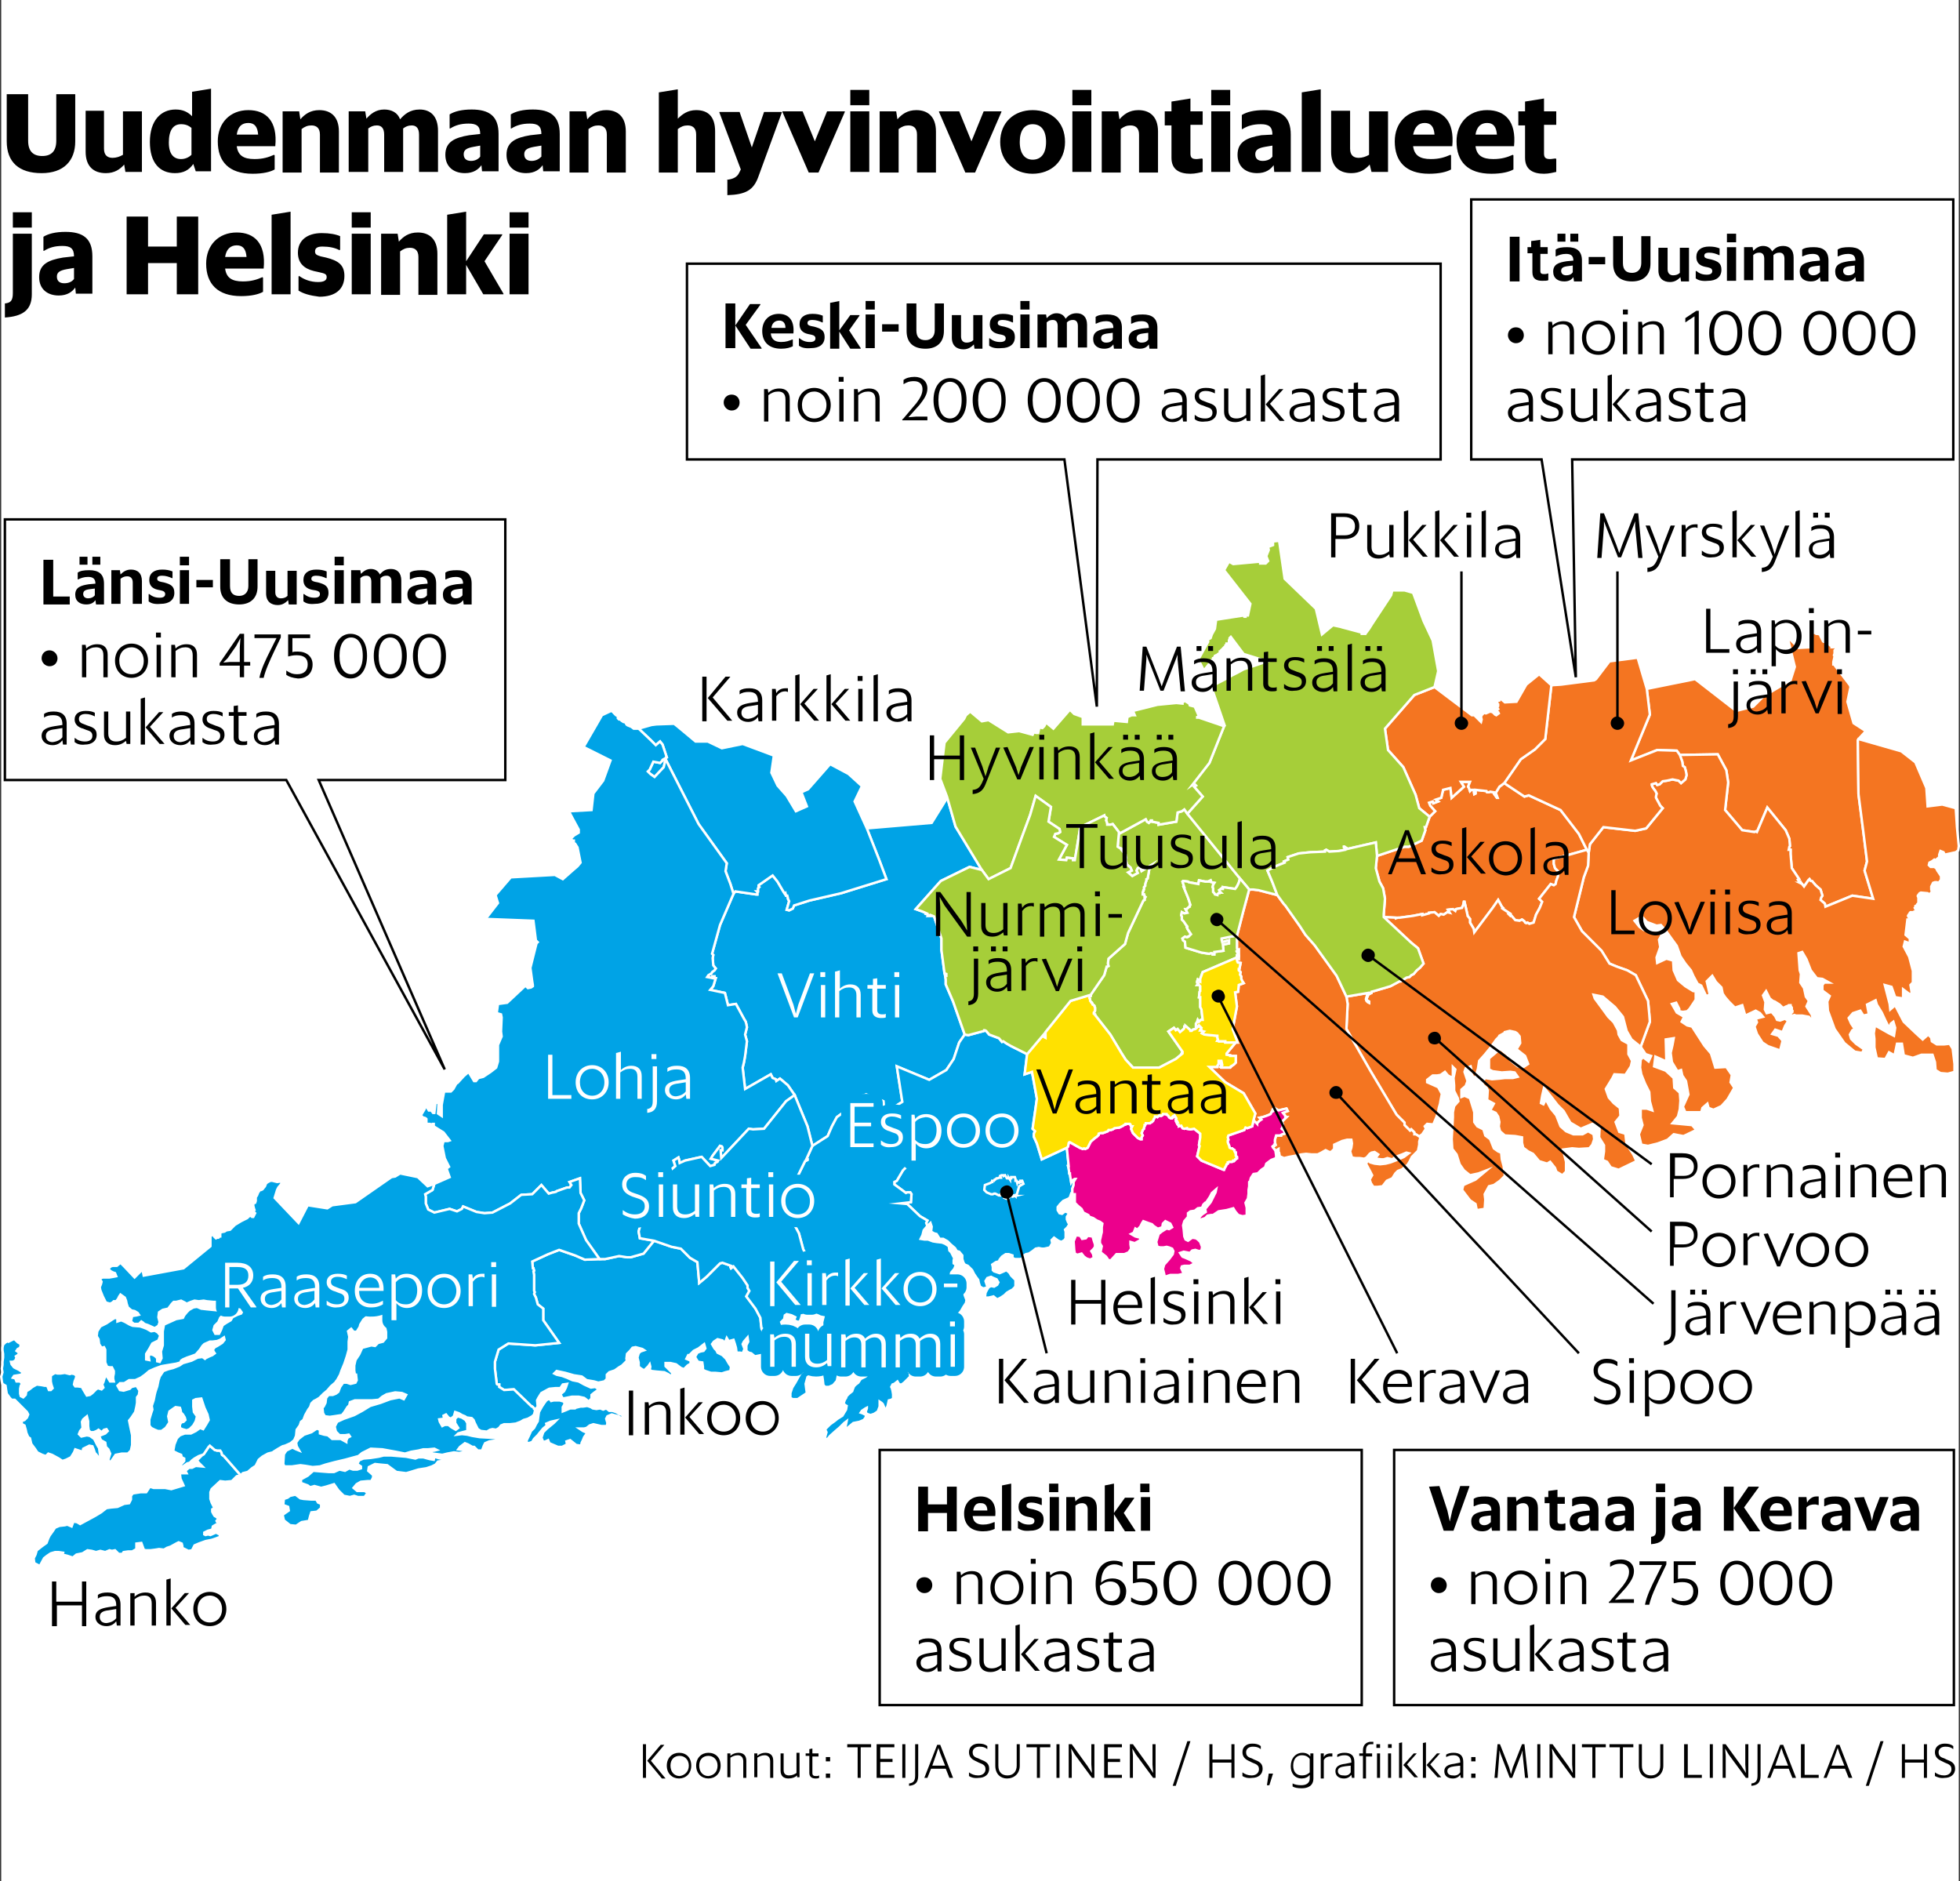 <svg xmlns="http://www.w3.org/2000/svg" viewBox="0 0 320.4 307.5" style="enable-background:new 0 0 320.4 307.5" xml:space="preserve"><rect x="0" y="0" width="320.4" height="307.5" fill="#333333" stroke="none"/><style>.st0{fill:#fff}.st1,.st2,.st3,.st4,.st5{fill-rule:evenodd;clip-rule:evenodd;fill:#f47521;stroke:#fff;stroke-width:.4;stroke-miterlimit:10}.st2,.st3,.st4,.st5{fill:#a6ce39}.st3,.st4,.st5{fill:#00a3e6}.st4,.st5{fill:#ec008c}.st5{fill:#ffe100}.st6{fill:#00a3e6;stroke:#00a3e6;stroke-width:3;stroke-linecap:round;stroke-linejoin:round}.st7{fill:none;stroke:#000;stroke-width:.4}.st8{fill:#00a3e6;stroke:#00a3e6;stroke-width:3;stroke-linecap:round;stroke-linejoin:round;stroke-miterlimit:10}.st9{fill:#fff;stroke:#000;stroke-width:.4}</style><g id="Myyntimäärät"><path class="st0" d="M.2 0h320v307.5H.2z"/><path d="M105.1 285.1h.5v5.5h-.5v-5.5zm.7 2.7 2.2-2.6h.6l-2.2 2.6 2.4 2.9h-.6l-2.4-2.9zM109 288.6c0-1.3.9-2.1 2-2.1 1.2 0 2 .8 2 2.1s-.9 2.1-2 2.1-2-.8-2-2.1zm3.6 0c0-1-.7-1.6-1.5-1.6-.9 0-1.5.6-1.5 1.6s.6 1.7 1.5 1.7c.8-.1 1.5-.7 1.5-1.7zM113.8 288.6c0-1.3.9-2.1 2-2.1 1.2 0 2 .8 2 2.1s-.9 2.1-2 2.1-2-.8-2-2.1zm3.5 0c0-1-.7-1.6-1.5-1.6-.9 0-1.5.6-1.5 1.6s.6 1.7 1.5 1.7c.9-.1 1.5-.7 1.5-1.7zM118.9 286.6h.5v.4c.3-.3.8-.5 1.3-.5.8 0 1.3.4 1.3 1.3v2.8h-.5v-2.7c0-.7-.4-1-.9-1s-.9.2-1.2.4v3.2h-.5v-3.9zM123.3 286.6h.5v.4c.3-.3.8-.5 1.3-.5.8 0 1.3.4 1.3 1.3v2.8h-.5v-2.7c0-.7-.4-1-.9-1s-.9.2-1.2.4v3.2h-.5v-3.9zM130.3 290.2c-.3.3-.8.5-1.4.5-.8 0-1.3-.4-1.3-1.3v-2.8h.5v2.7c0 .7.4.9.9.9s.9-.2 1.2-.4v-3.3h.5v4h-.4v-.3zM131.7 286.6h.6v-.7l.5-.1v.8h1v.5h-1v2.7c0 .4.2.5.6.5.2 0 .3 0 .5-.1v.4c-.2.1-.4.1-.6.1-.6 0-1-.3-1-.9V287h-.6v-.4zM135 287.2h.7v.7h-.7v-.7zm0 2.7h.7v.7h-.7v-.7zM138.5 285.1h3.9v.5h-1.7v5h-.5v-5h-1.7v-.5zM143.3 285.1h2.9v.5h-2.3v1.9h2v.5h-2v2.1h2.3v.5h-2.9v-5.5zM147.5 285.1h.5v5.5h-.5v-5.5zM148.7 291.5c.6-.1.9-.4.9-1.3v-5.1h.5v5.1c0 1.2-.5 1.6-1.5 1.7v-.4zM151.1 290.6l2.1-5.4h.5l2.1 5.4h-.6l-.6-1.5h-2.4l-.6 1.5h-.5zm1.3-2h2.1l-.8-2-.3-.9-.3.9-.7 2zM158.4 290.3v-.6c.4.3.9.5 1.5.5.7 0 1.2-.4 1.2-1s-.3-.8-1.1-1.1l-.4-.2c-.7-.3-1.2-.7-1.2-1.5 0-.9.7-1.4 1.6-1.4.6 0 1 .1 1.4.4v.5c-.4-.3-.7-.4-1.3-.4-.7 0-1.1.4-1.1.9s.2.8.9 1l.4.2c.8.3 1.4.6 1.4 1.5 0 1-.8 1.5-1.7 1.5-.8.1-1.3-.1-1.6-.3zM162.7 288.6v-3.5h.5v3.5c0 1.1.6 1.6 1.5 1.6s1.5-.6 1.5-1.6v-3.5h.5v3.5c0 1.3-.9 2.1-2.1 2.1-1 0-1.9-.7-1.9-2.1zM167.8 285.1h3.9v.5H170v5h-.5v-5h-1.7v-.5zM172.7 285.1h.5v5.5h-.5v-5.5zM174.7 285.1h.5l2.6 3.6.7 1.1-.1-1.4v-3.3h.5v5.5h-.4l-2.8-3.8-.6-1 .1 1.2v3.6h-.5v-5.5zM180.5 285.1h2.9v.5h-2.3v1.9h2v.5h-2v2.1h2.3v.5h-2.9v-5.5zM184.7 285.1h.5l2.6 3.6.7 1.1-.1-1.4v-3.3h.5v5.5h-.4l-2.8-3.8-.6-1 .1 1.2v3.6h-.5v-5.5zM194.6 284.6l-2.4 7.3h-.5l2.4-7.3h.5zM197.7 285.1h.5v2.5h3.1v-2.5h.5v5.5h-.5v-2.5h-3.1v2.5h-.5v-5.5zM203.1 290.3v-.6c.4.3.9.5 1.5.5.7 0 1.2-.4 1.2-1s-.3-.8-1.1-1.1l-.4-.2c-.7-.3-1.2-.7-1.2-1.5 0-.9.7-1.4 1.6-1.4.6 0 1 .1 1.4.4v.5c-.4-.3-.7-.4-1.3-.4-.7 0-1.1.4-1.1.9s.2.8.9 1l.4.2c.8.3 1.4.6 1.4 1.5 0 1-.8 1.5-1.7 1.5-.8.1-1.3-.1-1.6-.3zM207.4 289.9h.7l-.6 1.9h-.4l.3-1.9zM211.3 292v-.5c.3.2.9.3 1.4.3.9 0 1.4-.4 1.4-1.1v-.6c-.3.4-.8.6-1.3.6-1.1 0-1.8-.8-1.8-2 0-1.3.8-2.2 1.9-2.2.6 0 1 .2 1.3.6v-.5h.5v4.1c0 1.2-.9 1.6-1.9 1.6-.7 0-1.2-.1-1.5-.3zm2.8-2.3v-2.2c-.3-.4-.7-.6-1.3-.6-.8 0-1.4.6-1.4 1.7s.6 1.6 1.4 1.6c.6 0 1-.2 1.3-.5zM215.9 286.6h.5v.6c.2-.4.6-.6 1.1-.6h.3v.5h-.3c-.5 0-.9.2-1.1.6v3h-.5v-4.1zM220.9 290.1c-.2.3-.6.6-1.2.6-.8 0-1.4-.4-1.4-1.2 0-.8.7-1.1 1.6-1.2l1-.2v-.1c0-.8-.4-1.1-1.1-1.1-.5 0-.8.1-1.2.3v-.4c.3-.2.7-.3 1.2-.3 1 0 1.6.4 1.6 1.5v2.6h-.4l-.1-.5zm-.1-.4v-1.1l-.9.1c-.8.1-1.2.3-1.2.8 0 .4.3.7.9.7.7.1 1-.2 1.2-.5zM222.2 286.6h.6v-.5c0-1.1.8-1.4 1.3-1.4h.4v.4h-.4c-.4 0-.8.2-.8 1v.5h1v.5h-1v3.6h-.5V287h-.6v-.4zm2.8-1.5h.6v.6h-.6v-.6zm.1 1.5h.5v4h-.5v-4zM226.9 285.1h.6v.6h-.6v-.6zm0 1.5h.5v4h-.5v-4zM228.7 284.9l.5-.1v5.8h-.5v-5.7zm.7 3.6 1.7-1.9h.5l-1.6 1.8 1.8 2.1h-.6l-1.8-2zM232.6 284.9l.5-.1v5.8h-.5v-5.7zm.6 3.6 1.7-1.9h.5l-1.6 1.8 1.8 2.1h-.6l-1.8-2zM238.7 290.1c-.2.3-.6.6-1.2.6-.8 0-1.4-.4-1.4-1.2 0-.8.7-1.1 1.6-1.2l1-.2v-.1c0-.8-.4-1.1-1.1-1.1-.5 0-.8.1-1.2.3v-.4c.3-.2.7-.3 1.2-.3 1 0 1.6.4 1.6 1.5v2.6h-.4l-.1-.5zm0-.4v-1.1l-.9.1c-.8.1-1.2.3-1.2.8 0 .4.3.7.9.7.6.1 1-.2 1.2-.5zM240.5 287.2h.7v.7h-.7v-.7zm0 2.7h.7v.7h-.7v-.7zM244.8 285.1h.4l1.5 3.8.3 1.1.3-1.1 1.5-3.8h.4l.6 5.5h-.5l-.4-3.9v-.6l-.2.6-1.5 3.9h-.4l-1.5-3.9-.2-.6v.6l-.3 3.9h-.5l.5-5.5zM251.3 285.1h.5v5.5h-.5v-5.5zM253.3 285.1h.5l2.6 3.6.7 1.1-.1-1.4v-3.3h.5v5.5h-.4l-2.8-3.8-.6-1 .1 1.2v3.6h-.5v-5.5zM258.6 285.1h3.9v.5h-1.7v5h-.5v-5h-1.7v-.5zM263.1 285.1h3.9v.5h-1.7v5h-.5v-5h-1.7v-.5zM267.9 288.6v-3.5h.5v3.5c0 1.1.6 1.6 1.5 1.6s1.5-.6 1.5-1.6v-3.5h.5v3.5c0 1.3-.9 2.1-2.1 2.1-1 0-1.9-.7-1.9-2.1zM275.4 285.1h.5v5h2.3v.5h-2.9v-5.5zM279.5 285.1h.5v5.5h-.5v-5.5zM281.6 285.1h.5l2.6 3.6.7 1.1-.1-1.4v-3.3h.5v5.5h-.4l-2.8-3.8-.6-1 .1 1.2v3.6h-.5v-5.5zM286.4 291.5c.6-.1.9-.4.9-1.3v-5.1h.5v5.1c0 1.2-.5 1.6-1.5 1.7v-.4zM288.9 290.6l2.1-5.4h.5l2.1 5.4h-.6l-.6-1.5H290l-.6 1.5h-.5zm1.3-2h2.1l-.8-2-.3-.9-.3.9-.7 2zM294.5 285.1h.5v5h2.3v.5h-2.9v-5.5zM298.1 290.6l2.1-5.4h.5l2.1 5.4h-.6l-.6-1.5h-2.4l-.6 1.5h-.5zm1.3-2h2.1l-.8-2-.3-.9-.3.9-.7 2zM307.9 284.6l-2.4 7.3h-.5l2.4-7.3h.5zM310.9 285.1h.5v2.5h3.1v-2.5h.5v5.5h-.5v-2.5h-3.1v2.5h-.5v-5.5zM316.3 290.3v-.6c.4.3.9.5 1.5.5.7 0 1.2-.4 1.2-1s-.3-.8-1.1-1.1l-.4-.2c-.7-.3-1.2-.7-1.2-1.5 0-.9.7-1.4 1.6-1.4.6 0 1 .1 1.4.4v.5c-.4-.3-.7-.4-1.3-.4-.7 0-1.1.4-1.1.9s.2.8.9 1l.4.2c.8.3 1.4.6 1.4 1.5 0 1-.8 1.5-1.7 1.5-.7.1-1.2-.1-1.6-.3z"/><g><path d="M1.1 23.1v-7.7h3.5V23c0 1.7.8 2.5 2.3 2.5 1.5 0 2.3-.8 2.3-2.5v-7.6h3.1v7.7c0 3.2-1.9 5.2-5.5 5.2-3.7 0-5.7-1.8-5.7-5.2zM20.3 26.9c-.7.8-1.6 1.4-3 1.4-2 0-3.3-1.1-3.3-3.5v-6.7h3v6.2c0 1.1.6 1.5 1.4 1.5.6 0 1.2-.2 1.7-.5v-7.1h3.1v9.9h-2.7l-.2-1.2zM31.6 26.8c-.7 1-1.6 1.5-3 1.5-2.5 0-4.1-1.7-4.1-5.1 0-3.5 1.8-5.3 4.2-5.3 1.2 0 2 .4 2.7 1.1v-4l3.1-.5V28H32l-.4-1.2zm-.3-1.5v-4.4c-.5-.4-1-.6-1.7-.6-1.3 0-2 1-2 3 0 1.9.8 2.7 2 2.7.7 0 1.3-.3 1.7-.7zM35.6 23.1c0-3 2-5.1 5-5.1 2.9 0 4.8 1.8 4.4 5.9h-6.3c.2 1.5 1.1 2.1 2.9 2.1 1.4 0 2.3-.3 3.2-.7l.1.1v2.3c-.7.4-1.9.7-3.6.7-3.9 0-5.7-2-5.7-5.3zm3.1-1.1h3.5c-.1-1.3-.6-1.9-1.6-1.9-1.1 0-1.7.6-1.9 1.9zM46.2 18.2h2.7l.2 1.3c.7-.8 1.6-1.5 3.1-1.5 1.8 0 3.2 1 3.2 3.5v6.7h-3.1V22c0-1.1-.6-1.5-1.4-1.5-.6 0-1.1.2-1.6.6v7.1h-3.1v-10zM57 18.2h2.7l.2 1.2c.6-.7 1.5-1.5 2.9-1.5 1.2 0 2.2.5 2.6 1.6.7-.8 1.6-1.6 3.2-1.6 1.7 0 3 1 3 3.5v6.7h-3.1V22c0-1.1-.5-1.5-1.2-1.5-.6 0-1 .2-1.4.5v7.1h-3.1V22c0-1.1-.5-1.5-1.2-1.5-.6 0-1 .2-1.4.5v7.1H57v-9.9zM78.7 27c-.5.7-1.3 1.3-2.7 1.3-1.8 0-3.2-1-3.2-3 0-2.1 1.5-2.8 3.9-3.2l1.8-.2c0-1.3-.6-1.7-1.9-1.7-1.3 0-2.2.3-3 .8h-.1v-2.3c.8-.5 2-.8 3.6-.8 2.9 0 4.4 1.1 4.4 4V28h-2.7l-.1-1zm-.2-1.4v-1.8l-1.1.2c-1.1.2-1.6.5-1.6 1.2s.4 1.1 1.2 1.1c.7 0 1.2-.3 1.5-.7zM88.7 27c-.5.7-1.3 1.3-2.7 1.3-1.8 0-3.2-1-3.2-3 0-2.1 1.5-2.8 3.9-3.2l1.8-.2c0-1.3-.6-1.7-1.9-1.7-1.3 0-2.2.3-3 .8h-.1v-2.3c.8-.5 2-.8 3.6-.8 2.9 0 4.4 1.1 4.4 4V28h-2.7l-.1-1zm-.2-1.4v-1.8l-1.2.2c-1.1.2-1.6.5-1.6 1.2s.4 1.1 1.2 1.1c.7 0 1.2-.3 1.6-.7zM93.1 18.2h2.7l.2 1.3c.7-.8 1.6-1.5 3.1-1.5 1.8 0 3.2 1 3.2 3.5v6.7h-3.1V22c0-1.1-.6-1.5-1.4-1.5-.6 0-1.1.2-1.6.6v7.1h-3.1v-10zM107.7 15.1l3.1-.5v4.8c.7-.7 1.6-1.4 3-1.4 1.9 0 3.1 1 3.1 3.5v6.7h-3.1V22c0-1.1-.6-1.5-1.4-1.5-.6 0-1.1.2-1.6.6v7.1h-3.1V15.1zM118.7 29.4c1.2-.1 1.8-.5 2.1-1.1l.3-.6-3.5-9.3v-.1h3.3l2 5.8 2-5.8h2.9v.1L124 28.8c-.8 2.3-2.1 3-5.1 3.1v-2.5zM127.9 18.3v-.1h3.3l2 4.9 2-4.9h2.9v.1l-4.3 9.9h-1.6l-4.3-9.9zM139 14.7h3.1v2.5H139v-2.5zm0 3.5h3.1v9.9H139v-9.9zM143.8 18.2h2.7l.2 1.3c.7-.8 1.6-1.5 3.1-1.5 1.8 0 3.2 1 3.2 3.5v6.7h-3.1V22c0-1.1-.6-1.5-1.4-1.5-.6 0-1.1.2-1.6.6v7.1h-3.1v-10zM153.5 18.3v-.1h3.3l2 4.9 2-4.9h2.9v.1l-4.3 9.9h-1.6l-4.3-9.9zM163.5 23.2c0-3.2 2.3-5.2 5.3-5.2s5.3 1.9 5.3 5.2c0 3.2-2.3 5.2-5.3 5.2s-5.3-2-5.3-5.2zm7.5 0c0-2-.9-2.9-2.2-2.9-1.3 0-2.1 1-2.1 2.9 0 2 .9 2.9 2.1 2.9 1.3 0 2.2-.9 2.2-2.9zM175.3 14.7h3.1v2.5h-3.1v-2.5zm0 3.5h3.1v9.9h-3.1v-9.9zM180.1 18.2h2.7l.2 1.3c.7-.8 1.6-1.5 3.1-1.5 1.8 0 3.2 1 3.2 3.5v6.7h-3.1V22c0-1.1-.6-1.5-1.4-1.5-.6 0-1.1.2-1.6.6v7.1h-3.1v-10zM190.4 18.2h1.1v-1.6l3.1-.5v2.1h2v2.2h-2v4.7c0 .7.3.9 1 .9.3 0 .7-.1.9-.1l.1.1v2.1c-.5.1-1.2.3-2 .3-1.7 0-3.1-.6-3.1-2.6v-5.3h-1.1v-2.3zM198 14.7h3.1v2.5H198v-2.5zm0 3.5h3.1v9.9H198v-9.9zM208.2 27c-.5.7-1.3 1.3-2.7 1.3-1.8 0-3.2-1-3.2-3 0-2.1 1.5-2.8 3.9-3.2l1.8-.1c0-1.3-.6-1.7-1.9-1.7-1.3 0-2.2.3-3 .8h-.1v-2.3c.8-.5 2-.8 3.6-.8 2.9 0 4.4 1.1 4.4 4v6.1h-2.7l-.1-1.1zm-.2-1.4v-1.8l-1.2.2c-1.1.2-1.6.5-1.6 1.2s.4 1.1 1.2 1.1c.8 0 1.3-.3 1.6-.7zM212.8 15.1l3.1-.5v13.5h-3.1v-13zM223.9 26.9c-.7.8-1.6 1.4-3 1.4-2 0-3.3-1.1-3.3-3.5v-6.7h3.1v6.2c0 1.1.6 1.5 1.4 1.5.6 0 1.2-.2 1.7-.5v-7.1h3.1v9.9h-2.7l-.3-1.2zM228 23.1c0-3 2-5.1 5-5.1 2.9 0 4.8 1.8 4.4 5.9H231c.2 1.5 1.1 2.1 2.9 2.1 1.4 0 2.3-.3 3.2-.7l.1.1v2.3c-.7.4-1.9.7-3.6.7-3.8 0-5.6-2-5.6-5.3zm3-1.1h3.5c-.1-1.3-.6-1.9-1.6-1.9s-1.6.6-1.9 1.9zM238.1 23.1c0-3 2-5.1 5-5.1 2.9 0 4.8 1.8 4.4 5.9h-6.3c.2 1.5 1.1 2.1 2.9 2.1 1.4 0 2.3-.3 3.2-.7l.1.1v2.3c-.7.4-1.9.7-3.6.7-3.9 0-5.7-2-5.7-5.3zm3.1-1.1h3.5c-.1-1.3-.6-1.9-1.6-1.9s-1.7.6-1.9 1.9zM248.2 18.2h1.1v-1.6l3.1-.5v2.1h2v2.2h-2v4.7c0 .7.3.9 1 .9.3 0 .7-.1.9-.1l.1.1v2.1c-.5.1-1.2.3-2 .3-1.7 0-3.1-.6-3.1-2.6v-5.3h-1.1v-2.3zM.8 49.6c.9-.1 1.3-.4 1.3-1.7v-9.7h3.1v9.9c0 2.6-1.5 3.6-4.4 3.8v-2.3zm1.3-14.9h3.1v2.5H2.1v-2.5zM12.3 47c-.5.7-1.3 1.3-2.7 1.3-1.8 0-3.2-1-3.2-3 0-2.1 1.5-2.8 3.9-3.2l1.8-.2c0-1.3-.6-1.7-1.9-1.7-1.3 0-2.2.3-3 .8h-.1v-2.3c.8-.5 2-.8 3.6-.8 2.9 0 4.4 1.1 4.4 4V48h-2.7l-.1-1zm-.2-1.4v-1.8l-1.2.2c-1.1.2-1.6.5-1.6 1.2s.4 1.1 1.2 1.1c.8 0 1.3-.3 1.6-.7zM20.7 35.4h3.5v4.9h4.7v-4.9h3.5v12.7h-3.5V43h-4.7v5.1h-3.5V35.4zM33.7 43.1c0-3 2-5.1 5-5.1 2.9 0 4.8 1.8 4.4 5.9h-6.3c.2 1.5 1.1 2.1 2.9 2.1 1.4 0 2.3-.3 3.2-.7l.1.1v2.3c-.7.4-1.9.7-3.6.7-3.8 0-5.7-2-5.7-5.3zm3.1-1.1h3.5c-.1-1.3-.6-1.9-1.6-1.9s-1.7.6-1.9 1.9zM44.4 35.1l3.1-.5v13.5h-3.1v-13zM48.8 47.5v-2.3l.1-.1c.8.6 1.9 1 3.1 1 1 0 1.4-.3 1.4-.8s-.3-.6-1.2-.8l-.9-.2c-1.6-.4-2.6-1.3-2.6-3 0-2 1.5-3.2 3.9-3.2 1.3 0 2.3.2 3 .5v2.2l-.1.1c-.7-.4-1.7-.6-2.8-.6-.9 0-1.2.3-1.2.8s.3.6.9.8l.9.2c2 .5 3 1.2 3 3 0 2.2-1.5 3.4-4.1 3.4-1.6-.2-2.6-.5-3.4-1zM57.5 34.7h3.1v2.5h-3.1v-2.5zm0 3.5h3.1v9.9h-3.1v-9.9zM62.3 38.2H65l.2 1.3c.7-.8 1.6-1.5 3.1-1.5 1.8 0 3.2 1 3.2 3.5v6.7h-3.1V42c0-1.1-.6-1.5-1.4-1.5-.6 0-1.1.2-1.6.6v7.1h-3.1v-10zM76.2 43.3v4.8h-3.1v-13l3.1-.5v8.1l2.9-4.4h3v.1l-2.9 4.3 3.1 5.3v.1H79l-2.8-4.8zM83.3 34.7h3.1v2.5h-3.1v-2.5zm0 3.5h3.1v9.9h-3.1v-9.9z"/></g><g><path class="st1" d="m226.2 149.9 2 .1v.1l.3-.1h.3l2.2-.3 1.5-.3v.2l1.1-.3v-.1l.9-.1.7.6.3-.3.5.1.6-.4.4.1-.3-.5.8-.1.4.3.1-.3 1-.2.2-.5.1-.5h.1l.5 2.2v.1l.4.5v.6l.6 1 .1.6 3-4 .9-1.3.6 1.1.2.2-.1.1 1.2.8-.2.1.3.3.1-.1.7.8.7.1.4-.2.4.3.1.2.2.1.2-.1.3.2.7-.2.4-1.3.6-1.1.4-1-.5-.5 1.5-1.9.4-.5.5.2.3-.2.1-.5.3-.8v-.8l-.5-.5-.2-.7v-.8l5.4-1.5-1.3-2.6-3-3.9-5.2-2.4-.7.2-3.3-2.2-.8.6-.6 1 .3.8h-.1l-.5-.7v-.2l-.6-.1-.2.1h-.3l-.1-.2-1.8-.2v.6l-.2.1-.1-.7h-.4l-.2.2-.2-.6-.1-.1.1-.3.2-.5h-1.5l.5.8-2 1.8-.2-1.6-1.2.3-.3 1.3-.9.3.4.3-.8.3-.1-.3-.6.2.2.5.8.9-.9.9-.6 1.7h-.2l.1.5-.6 1.7-2.1 1h-.7l-4.5 1.5-.2 2 .6 2.2.6 1.1.3 1.7-.2 2.5v.4zM274.6 123.4l6.2-.1 1.4 2.6.3 2-.5 4.5 2.8 3.3 2 .3.2-.1.2.1 1.7-4 3 3.7.6 1.4.1 1.2-.1.1-.1.5h.3v.7l.2 2.3 1.2 1.8-.2.1.2.3h.2l.1.2h-.2l.2.1h.1l.4.5.7-1 .2-.2.2.3h.2l.6.7.8.7.3 1-.2.3-.1.4.7.6.1.5 4.4-1.8 3.4.5-1.4-4.6.4-1.5-.6-4.8-.8-6.2-.1-8.8.1-.2 1.2-1.3-2-1.3-1-3.5.5-2.4-.1-.3-2.6-3.4h-.1v-.4l.2-.9-.1-.2.1-.3v-.5l.1-.1.1-.1v-.1l-.1-.2-.1-.1h-.1l-.1.1H299.4v-.2l-.2-.1v-.1h-.1l-.3-.2-.1-.1-.1-.1v-.1h-.5l-.1-.1-.1-.2-.3-.6-.1-.3-.4-.1h-.2l-.3-.2-.6.2-.1 2.2-1.9.1-1.8-1.8 1.2 4.9-.7 2.2-4.4 2.6-1.7 1.7-2.8.7-6.7-5.2-7.9 1.6.5 4.2-3.1 7.5 4.3-1.7 3.2.1z"/><path class="st1" d="m268.2 171.1.4.6.4.6.9.3-.4.9-.9-.7-.4.4-.1 1.3.2 1.1.6 1.5.7 1.4.1 1.5.4 1.5-.9-.3h-1v1.5l.3 1.2-.6 1.5.4 1.7 1.1.2 1.6-.4 1.6-.6 1-.9 1.6.3 2.1-1-.7-.8-3.2-.3.9-1.1.3-1.2.1-1.4-.1-1.3-.9-.8-.1-1.6-1.3-1.2-1.9-.7.2-1.6 1.8.8-.1-3.6 1.3-.2-.2 1.1-.3 1.3.2 1.5.9 1.5.6-.2.2.9.6.9.4 2.2-.9 2 .4.9h2.6l.2-.7.8-.7.2.7.8.3 1.3-.6 1-1.1 1.1-1.9-.6-.9.2-1.2-.9-1.3-1.8.1-.7-2.3-1.1-1.3-2-3.1-.8-.2-.9-.6.4-.8-1.2-.7-.8-1.4.7-.2.5 1v.4l.6.1.7-.1.4-.4 1-1.5V162h-.4l-1.3-.8-1.2-1-.7-1.6-.1-1.6-1.1-.3-1.5.7-.1-.9.6-1.7-.2-1.2.4-.7-.2-.7-1-.1h-1l-.7-.1-.7-.5-.8-1 1.2-.7.8.9 1.6.6.7-.1.8.9 1 1.4.8 1.1.6 1.7.8 1.2.9 1.1.4.9.7 1.3.6.3.8 1.7.6-.2-.5-2.2.9-.9.6 1 .9.9.2 1 .4.6.6.7 1 1 1.2-.4.5 1.7 1.7-.8.7.4.5.6-1.2.3.2.6-.4.7.4 1.2.9 1.4.9.6 2 .7.4-1.6-.7-.8-1-.3.5-.7 1.2.4.4-1 .5-.8-.5-.4-.8.3-.5-.1-.3-.6-.6-.7-.8.2-.3-.6.1-1.2-.4-1.1.5-.7.6 1.2.5.4.3.1.8.5.5.5h.2l.4-.2.3-.1.1-.1h.3v.1l.2.3v.4l.1.1v.2l-.1.1h-.1l-.1-.1h-.2v.1l.1.1-.2.1.1.1h.2l.1.1.1.1h.2l.2-.1.3.1h1l1.1.2.7.9-.2-1.2-.9-1.4.4-.9-.5-.7-.3-1.4-.6-.9.1-1.4-.2-.6-.2-2.8.6-.2.7 1.2.7 1.8 1 1.3.9.1 1.1.6h-.8l-.3.4v.9l1.2.9-.4.9.1 1.5 1.1 3 1.6 2.3 1.7 1.4 1.2.2.3-.6-1.3-.9-.8-.8-.2-.7.4-.7.4-.2-.6-.9-.4-.9.7-.8 1.2-.4.5.8.9-.2-.3-1.6 1.4-.7.2.7.8 1.3.6 1.3.6 1.2.3-.7.4-.3.3 1-.2 1.3-.8-.4-2.3-1.3-.2 1.3.1.9v1.4l.4 1.8 1.4.1.6-1.1.9.5.4-1.9h.8l.3 1.9 1.5.4 1.4-.5h1.8l.4 1.2.1 1.3.8.5 1.2.1 1.1-.3v-1.3l-.3-2.5-.5-.8-.9.1h-1.2l-.8-.5-.1-.6-.5-.5-.9.8-1.1-1-2-1.9-1.4-2.7-.8.7-.1-.9-.8-3.1 1.1.3.6 1.7 1.3.2v-1.5l1.2.9.2-.4-.2-1.2.4-.4v-1.9l-.6-2.3-.9-1.7.2-.8.8.3v-.8l-.7-.6.3-2.5h.5l-.1-.3-.2-.1-.1-.2.1-.2.1-.1.1-.2.1-.1h.5l.1-.1h.2l.1-.1.1-.1-.2-.2-.1-.2.1-.1v-.2l.2-.1.1-.2.2-.2v-.9l-.1-.2v-.1l.3-.4.2-.1 1.1.1.3.2.3-.3.1-.2-.1-.3v-.5l.3-.6.3-.1h.3l.3.1.4-.5v-.6l-.6-.9-.2-.4-.3-.2h-.6l-.3-.3.1-.4.4-.2.4-.3.2.1.6-.5v-.4l.2-.6.5.2.2.4 1.8-.4.4-.3.1-.7-.3-3.1-.2-3.1-2.2-.6-2.4.3-.2-3-1.8-4.2-2.3-1.8-7-2-.1.2.1 8.8.8 6.2.6 4.8-.4 1.5 1.4 4.6-3.4-.5-4.4 1.8-.1-.5-.7-.6.1-.4.2-.3-.3-1-.8-.7-.6-.7h-.2l-.2-.3-.2.2-.7 1-.4-.5h-.1l-.2-.1h.2l-.1-.2h-.2l-.2-.3.2-.1-1.2-1.8-.2-2.3v-.7h-.3l.1-.5.1-.1-.1-1.2-.6-1.4-3-3.7-1.7 4-.2-.1-.2.1-2-.3-2.8-3.3.5-4.5-.3-2-1.4-2.6-6.2.1.4 1.1.1.7.3.2.2.7.1.6-.2.7-.7.6-.4-.4-1-.2-.9.2-.7.1-.5.5-.4.1-.2-.3-.7.2v.1l.1.3.2.3.3.4.2.4-.1.5v.2l.7 1.3.4.4-2.7 3.3-1.8.4-5.2-.6-2.2 2.8-.2 1.4-.1 2.1-.7 1.9-1.6 6.5 1.3 2.3 3.2 3.2 1.3 2.1 1.2.5 1.7.6 1.4.8 2 4.2.2 2.1.1 1.3z"/><path class="st1" d="m259.7 139.4.2-1.4 2.2-2.8 5.2.6 1.8-.4 2.7-3.3-.4-.4-.7-1.3v-.2l.1-.5-.2-.4-.3-.4-.2-.3-.1-.3v-.1l.7-.2.2.3.4-.1.5-.5.7-.1.9-.2 1 .2.4.4.7-.6.2-.7-.1-.6-.2-.7-.3-.2-.1-.7-.4-1.1-.5-.7-3.2-.1-4.3 1.7 3.1-7.5-.5-4.2-1.5-5.1-4.6.6-2.2 2.9-.3.2-5.4.7-1.6.1-1 8.8-1.7 1.7-2.3 1.6-2.7 3.9 3.3 2.2.7-.2 5.2 2.4 3 3.9 1.3 2.6z"/><path class="st1" d="m233.7 133.5.9-.9-.8-.9-.2-.5.6-.2.1.3.8-.3-.4-.3.9-.3.3-1.3 1.2-.3.2 1.6 2-1.8-.5-.8h1.5l-.2.5-.1.3.1.1.2.6.2-.2h.4l.1.7.2-.1v-.6l1.8.2.1.2h.3l.2-.1.6.1v.2l.5.7h.1l-.3-.8.6-1 .8-.6 2.7-3.9 2.3-1.6 1.7-1.7 1-8.8-2-1.8-2.1 1.7-1.6 2.8-1.9.1-.7-.6-.1.1-.1.2h-.1l-.2.1-.1.3.2.2V115.4l-.1.2v.2l.1.1-.1.1-.2.2.1.1.2.1.1.2-.4.3-.2-.1-.4-.4-.4-.1-.7.3-.3-.1-.4.4-.1.3.1.4-.1.4-1.1-1.1h-.4l-6.1-4.6-3.3 1.3-4.8 5.5.5 3.5 2.5 2.8 2 4.5.6 2.2zM232.2 185.9v-.3l.3-.2.6-.9-.2-.4.4-.4 1 .1.5-1.2.3-.9.1-.6.2-.7.1-.6.2-1-.6-1.1-.9-.4-.9-.4v-.4l.9-.7h.7l.6-.1.7-.5.5.6.6.3.2-.2v-1.5l.4.4-.3 1.4.1 1.2v.9l.6 1.2.1.5-.7.8-.2 1v.8l-.1 1.9-.1 1.7.1 1.6.7.9.5 1.6.7 1 1 .8 1.4-.3 1.3-.5-1.8 1.5-2 .9-.2.8 1.3 1.7.9.6.2 1 1.3-.2.1-1.5-.1-.9.7-1.3.8-.2 1-.7.8-.8-.2-1.6-.3-1.1-.1-1.1-.5-.2-.7-.5-.6-1.5-.8-.6-.3-1-1-.5-.5-.7v-1.6l-.3-1-.4-1.3-.9-.4-.5.2v-1.2l.7-.6.3-.8-.5-1.5.2-.6.8-.3.1.4-.1.2.1.5.4.8.3-.2.4-1.3.2-1.3.9-1 .9-1.1 1-1.4.4-.4.1-.2.9-.5v-.1l.8-.2.9.2.3.2.4.5.1 1.1-.6 1 1.4 1.1.5 1.3-.9.6-.8-.2-1.1-.9-.6-1-1.1-.9-.6.4-1.3 1.1V174.8l.6.3 1.5.2 1.4-.1.7.1.5.7-.8.2H246l-.9.1-1.2.1-1.1-.2-.6.7.3.5.5.4.2.4-.1 1.6 1.1.6-.6 1.1.9.4.4.6.2.9-.1.7.2.8.8.7 1.7.1 1.1.2v.9l.2.8.8.6.8.4 1 1.2 1.3.4.5-.3.8 1 .2.6 1 .6.6-.6v-1.6l-.5-2 1.5-.2 1.1.1 1.7-.1.5-.6.3-.9-.1-.8-.9-.5-.9.5h-1.5l-1.2-.5-.9-.8-.7-1.8-.9-1.1-.8-1.5-.4.8-.4-.2.2-1.2.3-1.3 1.2 1.5 1 1.3 1 1 1.1 1.9 1.7 1 1.9-.8 1.2.4-.1 1.8.8 1.3v1l-.2 1.4.7.3.6.9 1.3.4 2.9-1.4-.5-1.1-1.1-1.7-.1-.8-.1-.9-1-.3-.6-1.6.8-1-.1-1.3-1-.8-.8-.9-.5-1.4 1.1-1.8.3-.6 1.8.1.9-1.4.2-.9-.6-1.1v-1.7l-1.1-.6-.5-.9-.1-.7-.7-1.3-.9-.9-.8-1.1-1.4-1.9-.2-.6 1.5.3 2 1.7 1.3 1.6.6 2.3.8 1.4 1.5 1.2 1.5-4.1-.1-1.3-.2-2.1-2-4.2-1.4-.8-1.7-.6-1.2-.5-1.3-2.1-3.2-3.2-1.3-2.3 1.6-6.5.7-1.9.1-2.1-.3-.5-5.4 1.5v.8l.2.7.5.5v.8l-.3.8-.1.5-.3.2-.5-.2-.4.5-1.5 1.9.5.5-.4 1-.6 1.1-.4 1.3-.7.2-.3-.2-.2.1-.2-.1-.1-.2-.4-.3-.4.2-.7-.1-.7-.8-.1.1-.3-.3.2-.1-1.2-.8.1-.1-.2-.2-.6-1.1-.9 1.3-3 4-.1-.6-.6-1v-.6l-.4-.5v-.1l-.5-2.2h-.1l-.1.5-.2.5-1 .2-.1.3-.4-.3-.8.1.3.5-.4-.1-.6.4-.5-.1-.3.3-.7-.6-.9.1v.1l-1.1.3v-.2l-1.5.3-2.2.3h-.3l-.3.1v-.1l-2-.1 4.5 4.2 1.1.9.9 2.5-.6.7-.5.4-.5.6-.4.2-.3.3-.5.1-.9.6h-.2l-1.5.8-2.7.8-.4.1v.2l-.2.1v-.1h-.2l-.3.7-.1.2v.2l.1.1.1.1.2.1v.2l-.2-.1-.1-.1-.1-.1-.1-.3.1-.3.1-.4.1-.3-3.5.6.2 1.2-.2 4.1 3.9 6.8 4.3 7.2 1.3 1.3v.4l.9.9.2-.2.5.5V185.4h.2l.2.1z"/><path class="st1" d="m208.5 188.1.5-.3v.5l.1.1.1.6.7.3.8-.2 1.1-.2.9-.2.8-.1.9.1h1l.6-.3.7-.4.6.3h.3l.5-.5v-.7l1.1-.5.2-.1.8-.2h.7l.1.6-.1.7-.2.6.3 1 .6.1h.7l.7.1.4-.2.5-.6.3-.2.5-.1.6.4-.3.4v.3l.8.1h.4l.6-.2.8.2.5-.4 1.1-.4.7-.3.4.1-.8.6-.9.4-1.3.5-.8.2-.9.1-.9-.1-.7-.2-.4-.3-.3.5.7 1.3.3.6-.4.7.2.6.4.6h.7l.8-.1.7-.9.9-.4.5-.8.2-.2.2-.2.5-.2h.1l1-.8.3-.5.4-.8 1-1 .2-1v-.5l.2-.7-.6-.4-.2-.1h-.2V185.1l-.5-.5-.2.2-.9-.9v-.4l-1.3-1.3-4.3-7.2-3.9-6.8.2-4.1-.2-1.2-1.6-3.4-3.6-5-1.5-1.7-.9-1.4-2.4-3.4-.2-.2-.3-.4-.8-1.1-3.1-.8-.8-.1h-.7l-1 3.7-.9 3.5-.1.3v2.1l.1.1-.1.3.1.1v.1h-.1l.1.2.2-.3v.3l-.1.1h.1v.7l-.1-.1v.2l-.2.2.1.4h-.1l.6.1-.2 1h-.1v.2l.3.3-.1.4.2.3v.4l.2.4.2.3-.8.3-.1 1.1-.5.1.3 2.3-.7 3.7.8 2.2h-.3l-1.5 1.8v.2l.6.1v.1h.9V173.7l-.2.2-.1.1-.3.2-.2.1v.1l-.1.1h-1.5l-.1-.1.3-.3-.1-.5-.1.1v-.3h-.4v.5l-.2.3v.2h-1.3l2.6 2.5 3 1.8 1.9 3.3-.3 1.1.2.2.4.4v-.1l.2-.2.2-.2.3-.2-.3-.3.5-.1.6-.2.5-.2.2-.1.2-.4h.1l.3-.2v-.1l-.2-.1.2-.2.7.4 1.3-.3.2.4-.8.3.4.5v.2h.2l-.6.6-.2.2.2.3v.8l-.1-.2-.1.2.1.1h.1l.4.3-.1.4-.4.1-.2.1v.1h-.8l-.2.7v.4l.1.4h-.2v.2h-.2l-.1.1.1.2.1.1z"/><path class="st2" d="m182.9 136.3-.2 2.1.3.2.3.1.1.1-.1.1.7.8v.1l.1.4-.1.1.2 1 .6.5.2.5-.6.3.7.6.9-.5-.2-.4.2-.4.4-.1.2.6 1.3-.8-.1.1.1.1v.1l-.3 1.7-.2.1v.2l-.2.6V144.8l-.2.2v.4l-.1.1v.2l-.1.1v.4h.2v.1l.1.1V146.7h.1l-.1.2v.2l-.2.1-2.5 5.3-.5 1.8-2.7 2.4-.1.8.1.4-.2.1h-.1l-.4 1.4-2.2 3.2v.2l-.2.1V163.2l.1.1V163.6l.1.1.1.2h.1l.1.2v.1l.2.1.1.1v.1l.1.2v.5l-.1.2-.1.1v.2l.2.1v.1l2.5 3.2 1.8 3 .7 1.1 1.2 1.3h4.3l2.7-1.4 1.1-.9v-.1h-.1l.1-.2-2.3-3.3.9-.6.3.4.3-.2.4.5.6-.5.1-.2v-.2h.2v-.1l.8.7v.1h.2l.2-.2.4-.1.3-.3-.1-.2-.1.1v-.5l.2-.2v-.1l.1-.3.2.3.3-.3h.3l-.2-1.7-.2-.4V163h-.2l.1-.9.1-.1v-.8l-.2-.2H195.7l.2-.3-.2-.1v-.2l.1-.3.4.3v-.4l.4-1.1 5.6-2.4v-.3l.1-.1.2.1v-.3h-.1l.1-.1v-.3l-.2.3-.1-.2h.1v-.1l-.1-.1.1-.3-.1-.1v-2.1l-2.5.5v.2l.1.4 1.1-.3v.5l-1 .2.1 1-1.5.2v.4h-.3l-.1-.2h-.2l-.2.1-1.3-.2-2.6-.8-.1-1-.3-.2-.1-.3.4-.3.3.1h.1l.1-.1h.1l.4-.4-.6-.9v-.3h-.1v-.2l-.1-.1-.4-.6-.2-.2-.1-.1v-.5l-.1-.2.1-.5.2.1.2.1.5-.1-.3-.6h.2l.2-.2.1-.1.2-.1v-.2l.1-.1-.4-1.2-.7-1.7h.1l-.3-.9.1-.1.8.1.1.1 1.6.3.1-.6 1 .2h.8l-.1-.1.2-.1.1.3.5.1-.2.3-.1.4.1.2v.6l.2.2.1.2.4.1v-.1l.2-.2h.2l.1-.1h.1l-.2-.2-.1-.2.4-.3v.1h.2v-.3l2 .3.3-.4.3-.6.2-.7-8.6-10.6-.5-.7-.4.3-.7.2-.2 1.5-2.9.5v-.3l-1.1-.2v-.2h-.2l-.1.2-.2.2-.3-.2-.2-.4z"/><path class="st3" d="m116.1 161.8 2.4.5.5 2 1.3-.2 1.3 2.4.3.5.1.4.1.5-.3 1.2.3 1.1-.3 2.4-.2 1.1-.2.8.4 3.5 3.5-2 .7-.4.3.6.5.2.1.3.6-.4 1.3 1.1 1.1 1.6 2.1 5.1.8 3.2 2.5-1.6.7-1.6.8-1.5 1.8-1.3.9-1.8 2.1-.6 2.8 1.1.1 1.3 3.2.6v-.2l-.1-.4-1.2-.5 1.1-.7-.9-5.8 5.3 2.2 2.8-1.6 1.2-1.8.9-2.7.9-1.3-1.9-5.4-1.2-2.8v-.8l-.1-.6h.2v-.3l-.3-.1-.5-3.8v-1.9l-1.2-3.6-.5-.2v.1h-.4l.1-.1-.5-.2.1-.1-.7-.3-1.1-.4 3.2-3.6.9-1 4.7-2.3 2 .5-4.3-7.1-1.4-4.9-.2.6-2.3 3.7-10.6.9 2 5.1 1.2 3.2-7.4 2.3-5.2 1.2-2.5.8-.2.5-.6.3-.4-.1.4-1.4-.2-.4v-.1l-.1-.4h-.2l-.1-.4-.1.1-.2-.3-1-1.7-.8-1-2.3 1.6v.2l.1.1-.2.2v.5h-.2l.1.1v.4h-.2l-3.4-.5-.3.4-2.2 5.1-1.3 4.7.2.2-.1.5.1 1.2.4.5-.2.3-.4.3-.1.2-.5.3-.2.3 1 .2-.1-.3h.3v.3h.2l-.4 1.3z"/><path class="st2" d="m194.1 133 8.6 10.6 1.1 1.3.4.5h.7l.8.1 3.1.8-.8-2.1-.8-1.9 1.3-.7 1.5-.6-.1-.2.7-.3-.1-.4 1.8-.6 1.9-.2 2.4-.1v-.2l.2-.1.5.3 1.6-.1 1-.2v-.2l-.1-.1-.1-.1v-.1h.1l.1.1.2.1v.2l4.8-1.1.2 2.2 4.5-1.5h.7l2.1-1 .6-1.7-.1-.5h.2l.6-1.7-1.7-1.4-.6-2.2-2-4.5-2.5-2.8-.5-3.5 4.8-5.5 3.3-1.3.6-2.6-.9-5-1.5-3.2-1.7-4.6-1.4-.4h-2l-.2.8-3.1 4.7-.5.8-.6.8-.4-.1.1.1h-.3v-.2l-3-.8.1-.1v-.1l-.4.1-1.4-.3-1.8 1.5-1-4.2-5.1-4.9-.9-6.2-1 .1v.6l-.8.3.1.5-.4 1 .3.8-.4.4h-.9v-.3l-4.4.4-.7-.4-.8 1.4 4.3 5.5-.4 1.9h-.4v.2h-.2l-.1-.2-4.5.7-.2 1.5-.5.9-.2.6-.5.3.1.3-1.6 2.9.9 1.8.8-1h.2l.1-.1v-.2l.1-.1v-.2h.1v-.1h.2V107.6h.1l.1-.1v-.1l.1-.1v-.1l.2-.1h.2v-.1l.1-.1h.1l.1-.1.1-.1v-.2h.1l.1-.2.1-.1h.2v-.2l.1-.1.1-.1h.1l.1.1v-.1h.1v-.1l-.1-.1v-.1l.1-.1h.1v-.2H200.8l.1-.2V104.7h.1v-.2h.1l-.1-.1v-.1l.2-.2 2.1 2.8 3.9 1.2-3.9 1.3-1.1.6-.8.4-.5.3-2.9 1.5 2.2 6.4-.1.1-2.4 6-2.8 3.6.3-.2.3.3-.3.2 1.4 1.6z"/><path class="st3" d="m151.6 200.4.5-.5.2.6-.1.8.5.3.4.1.5.8h.6l.7.4.5.5.7.6.3.5.4.1.5.6v.6l.2.6.2.3.5.2.4.4.3.3.3.6.4.6.3.4.1.5.2.6.5.3.5-.1.2-.2-.2-.6-.1-.3.3-.5.6-.2.4.2.5.2.3.5-.2.4-.5.3-.5-.1-.4.2-.3.5-.2.4-.1.8h.6l.8-.2.6.5.6-.3.6-.4.4-.4.5-.3.4-.2.4-.4.1-.2v-1l-.3-.3-.4-.4-.3-.5-.5-.4-.4.2-.7.3-.3-.1-.6-.2-.2-.2v-.5l-.1-.4.6-.4.4-.1h.1l.1-.3.4-.5.6-.4h.5l.6.2v.4l.4.2h.9l.5-.2.1-.4.3-.2.5-.1.6-.4.5-.4.5-.1.5.1h.4l.9-.2.4-.7-.1-.5.4-.4.7.5.5.2.5-.3.2-.3v-1.1l-.1-.3.4-.4.3-.5-.2-.3-.2-.5v-.4l.3-.5-.1-.2-.5-.2-.5.4-.4-.1-.3-.5v-.5l.4-.5.2-.2.3-.3.9-.4.2-.2.2-.6.2.1v-.9l.2-.6v-.5l.3-.5h-.1l-.2.1-.3.2-.1.2-.1-.6-.1-.7v-.1h-.1l-.1-.8-.1-.4h.1l-.3-3-4.1 1.9-.8-2.6-.5-1.1v-.5l.2-.4-.4-.4.7-4.9-.8-4.4-1.2.4.4-3.3-2.6-1.3-.7-.4-.6-.4-.2.1-.5-.6-1.6-.6-.5-.6-.2-.1h-.1v.1l-2.6.7-.6-.1-.9 1.3-.9 2.7-1.2 1.8-2.8 1.6-5.3-2.2.9 5.8-1.1.7 1.2.5.1.4v.2l-1 1.3-.1 3.2 1.7 1.6v2.6l-.7.7-1 1.7-.4.2v.4l1.9 1.4.2-.1h.5l.2.3-.1 1.3-1.7.2 1.1.1 2.1 2 1.2.7-.2.4z"/><path class="st3" d="m161.3 194.9.7.3h.3l.2-.1h.2l.2.1.2.1.2.1h.2v-.1l.2-.3.4-.2v.1h.1l.4.3-.4.6.5.2.6-.6.2.2.4-.1h-.1v-.1h.1l.1.1v-.1h.1v-.1h.1l.4-1.4.7-.4-.2-.5H166.8v.2h-.2v.1l-.2-.1-.1.2-.1-.4h-.2V192.7l-.1-.3h-.6v.2h-.2v.2l-.2-.3v.1H164.6l-.3-.5-.2.1v-.1h-.4l-.2.1.1.3H163.3l-.2.1h-.2l-.2.2h-.1l-.1.2h-.3v.2h-.1l-.1.1-.2.1-.8.3-.1.8z"/><path class="st4" d="M175.3 195.2h.4v1.4l.5.5.6.5.3.6.2.1.6.3.2.3.6.2.6.4.5.2.4.3-.1.6v.8l-.1.4-.1.5-.1.4v.5l.3.5-.1.5-.1.5.4.3.5.4.4.6h.4l.9-1h1.3l.7-.3.4-.6-.1-.7v-.4l.7.2.9-.5v-.4l-.8-.2-.7-.4.6-.3-.1-.1.2-.5.3.2.5-.5.3-.6.2-.3.8.3.6.2.3.3.6.4h.2l.6-.2.1-.6.4-.4.8.4.3.6-.5.3-.4-.1-.8.5-.5.4-.4 1.3.2.8.5.1h.5l.5-.1.4.1.5.2.2.4-.1.5-.6.8-.8.9-.2.7.2.8.1.5.9-.3h1.3l.9-.2-.4-.9.1-.3.4-.1h.9l.4-.2.4-.2-.6-.5-.9-.4-.5-.2-.4-.6.6-.2 1 .2.4-.4.5-.1.6.2.4-.1.1-.6-.3-.8-.4-.4-.3-.2-.6-.1-.7.5-.4-.2-.2-.5-.1-1.1-.1-.7.2-.7.6-.7v-.6l.4-.3.7-.1.5-.4.7-.1.2-.5.3-.3.2-.1.6-.9.3-.6.7-.6-.1.5-.8 1.6-.4.5-.5.6.1.5-.6.4-.3.3-.4.6.6-.1.6-.2.4-.4.6-.1h.3l.9-.6 1.3-.2 1.1-.3.3.5.5.6.7.2.7-.1v-1.3l-.2-.8.4-.7.1-.8v-.6l.1-.6v-.7l.2-.2v-.2l.1-.3.4-.6.7-.1.6-.6.6-.4.2-.6.8-.6.8-.3v-.5l-.1-.6v-.1l-.3-.4-.1-.1-.1-.2.1-.1h.2v-.2h.2l-.1-.4v-.4l.2-.7h.8v-.1l.2-.1.4-.1.1-.4-.4-.3h-.1l-.1-.1.1-.2.1.2v-.8l-.2-.3.2-.2.6-.6h-.2v-.2l-.4-.5.8-.3-.2-.4-1.3.3-.7-.4-.2.2.2.1v.1l-.3.2h-.1l-.2.4-.2.1-.5.2-.6.2-.5.1.3.3-.3.2-.2.2-.2.2v.1l-.4-.4-.2-.2-.2 1-.8.3-.3-.1-.2.4-2.6.9-.1.3.1.4-.1.1v.3l.1.3.1.2.1.4.2.1h.2l.1.1.3.2v.2l.1.2h.1v.5l.1.1.1.1v.2h-.1v.1l-.1.1h-.1l-.1.2h-.2v.1h-.1l-.1.1h-.5l-.1.1h-.1v.2l-.2.1-.1.3-.2.3-.1.3h-.1l-3.6-1.5-.7-.7.4-1.7-.1-.1v-.1l.2-1.2v-.6l-1-.8-.6.1-.6-.1v-.1l-.4.1-.3-.1-.2-.4-.4.1v-.2h-.1l-.1-.1-.2-.4h.2l-.1-.2-.1-.1-.1-.1.1-.2-.3-.5-.1.1h-.1l-.1.1-.1.1.1.1-.1.1h-.2l-.2-.1-.1-.1-.1-.2-.1-.1-.2-.1v-.1H190.1l-.1.2-.2.1h-.1l-.1-.1h-.1l-.1.1-.1.1-.1.1-.2-.1h-.2v.1l-.1.2-.1.1-.1.3-.2.2h-.1l-.2.2h-.7v.1l-.1.2h-.1v.2l-.1.2v.2l-.2.2-.1.3-.1.2.1.2.1.2-.2.3v.3h-.2l-.4-.2-.7-.7-.1-.1-.3-.7.1-.2.1-.2h-.2l-.1-.2v-.1l-.1-.1h-.7v.1l-.3.1-.1.1-.6.3-.8.1-.3.2-.3.1h-.4l-.1.2-.8.3h-.4l-.3.1v.2l-.3.3-.3.2-.7.6-.5 1-.4.2-.2-.1-.2.1-.5-.2-1.6-.9h-.1l-.1.1-.1.6-.2.2.3 3h-.1l.1.4.1.8h.1v.1l.1.7.1.6.1-.2.3-.2.2-.1h.1l-.3.5v.5l-.2.6z"/><path class="st4" d="m178.6 202.1-.8-.1-.3.4-.6.1-.3-.5-.7-.1-.2.5-.2.5.1 1.4.1.6.4.2.7-.2.4.5.4.3.6.2.6-.3-.1-.6-.3-.5.4-.4.2-.3v-.4l-.2-.6z"/><path class="st5" d="m174.4 187.6.2-.2.1-.6.1-.1h.1l1.6.9.5.2.2-.1.2.1.4-.2.5-1 .7-.6.3-.2.3-.3v-.2l.3-.1h.4l.8-.3.1-.2h.4l.3-.1.3-.2.8-.1.6-.3.1-.1.3-.1v-.1h.7l.1.1v.1l.1.2h.2l-.1.2-.1.2.3.7.1.1.7.7.4.2h.2v-.3l.2-.3-.1-.2-.1-.2.1-.2.1-.3.2-.2v-.2l.1-.2v-.2h.1l.1-.2v-.1h.7l.2-.2h.1l.2-.2.1-.3.1-.1.1-.2v-.1h.2l.2.1.1-.1.1-.1.1-.1h.1l.1.1h.1l.2-.1.1-.2H190.7v.1l.2.1.1.1.1.2.1.1.2.1h.2l.1-.1-.1-.1.1-.1.1-.1h.1l.1-.1.3.5-.1.2.1.1.1.1.1.2h-.2l.2.4.1.1h.1v.2l.4-.1.2.4.3.1.4-.1v.1l.6.1.6-.1 1 .8v.6l-.2 1.2v.1l.1.1-.4 1.7.7.7 3.6 1.5h.1l.1-.3.2-.3.1-.3.2-.1v-.2h.1l.1-.1h.5l.1-.1h.1v-.1h.2l.1-.2h.1l.1-.1v-.1h.1v-.2l-.1-.1-.1-.1v-.5h-.1l-.1-.2v-.2l-.3-.2-.1-.1h-.2l-.2-.1-.1-.4-.1-.2-.1-.3v-.3l.1-.1-.1-.4.1-.3 2.6-.9.2-.4.3.1.8-.3.2-1 .3-1.1-1.9-3.3-3-1.8-2.6-2.5h1.3v-.2l.2-.3v-.5h.4v.3l.1-.1.1.5-.3.3.1.1h1.5l.1-.1v-.1l.2-.1.3-.2.1-.1.2-.2v-1.1h-.9v-.1l-.6-.1v-.2l1.5-1.8h-1.7v-.2h-1.1l-.1-.1h-.1l.1-.2-.1-.3v-.3h-.1l-2-.2-.4-.2.3-.3-.4-.1v-.1h-.2l.2-.4-.4-.4-.1.2h-.1l-.1.1-.3.3-.4.1-.2.2h-.2v-.1l-.8-.7v.1h-.2v.2l-.1.2-.6.5-.4-.5-.3.2-.3-.4-.9.6 2.3 3.3-.1.2h.1v.1l-1.1.9-2.7 1.4h-4.3l-1.2-1.3-.7-1.1-1.8-3-2.5-3.2v-.1l-.2-.1v-.2l.1-.1.1-.2v-.5l-.1-.2v-.1l-.1-.1-.2-.1v-.1l-.1-.2h-.1l-.1-.2-.1-.1V163.3l-.1-.1V162.9l.2-.1v-.2l-3.3 1-4.1 5.1v.9l-.2-.1-.1-.4-2.7 3.2-.4 3.3 1.2-.4.8 4.4-.7 4.9.4.4-.2.4v.5l.5 1.1.8 2.6z"/><path class="st2" d="m154.8 130.2 1.4 4.9 4.3 7.1 1.1 1.5 3.6-1.8 1.9-5.2 1.3-3.5.9-3.1 2.5 1.8-.4 2.4 1.8 1.2.1.5-.3.2-.5.1-.2.5 2.1 1.3-1.3 2.4 1.2.1.1-.4 1 .1v.3h.3l.9-5.4 3.9-1.9v.1l.4.3-.1.4.1.2.1.4v.1h.5l.4-.1 1 1.3v.3l4.4-2.4.2.4.3.2.2-.2.1-.2h.2v.2l1.1.2v.3l2.9-.5.2-1.5.7-.2.4-.3.5.7 2.5-2.8-1.4-1.6.3-.2-.3-.3-.3.2 2.8-3.6 2.4-6-4.1-1.4h-.3v-.1l.3-.1-.7-1.6-.8-.2-.1-.3-.5-.3-.1-.2-.5.3v.2l-1-.1-3.1.3-4 1 .3.7h-.5l-.7.3-.1.8-2.2-.2-.1.6H177v-1.2l-1.4-.5-.7-.7-2.7 3.1-1.2-1-.3.6-.3.3-.5-.1-.2.9h-.3l-.4-.1-.2.4-2.2-.6-1.8.2-3.2-2-1.1.2-1.9-1.6-.7.6-.3.6-3.2 3.9-.7 5.9zM202.7 143.6l-.2.7-.3.6-.3.4-2-.3v.3h-.2v-.1l-.4.3.1.2.2.2h-.1l-.1.1h-.2l-.2.2v.1l-.4-.1-.1-.2-.2-.2v-.6l-.1-.2.1-.4.2-.3-.5-.1-.1-.3-.2.1.1.1h-.8l-1-.2-.1.6-1.6-.3-.1-.1-.8-.1-.1.1.3.9h-.1l.7 1.7.4 1.2-.1.1v.2l-.2.1-.1.1-.2.2h-.2l.3.6-.5.1-.2-.1-.2-.1-.1.5.1.2v.5l.1.1.2.2.4.6.1.1v.2h.1v.3l.6.9-.4.4h-.1l-.1.1h-.1l-.3-.1-.4.3.1.3.3.2.1 1 2.6.8 1.3.2.2-.1h.2l.1.2h.3v-.4l1.5-.2-.1-1 1-.2v-.5l-1.1.3-.1-.4v-.2l2.5-.5.1-.3.9-3.5 1-3.7-.4-.5z"/><path class="st5" d="M202 170.4h.3l-.8-2.2.7-3.7-.3-2.3.5-.1.1-1.1.8-.3-.2-.3-.2-.4v-.4l-.2-.3.1-.4-.3-.3v-.2h.1l.2-1-.6-.1h.1l-.1-.4.2-.2v-.2l.1.1v-.4l-.2-.1-.1.1v.3l-5.6 2.4-.4 1.1v.4l-.4-.3-.1.3v.2l.2.1-.2.3H196l.2.2v.8l-.1.1-.1.9h.2v1.6l.2.4.2 1.7h-.3l-.3.3-.2-.3-.1.3v.1l-.2.2v.5l.1-.1.1.2.1-.1h.1l.1-.2.4.4-.2.4h.2v.1l.4.1-.3.3.4.2 2 .2h.1v.3l.1.3-.1.2h.1l.1.1h1.1v.2z"/><path class="st2" d="m157.7 169.1.6.1 2.6-.7v-.1h.1l.2.1.5.6 1.6.6.5.6.2-.1.6.4.7.4 2.6 1.3 2.7-3.2.1.4.2.1v-.9l4.1-5.1 3.3-1 2.2-3.2.4-1.4h.1l.2-.1-.1-.4.1-.8 2.7-2.4.5-1.8 2.5-5.3.2-.1v-.2l.1-.2h-.1V146.4l-.1-.1v-.1h-.2v-.4l.1-.1v-.2l.1-.1v-.4l.2-.2V144.5l.2-.6v-.2l.2-.1.3-1.7v-.1l-.1-.1.1-.1-1.3.8-.2-.6-.4.1-.2.4.2.4-.9.5-.7-.6.6-.3-.2-.5-.6-.5-.2-1 .1-.1-.1-.4v-.1l-.7-.8.1-.1-.1-.1-.3-.1-.3-.2.2-2.1v-.3l-1-1.3-.4.1h-.5v-.1l-.1-.4-.1-.2.1-.4-.4-.3v-.1l-3.9 1.9-.9 5.4h-.3v-.3l-1-.1-.1.4-1.2-.1 1.3-2.4-2.1-1.3.2-.5.5-.1.3-.2-.1-.5-1.8-1.2.4-2.4-2.5-1.8-.9 3.1-1.3 3.5-1.9 5.2-3.6 1.8-1.1-1.5-2-.5-4.7 2.3-.9 1-3.2 3.6 1.1.4.7.3-.1.1.5.2-.1.1h.4v-.1l.5.2 1.2 3.6v1.9l.5 3.8.3.1v.3h-.2l.1.6v.8l1.2 2.8zM220.1 162.9l3.5-.6-.1.3-.1.4-.1.3.1.3.1.1.1.1.2.1v-.2l-.2-.1-.1-.1-.1-.1v-.2l.1-.2.3-.7h.2v.1l.2-.1v-.2l.4-.1 2.7-.8 1.5-.8h.2l.9-.6.5-.1.3-.3.4-.2.5-.6.5-.4.6-.7-.9-2.5-1.1-.9-4.5-4.2v-.5l.2-2.5-.3-1.7-.6-1.1-.6-2.2.2-2-.2-2.2-4.8 1.1v-.2l-.2-.1-.1-.1h-.1v.1l.1.1.1.1v.2l-1 .2-1.6.1-.5-.3-.2.1v.2l-2.4.1-1.9.2-1.8.6.1.4-.7.3.1.2-1.5.6-1.3.7.8 1.9.8 2.1.8 1.1.3.4.2.2 2.4 3.4.9 1.4 1.5 1.7 3.6 5z"/><path class="st3" d="m87.5 230.4.4-.5-.1-1 .2-.4.5-.8 1.1-.6.2-.1 1-.1h.8l.4-.6.7-.1-.2.6-.3.6-.6.5.4.7 1.5-.3h1.1l.9.2.4.3.3.3.5-.5v-.6l.5-.4.7-.5-.6-.4-.7.1-1.1-.5-.9-.5-1-.2-.9-.4-.8-.3-.9-.2-.4-.2.4-.4 1.4.3 1.4.4 1.3.2.8.6 1.2.2.7.2 1-.2.4-.4v-.7l.4-.4.9-.3.7-.5.5-.3.8-.8-.1-.3.1-.8.5-.5.4-.5.5-.1 1.1.3.3.2-.6.2-.3.3-.2.7.2.8v.7l.4.3.5.3.7-.7.2-.3.1.4-.1.5.3.2.9.1 1.2.1.6.3.6.4.1-.6-.7-.7-.4-.4v-.5h.8l.9.2.8.6.5.2.6-.6.5-.3v-.5l-.7-.3.3-.6h.2l.4-.4.3-.3.8-.4.9-.7.2.7-.3.4-.5.1-.5.2-.4.7.3.5.2.3.7.1.1.7v.5l.4.2.9.3h.7l1.1.1.6-.2.8-.2.1-.7-.4-.6-.4-.7-.6-.6-.8-.4-.2-.4-.3-.3-.4-.7.3-.4.6-.4.8.2.4.4.3-.8.3.5h.1l.7-.2.2.6.2.7.1.8h.6l.4.1.3-.7-.3-.8.2-.4.6-.7.1.7-.3.6v.9l.4.3.4.1.6.5 1-.2.1.7.6-.1.6-.6-.4-.4-.2-.9.6-.6.4-.3-1.2-.9-.3-1.2h-.1l-.1-.7-.1-1.1-.8-1.5-1.5-2 .5-.9-.3-.5v-.4l-.8-1.2-1.5-1.9-.4.3-.1-.2.1-.2-1.4-.5-.4.1-1.1 1.1-1.1 1.1-1.2 1-.3-3.4-1.2-.7-1.5-1.5-1.5-.3-2.9-1-1.7 2.1-2.1.6h-.6l-1.3-.2-2.3.5H98l-2.4.1-1.6-.7-2.6-.9-1.8.7-2.6 1.2.1 1.1h.1l.1.4-.1.1.1.6v2.6l.1.2-.1.3.3.6.3 1.1.9.7v1.9l2.6 3.7-3.9.4-4.4-.3-1.6 1-.6 2v1.1l.3 2.5.1.1h.3v.4l.8.5 1.6-.1 2.9 2.8h.1l.3.3v.1z"/><path class="st3" d="m101.8 231.3-.6-.2-.5-.3-.6-.2h-.5l-.5-.4-.5.2-.5-.2-.6.1-.6-.1-.3-.2-.6-.2-.7.1h-.4l-.8.2-.1.1h-.8l-.7.3-.5.2v-.7l.3-.5-.1-.4-.7-.2h-1l-.4.1-.2-.3h-.3l-.3.2-.3.4-.4.6-.5.9-.1.7-.1.8-.3.5-.3.6-.5.5-.4.9-.2.4-.2.5.4.2.6-.2.3-.5.6-.6.4-.5.5-.6.6-.5-.1-.3.7-.3.9-.2-.4.4-1.1.9-.6.6-.3.9.3.7.4-.1.4-.2.2.5.7.3.7.3h.7l.8-.4-.1-.5.6-.2 1 .8.8.1.1-.5.2-.4.2-.5.5-.7-.7-.3-.6-.4h.8l.4-.1.5-.4.6-.2 1.3.3h.9l.1-.5-.2-.7.2-.4.7-.3 1.1.3.6.4zM119.9 146.1l.3-.4 3.4.5h.2v-.4l-.1-.1h.2v-.5l.2-.2-.1-.1v-.2l2.3-1.6.8 1 1 1.7.2.3.1-.1.1.4h.2l.1.4v.1l.2.4-.4 1.4.4.1.6-.3.2-.5 2.5-.8 5.2-1.2 7.4-2.3-1.2-3.2-2-5.1-2-4.4 1.2-2.5-2.2-2-3-1.6-3.6 4.1-1.1.5.9 2.3-1.8.8-1.5-2.5-1.5-1.7-1-2.1.4-2.8-5.1-1.9-3.4.7-2.3-1.1h-2l-3-2.5-.5-.4-2.9.1-.8.1-2.1.6 2 1.9.8.8.7-.6.4.5.7 2.1-.7.4v.1l-.4.4-1.1-.2-.6 1.3-.3.3.4.4.7.5 1.5-1.6.3-1.3 5.4 10.6 4.6 6.4-.2 1.3.8 2.1zM131.7 213.6l.2.4.6-.1.2.6.4.3.6.2.4.2.5.1-.2.8V217.4l-.2.6-.1.5-.1.4v.4l-.4.7-.3.5-.4.7-.1.8v1.2l-.7.4-.5.2-.7.6-.4.7-.5.9-.5.8-.3.9v.8l.4.2h.8l.9-.6.6-.4-.1-.7-.1-.8.3-1.1.3-.2.4.1.7.1.4-.2-.1-.6.1-.6.4.2.2.6v.4l.1.6.1.9.3.3h.6l.7-.3.6-.7.2-1 .5-.5.3-.1h.5l.4-.5.3-.6.4-.2.6-.2.7-.3.3-.4.3-.8.4-1.1.3-.6.5-.6.4-.1v.7l-.2 1-.5.8-.2.3-.2.5-.4.6-.4.4-.5.5-.3.4v.3l.1.5.6-.2.7-.4.4-.4.5-.9h.4l-.2.6-.5.7-.4.6-.3.3-.4.2-.4.2-.4.6-.4.3-.3.3-.2.5-.1.3-.5.4-.4.4-.1.3-.2.3-.2.6.3.3.2.1-.1.6-.6 1-.8.5-.5.4-.7.5-.7.7-.1.2.2.4-.3 1.1h.5l.4-.5.9-.8.7-.6.7-.7.4-.3-.1.5-.1.5.1.3.6-.5.6-.5 1-.2.7-.3.3-.4.1-.4-.6-.3-.3-.1.2-.3.6-.4.2-.1v.1l-.2.6.2.3.6.2.6-.2.6-.4.3-.8v-.8l.3.2.2.2.3.7.2.3.3-.7.2-.9.4-.1.3-.2v-.7l-.1-.6-.1-.4-.1-.2.2-.4.3-.1.5-.4.3.5h.4l.4-.3.7-.7.3-.3-.1-.7-.4-.3v-.5l.5-.8.5-.1.3-.3.5-.7.2-.4.2-.4.4-.6.4-.3.4-.2.2-.3.3-.3.3-.4.4-.3.4-.1v.4l-.1.4-.3.3-.3.3-.6.3-.6.6-.4.5-.6.7.5.1.3-.2.4.2.7.5.6-.2.4-.5v-.7l.5-.4.1-.3.7-.8.5-.4.3-.4v-.1l-.2-.2h-.6l-.4.1-.2-.2-.1-.2.1-.3.6-.5.1-.2.3-.5.1-.3.2-.6.4-.1.4-.3.5-.4.5-.6.4-.7.4-.6.1-.5-.3-.8-.1-.9-.1-.5-.4-.6-.3.2-.3.3-.4.2-.4-.3-.3-.2-.5.2-.5.3-.5.5-.5.3-.5.4-.6.5h-.5l.4-.7.5-.4.8-.6.9-.6.6-.3.3-.5v-.3l.1-.2.1-.5.5-.6.2-.5v-.2l-.3-.2v-.5l.1-.4-.1-.1-.4-.8-.3-.3-.1-.7-.6-.4-.5-.2-.9-.1-.6-.1-.8-.3h-.6l-.6-.1.3-.6.2-.8.5-.6.1-.1-.2-.5.2-.4-1.2-.7-2.1-2-1.1-.1 1.7-.2.1-1.3-.2-.3h-.5l-.2.1-1.9-1.4v-.4l.4-.2 1-1.7.7-.7V188l-1.7-1.6.1-3.2 1-1.3-3.2-.6-.1-1.3-2.8-1.1-2.1.6-.9 1.8-1.8 1.3-.8 1.5-.7 1.6-2.5 1.6-1 2.2h.2v.1l-.4.2-3.5 7.1 2.5 4.7.7 2.6.5 1 1.2 4.5-.3 1.5z"/><path class="st3" d="m128.8 177.4-1.3-1.1-.6.4-.1-.3-.5-.2-.3-.6-.7.4-3.5 2-.4-3.5.2-.8.2-1.1.3-2.4-.3-1.1.3-1.2-.1-.5-.1-.4-.3-.5-1.3-2.4-1.3.2-.5-2-2.4-.5.5-.6.4-1.3h-.2v-.3h-.3l.1.3-1-.2.2-.3.5-.3.1-.2.4-.3.2-.3-.4-.5-.1-1.2.1-.5-.2-.2 1.3-4.7 2.2-5.1-.5-1.6-.8-2.1.2-1.3-4.6-6.4-5.4-10.6-.3 1.3-1.5 1.6-.7-.5-.4-.4.3-.3.6-1.3 1.1.2.4-.4v-.1l.7-.4-.7-2.1-.4-.5-.7.6-.8-.8-2-1.9h-.8l-.4-.3-.5-.2-.2-.1-.1-.1-.1-.2v-.1l-.4-.1-.3-.2-.2-.2h-.2l-.2-.2V117.1l-.1-.1-.2-.1-.2-.2-.2-.2v-.1l-.4-.2-1.5.7-.8 1.4-2.2 3.8 4.4 2.2-1.2 3.3-1.6 2.1-.3 2.7-3.6.2.1.4 1.4 2.6v.5l-1 .6h.1l-.3.3v.2l.2.2h.2v.4l.2.1v.2h.1v.3l.1-.2.2.3.5 2.5-.5.6-.7.6-1.7 1.5-1.3-.7-7.2.4-2.5 2.9.4 1.3-1.7 2.2-.3.2v.2l7.8.3.4 3.2.3.3-.2.2-1 4 .3 2.2.1.6v.2l-.3.2-.5.1-.4-.4-3 2.8-1.5.2-.2 1.5.7.2.1.5-.1 2.3.1.8-.6 1.4v2.7l-.3 1-.9.7-1.2.8-.8.2-.4.5h-.3l-.6-1-.3-.5-.8.7-1 1.1-.2.1-.5.9-.4.4h-1.1l-.4 2.2v1.8l-.6-.4.1-1.7-.5-.1-.2 1.7h-.2l-.3-.4h-.4l-.3-.5h-.4v.3l-.6 1v.2h.2l.2.2h.2l.2.1.1.1v.7l.2.1h.4l.3.2.1-.2h.2v.4l1.6 1 1 1.3-.3.1h-.7l-.1.4-.1.4.4 2 .7 1.4-.4.3.5 1.4-2.5 1.1-.3 1-1.2.7.1.4v1.1l.4 1 1 .5 2.5-.6 1.2.4.8-.4.2-.4 2.2.9 1.3.2 1.3-.1 2.9-1.5 1.8-1.4 1.8-.1 1.5-1.5 1.2 1.4.7-.2h.1l.4-.1.1-.1 1.7-.6h.4l.3-.4-.3-.5 1.7-.6.1 2.4.6 1.2-.5 1.3-.4.8v1.7l1.2 2.7 2.2 3.1h.9l2.3-.5 1.3.2h.6l2.1-.6 1.7-2.1-2.3-.4-.2-1.1.4-1.5-.2-.5.1-1.1v-.7l-.7-.4.8-1 .1-.1h.2v-.1l.1-.1.1-.1H105.6l.1.1h.3l.1.1h.1l.2-.1h.1l.1-.1.1-.1h.2l.1.1v-.1l.1-.2.1-.3-.2-.3v-.3l-.4-.9.6-.3.2-.4.2-.4 1.3-.6 1.5-1.3-.3-.9.8-.5.1.3.1.6.9-.4 2.7-.6 1.4 1.5.7-.2.1-.3.4-.2.1-.2-1.2-.3.3-.5 1.2-1.6.3.1.1.2v.4h-.3l.1 1.3 4.5-4.8.7.1 1.8-.1 3.6-4.5 1.4-1z"/><path class="st3" d="M126.1 219.3h.5l1.1.4.8-.2.3-.2.6-.4-.2-.6-.6-.3-.5-.6-.1-.5-.3-.8.3-.3.2-.2.1-.6.3-.2.8.2.6.3-.2.5.7.3.3-.2.2-.6.2-.8.2-.6-.5-.2.2-.4.3.2.3.1 1-2.4.3-1.5-1.2-4.5-.5-1-.7-2.6-2.5-4.7 3.5-7.1.4-.2v-.1h-.2l1-2.2-.8-3.2-2.1-5.1-1.4 1-3.6 4.5-1.8.1-.7-.1-4.5 4.8-.1-1.3h.3v-.4l-.1-.2-.3-.1-1.2 1.6-.3.5 1.2.3-.1.2-.4.2-.1.3-.7.2-1.4-1.5-2.7.6-.9.4-.1-.6-.1-.3-.8.5.3.9-1.5 1.3-1.3.6-.2.4-.2.4-.6.3.4.9v.3l.2.3-.1.3-.1.2v.1l-.1-.1h-.2l-.1.1-.1.1h-.1l-.2.1h-.1l-.1-.1h-.3l-.1-.1H105.3l-.1.1-.1.1v.1h-.2l-.1.1-.8 1 .7.4v.7l-.1 1.1.2.5-.4 1.5.2 1.1 2.3.4 2.9 1 1.5.3 1.5 1.5 1.2.7.3 3.4 1.2-1 1.1-1.1 1.1-1.1.4-.1 1.4.5-.1.2.1.2.4-.3 1.5 1.9.8 1.2v.4l.3.5-.5.9 1.5 2 .8 1.5.1 1.1.1.7h.1l.3 1.2 1.2.9zM33.1 237.8l-.2.2-.7.7.3.4.6.6-1.1-.1-.6.3h-.5l-.6.5.2.4h-1.1l.1.9.5 1.1-2 .6-1-.2H25.1l-.6-.2-.6.9H23l-1.3.2-.3.4v.6l-.3.6-.8.1-1.1.5-1.1.1-.7.1-.9.7-1 .6-2.4 1.3-.5-.3-.6-.1-.3.8-.7-.3-.4.1-.9.1-.7.3-.4.6-.5.7-.2.4-.3.8-.7.5-.9.7-.2.7-.3.6.1.8.6.3.3.2.7-1.3.5-.4.6-.4.7-.2h.6l.7.1-.1.3.8.2.9.3.6-.5 1-.2.8-.5.7.1.7.2.7-.2.8.2.7-.3.4.1.5-.1.6.6h.6l.2-.3.7-.1h.7l.7-.4v-.9l.8-.1.4 1.1.3.1h.8l.8-.1.6-.1.8.1.5-.3.6-.2.9-.5.4-.2.5.2.1.4v.3l1 .5.6-.1.4-.8.7-.3 1.1-.4 1-.2.6-.2.8-.3-.1-.4-.6-.3-.9.4-.4-.1-.4.1-.2-.1v-.3l.6-.3.4-.1.3-.1.1-.5.5-.3.6-.1-.4-.3-.1-.2.3-.4-.4-.3-.2-.1-.2-.3-.2-.4v-.4l.2-.1.2-.4h-.2l-.3-.6-.2-.6v-1.1l.2-.5 1.4-1.3.8.1 1.1-.1.8-.8.5-.1h.2l-2.8-3.2-.3-.2-.1-.4-.2-.3h-.5l-.4-.1-.8-.7-.2.2-.8 1.2z"/><path class="st3" d="m33.1 237.8.2-.1.8-1.2.2-.2.8.7.4.1h.5l.2.3.1.4.3.2 2.8 3.2.1-.2.2-.2.4-.1.4-.1.7-.6.6-.4.5-1 .6-.5.9-.5.8-.2.1-.1.8-.5.7-.4.4-.1.9-.4.6-.5.3-.7.1-1 .5-.7.2-.6.4-.3.3-.8.5-.9.3-.4.2-.6.4-.4.4-.2.5-.3.7-.7.6-.5.6-.7.7-.6.2-.3.1-.1.5-.9.2-.6.5-1.2.4-1.2.3-1.1v-1.3l.1-.8-.2-.9.5-.4.4.5h.5l.5-.8.1-.4.5-.8.6-.5.3-.3.7-.4.4-.8-.1-.8-.1-1 .2-.6.5-.4.6-.1.8.2.3-.3.2-.7.4.2.4.3-.1.5-.6.9-.6.7-.3.6-.1.7-.1.6-.1.4.2 1.9.2.9v1l-.5.6-.8.2-.5.5-.6-.1-1.1.3-.4.1-.5 1.1-.6.9-.2.9v.8l.1.7h.2l.1.9-.2.4-.8.2-.6-.2h-.6l-.5.7-.3.8-.4.3-.5.2h-.7l-.4.5-.1.8-.3.6-.2.2.1.9.3.5.8.1.7-.1 1.3-.2.4-.5.5-.8.3-.3.1-.5.8-.3h2.8l1.1-.1.6-.5.7-.4 1.4-.3 1.1.1.7.3-.4.7-.7-.3-1.5.3-1.6.6-1.7.5-1.3.8-1.3.7-1.7.6-1.1.5-.4.8.2.8.6.6h.9l.6-.1.2.3-.4.2-.2.5v.2l-.9-.5h-1.4l-.7-.6-.6-.1-.7-.2v-.6l-.5-.2-.9.6-1.2.4-.9.7-.4.6.1.6.4.7-.5-.2-.6-.3-1 .5-.4.6-.1 1.6.2.4h1.2l1.4-.2.8.1 1.2.2 1.2-.1.9-.3 1.5-.4 1.7-.4 1.1-.3 1.1-.3.6-.5 1.4-.7 1.9.1 1.1.2 1.1.2 1.5.3 1-.3 1.2-.2.8-.2h.8l1-.1.4.2-.4.1-.7.1-.3.1.8.3 1.5.2.8-.2 1.1-.2.9.1 1-.2-.4-.3-.8-.1.3-.4.8-.6.5.2.7.4h.3l.6.6h.7l.3-.8.2-.4.7-.3 1.5-.2-.1-.3-1.2-.1-1.8-.1-1.2-.2-.8-.2-.9-.1-.8.1.2-.2.7-.2.8-.2v-1.3l-.3-.5-.6-.4-.7-.2-.4.4v.7l.5.8-.4.3-.7-.4-.5-.4h-.6l-.4.2-.4-.7-.1-.4.8-.1-.1-.5.4-.2.4.5.4.2.5-.4.2-.7.6.2.5.3.5.2.3.2.8.1.3.3.2.5.3.6.2.4.5.3.9.1h.1l.5-.3.4-.1.6.1.5-.3.3-.4.5-.2h1l.9-.1.8-.3.5-.3.7-.2.7-.4.3-.3.2-.8-.2-.1v-.1l-.3-.3h-.1l-2.9-2.8-1.6.1-.8-.5v-.4h-.3l-.1-.1-.3-2.5v-1.1l.6-2 1.6-1 4.4.3 3.9-.4-2.6-3.7v-1.9l-.9-.7-.3-1.1-.3-.6.1-.3-.1-.2v-2.6l-.1-.6.1-.1-.1-.4h-.1l-.1-1.1 2.6-1.2 1.8-.7 2.6.9 1.6.7 2.4-.1-2.2-3.1-1.2-2.7v-1.7l.4-.8.5-1.3-.6-1.2-.1-2.4-1.7.6.3.5-.3.4h-.4l-1.7.6-.1.1-.4.1h-.1l-.7.2-1.2-1.4-1.5 1.5-1.8.1-1.8 1.4-2.9 1.5-1.3.1-1.3-.2-2.2-.9-.2.4-.8.4-1.2-.4-2.5.6-1-.5-.4-1v-1.1l-.1-.4 1.2-.7.3-1-1.1.4-1.6-1.5-2.9-.6-.8.5-.6.1-5.9 4.1-3.8.5-.8.5-3.2-.5-1.5 2.9-3.9-4.1.4-1.3.2-.4.5-.6v-.4l-.7.1-.8-.2h-.3l-.2.1-.2.1-.3.2-.2.5-.4.5-.2.1h-.2l-.3.4-.2.5-.2.3v.6l-.1.3-.3.1v.4l.1.4.1.3-.2.2.3.3-.2.4-.1.2h-.2l-.2-.2-.3.1-.3.3-1 .5-1 .6-.8.8-.6.1-.3.2-.5.1-.2.1V202.1h-.1l-.1.1-.1.1h-.2l-.2.1-.2-.2-.1-.1-.1-.2-.2-.1-.1.1-.2-.1v1.9l-4.4 3.6-6.5 1.2-.2-1-1.3 1.3-1.7-1.8-.6-.6-.6.5h-.7l-.3.1-.4.4.4.4.4.2.3.1.2.5-.5.1-.6.1h-1.1l-.5.2.3.5-.1.4-.2.5.1.5.4 1 .5 1 .7.2.4-.2.2-.2h.4l.3-.4.2-.4.2-.3.7.5.2.5.1.5.2.6.6.5.5.1.5.3.2.3-.4.1-.7.1-.2.9.5.4h.8l.4-.4.3.2.2.2.6.2 1.1.5.6-.4.2-.6-.2-.8.1-.8.6-.4.9-.2.6-.8.3-.3h.4l.8-.2.6.3.3.2.7-.3.6-.2.7.1.8-.1.5.1 1.1.1h.6l.6.1.6.3.3.4.1.3.6.2h.7l.5-.1.6.1.2.1-.3.5-.6.2-.8.4-.3.5-.7.4-.6.4-.3.8-.3.6h-.6l-.3-.6.2-.7.6-.6.3-.7.4-.4.4-.3-.2-.4-.8-.1-1-.1-1-.1-.9-.1-.7-.3-.6.1-.7.4-.4.4-.4.5-.2.4-1.1.2-2 .9-.2 1.1v2.3l-.3 1 .1 1.1-.3.6-.4-.1v-.5l-.3-.3-.3-.2-.6-.2-.2.4.1.6-.5-.1v-.9l.5-.8.5-.9 1-.5.3-.8-.4-.5-.5-.3-.6.1-.7-.4-.5-.2-.6-.2-1.2-.1-.5-.2-.7-.4-.2-.1-.5-.2-.6.2v-.5l-.4-.1-.5.3-.9.6-1 .5-.5.8-.1.8.3.5.1.8.4.6.4-.1.2.4V222.7l.3.7.4.1h.4l.3.6v.4l-.1.5v.4l.1.4H18l-.5-.8-.3-.1-.3 1-.2.4.2.5-.3.3-.6-.2-.3.2-.6.6-.4.3-.5.1-.3-.5-.3-.5-.2-.4-.7-.1h-.4l-.2-.3.1-.5.2-.5.1-.4-.3-.3-.5-.1-.3.1-.8-.2-.7.1h-.5l-.4-.1-.5.3-.2.2v.9l.1.5.2.6-.3.3H8l-.2-.5-.1-.2h-.4l-.5-.1-.8-.1-.7.4-.5.4-.5.3-.1.6-.4.4-.4-.2-.1-.4v-.8l.1-.5.2-.3-.3-.4h-.6l-.2-.5-.4-.1.2-.3.6-.1.6-.1.2-.4-.6-.4-.8-.4-.4-.5-.1-.4h.3l.4-.2.2-.5-.1-.2.3-.2H3l.1-.4-.4-.3.2-.3.4-.2.1-.6-.5-.3-.4-.4.6-.2-.2-.2-.9.4-.6.3-.1-.1-.4.2-.4.4-.1.5v.4l.1.6v.6l-.1.7v.5l-.1.6.1.6-.2.7.1.8.1.4.5.3.1.7.1.6.5.7.3.3h.5l.9.9.4.4.3.3.4.4.2.4-.2.5-.4.4-.5.2.1.5.4.2.2.7.1.5.3.7.3.2.2.9.6.8.4.6.8.4.6.2.4-.4.6.2 1.1.6.6.4.6-.2.8-.4.5-.8.2-.5.6.2.6.2.1-.5.6-.3.4-.2.5.1.2.5.2.6.2.2.4.5h.3l-.2-1.5-.3-.5-.5-1-.7-.5-.5-.1-.9.2-.4-.4.2-.5.4-.5-.1-1 .2-.4.6-.5.2.8v.8l.1.7.3.3h.5l.5-.2.3-.2.5.4.4-.4.4-.1.2.3-.4.4-1 .4.3.7.7.4.1.7.4.4.3.7-.3 1 .3.5.9-1.3 1-.2h1l.5-.5.2-.9v-1.6l-.3-1.4-.2-1 .4-.5.6-.9.2-.9.1-.6v-.9l.3-.4.1-.7-.5-.8-.8.2-.3.3-1 .3-.6-.1-.4-.7.4-.4h.7l.8-.5h1l.9-.4.7-.5.7-.6.9-.4 1.1-.4 2.4-.4.7-.2.1-.3.3-.2.7-.3.6-.2.8-.3.7-.8.4-.6.3-.3.9-.4h.4l.8-.1.5-.2.6-.4.1.4-.4.5-.8.5-.4.2-.3.4.1.3.2.3-.4.3-.5.2-.6.3-.1.1-.4-.3-.8.1-1 .5-.7.2-.7.2-.6.4-1 .4-.8.2-.8.3-.6.9-.2.6-.1.5-.1.5-.3.9-.1.4-.2 1-.3.9.1.6-.2.6-.3 1v1l.3.4.6.3.5.2h.6l.7-.5.6-.9-.2-1 .2-.8.7-.5.3-.2.7.1.1.3.1.5.3.3.3.5.1.4-.3.3-.4.1-.2.4v.5l.4.2.7.2.5-.2.6-.6.4-.7.2-.8-.5-.7-.1-.9v-1l.4-.2.9-.1.5 1.5.5 1.1.2.9-.4.7-.5.8-.5-.2-.7.5-.8.4h-1l-.8.3-.5.5-.4 1-.2 1.1.8.4.5.2.1.4.4.2v.4l-.8.9h.6l.7-.5.4-.1.4-.4.4-.3.7-.4z"/><path class="st3" d="M72.3 238.4H72l-.4-.1-.6-.2-.1.5-.6-.1-.4-.1-.7-.2h-.8l-.5.2-1.5-.3-1.2-.1-1.2-.1h-1.3l-.8.2-1.3.2-1.2.1-.7.3-.3.6.6.4v.3l-.6.2h-.7l-.6-.2-.7.4-.9-.2-.9.4h-.9l-1.3-.1-1.2-.1-.9.8-1.1.6v.6l1.1.4.4.3.7-.2 1.1.3.8-.2 1.3-.4.7 1 .9.9 1 .2.7-.2.6.2h1.1l.5-.7-.5-.3h-1.2l-.6-.5.5-.6.7-.4 1.1-.1h.6l.3-.6v-.4l-.8-.7.1-.6 1-.5.9.1 1.1.1 1.5 1.1 1.6.2.7-.2 1.3-.4 1.3-.2.9-.3.6-.3.4-.5.7-.1zM48.3 244.3l-.9.2-.4.3-.6.2-.1 1 .8.3.1.6-1 .7.2.9 1 .8 1 .1.9-.6 1.2-.2.2-.8.2-.6.9-.1.7-.6v-.7l-.5-.2-.3-.5h-.8l-1.3-.1-.5-.1z"/><g><path class="st6" d="M36.8 206.4h2c1.6 0 2.6.7 2.6 2.1 0 1.1-.7 1.8-1.7 2l2.2 3.1v.1H41l-2.1-3.1h-1.4v3.1h-.7v-7.3zm.7.7v2.9h1.4c1.1 0 1.7-.5 1.7-1.5s-.6-1.4-1.8-1.4h-1.3zM46 213c-.3.4-.8.8-1.6.8-1 0-1.8-.6-1.8-1.5 0-1.1.9-1.4 2.1-1.6l1.3-.2v-.1c0-1.1-.5-1.5-1.5-1.5-.6 0-1.1.1-1.5.4h0v-.6c.4-.3.9-.4 1.6-.4 1.3 0 2.1.6 2.1 2v3.4h-.6l-.1-.7zm0-.6V211l-1.2.2c-1 .1-1.5.4-1.5 1.1 0 .6.4 1 1.1 1 .8-.1 1.3-.5 1.6-.9zM51.5 213c-.3.4-.8.8-1.6.8-1 0-1.8-.6-1.8-1.5 0-1.1.9-1.4 2.1-1.6l1.3-.2v-.1c0-1.1-.5-1.5-1.5-1.5-.6 0-1.1.1-1.5.4h0v-.6c.4-.3.9-.4 1.6-.4 1.3 0 2.1.6 2.1 2v3.4h-.6l-.1-.7zm-.1-.6V211l-1.2.2c-1 .1-1.5.4-1.5 1.1 0 .6.4 1 1.1 1 .8-.1 1.3-.5 1.6-.9zM53.4 213.3v-.7h0c.5.4 1 .6 1.7.6s1.2-.3 1.2-.9c0-.6-.3-.8-1-1l-.5-.2c-.8-.2-1.4-.7-1.4-1.5 0-.9.7-1.4 1.8-1.4.7 0 1.1.1 1.5.3v.6h0c-.4-.2-.9-.4-1.5-.4-.7 0-1.1.3-1.1.8s.3.7.9.9l.5.2c1 .3 1.5.6 1.5 1.5 0 1.1-.9 1.6-1.9 1.6-.7.1-1.3-.2-1.7-.4zM58 211c0-1.7 1-2.8 2.5-2.8 1.3 0 2.3.8 2.2 2.8h-4c0 1.4.8 2.1 2.1 2.1.8 0 1.4-.3 1.8-.5h0v.6c-.3.2-1 .5-1.8.5-1.7.1-2.8-1-2.8-2.7zm.7-.5H62c0-1.1-.6-1.7-1.5-1.7s-1.6.7-1.8 1.7zM64 208.3h.6l.1.7c.4-.5 1-.8 1.8-.8 1.4 0 2.5 1 2.5 2.7 0 1.7-1 2.9-2.5 2.9-.7 0-1.3-.3-1.7-.8v2.8H64v-7.5zm.7 1.3v2.9c.4.5.9.7 1.7.7 1 0 1.8-.8 1.8-2.3 0-1.5-.8-2.1-1.8-2.1-.7 0-1.3.3-1.7.8zM69.9 211c0-1.7 1.2-2.8 2.7-2.8 1.5 0 2.7 1.1 2.7 2.8s-1.2 2.8-2.7 2.8c-1.6 0-2.7-1.1-2.7-2.8zm4.7 0c0-1.3-.9-2.2-2-2.2s-2 .8-2 2.2c0 1.3.8 2.2 2 2.2 1.1 0 2-.9 2-2.2zM76.6 208.3h.6l.1.7c.3-.5.8-.8 1.5-.8h.4v.6h0c-.1 0-.2-.1-.4-.1-.7 0-1.1.3-1.5.8v4h-.7v-5.2zM80.3 206.3h.8v.8h-.8v-.8zm.1 2h.7v5.3h-.7v-5.3z"/></g><g><path class="st0" d="M36.8 206.4h2c1.6 0 2.6.7 2.6 2.1 0 1.1-.7 1.8-1.7 2l2.2 3.1v.1H41l-2.1-3.1h-1.4v3.1h-.7v-7.3zm.7.7v2.9h1.4c1.1 0 1.7-.5 1.7-1.5s-.6-1.4-1.8-1.4h-1.3zM46 213c-.3.4-.8.8-1.6.8-1 0-1.8-.6-1.8-1.5 0-1.1.9-1.4 2.1-1.6l1.3-.2v-.1c0-1.1-.5-1.5-1.5-1.5-.6 0-1.1.1-1.5.4v-.6c.4-.3.9-.4 1.6-.4 1.3 0 2.1.6 2.1 2v3.4h-.6l-.1-.7zm0-.6V211l-1.2.2c-1 .1-1.5.4-1.5 1.1 0 .6.4 1 1.1 1 .8-.1 1.3-.5 1.6-.9zM51.5 213c-.3.4-.8.8-1.6.8-1 0-1.8-.6-1.8-1.5 0-1.1.9-1.4 2.1-1.6l1.3-.2v-.1c0-1.1-.5-1.5-1.5-1.5-.6 0-1.1.1-1.5.4v-.6c.4-.3.9-.4 1.6-.4 1.3 0 2.1.6 2.1 2v3.4h-.6l-.1-.7zm-.1-.6V211l-1.2.2c-1 .1-1.5.4-1.5 1.1 0 .6.4 1 1.1 1 .8-.1 1.3-.5 1.6-.9zM53.4 213.3v-.7c.5.4 1 .6 1.7.6s1.2-.3 1.2-.9c0-.6-.3-.8-1-1l-.5-.2c-.8-.2-1.4-.7-1.4-1.5 0-.9.7-1.4 1.8-1.4.7 0 1.1.1 1.5.3v.6c-.4-.2-.9-.4-1.5-.4-.7 0-1.1.3-1.1.8s.3.7.9.9l.5.2c1 .3 1.5.6 1.5 1.5 0 1.1-.9 1.6-1.9 1.6-.7.1-1.3-.2-1.7-.4zM58 211c0-1.7 1-2.8 2.5-2.8 1.3 0 2.3.8 2.2 2.8h-4c0 1.4.8 2.1 2.1 2.1.8 0 1.4-.3 1.8-.5v.6c-.3.2-1 .5-1.8.5-1.7.1-2.8-1-2.8-2.7zm.7-.5H62c0-1.1-.6-1.7-1.5-1.7s-1.6.7-1.8 1.7zM64 208.3h.6l.1.7c.4-.5 1-.8 1.8-.8 1.4 0 2.5 1 2.5 2.7 0 1.7-1 2.9-2.5 2.9-.7 0-1.3-.3-1.7-.8v2.8H64v-7.5zm.7 1.3v2.9c.4.5.9.7 1.7.7 1 0 1.8-.8 1.8-2.3 0-1.5-.8-2.1-1.8-2.1-.7 0-1.3.3-1.7.8zM69.9 211c0-1.7 1.2-2.8 2.7-2.8 1.5 0 2.7 1.1 2.7 2.8s-1.2 2.8-2.7 2.8c-1.6 0-2.7-1.1-2.7-2.8zm4.7 0c0-1.3-.9-2.2-2-2.2s-2 .8-2 2.2c0 1.3.8 2.2 2 2.2 1.1 0 2-.9 2-2.2zM76.6 208.3h.6l.1.7c.3-.5.8-.8 1.5-.8h.4v.6c-.1 0-.2-.1-.4-.1-.7 0-1.1.3-1.5.8v4h-.7v-5.2zM80.3 206.3h.8v.8h-.8v-.8zm.1 2h.7v5.3h-.7v-5.3z"/></g><g><path d="M8.5 258.5h.7v3.3h4.2v-3.3h.7v7.3h-.7v-3.4H9.3v3.4h-.8v-7.3zM19 265c-.3.4-.8.8-1.6.8-1 0-1.8-.6-1.8-1.5 0-1.1.9-1.4 2.1-1.6l1.3-.2v-.1c0-1.1-.5-1.5-1.5-1.5-.6 0-1.1.1-1.5.4v-.6c.4-.3.9-.4 1.6-.4 1.3 0 2.1.6 2.1 2v3.4h-.6l-.1-.7zm0-.5V263l-1.2.2c-1 .1-1.5.4-1.5 1.1 0 .6.4 1 1.1 1 .8-.1 1.3-.4 1.6-.8zM21.3 260.4h.7v.6c.4-.4 1-.7 1.8-.7 1.1 0 1.7.6 1.7 1.7v3.7h-.7v-3.6c0-1-.5-1.3-1.2-1.3-.6 0-1.1.2-1.6.6v4.3h-.7v-5.3zM27.2 258.2l.7-.2v7.7h-.7v-7.5zm.8 4.7 2.2-2.5h.7l-2.2 2.4 2.4 2.8h-.8l-2.3-2.7zM31.6 263c0-1.7 1.2-2.8 2.7-2.8 1.5 0 2.7 1.1 2.7 2.8s-1.2 2.8-2.7 2.8c-1.6 0-2.7-1.1-2.7-2.8zm4.7 0c0-1.3-.9-2.2-2-2.2s-2 .8-2 2.2c0 1.3.8 2.2 2 2.2 1.1 0 2-.8 2-2.2z"/></g><g><path d="M102.8 227.3h.7v7.3h-.7v-7.3zM105.4 229.2h.6l.1.6c.4-.4 1-.7 1.8-.7 1.1 0 1.7.6 1.7 1.7v3.7h-.7v-3.6c0-1-.5-1.3-1.2-1.3-.6 0-1.1.2-1.6.6v4.3h-.7v-5.3zM111.2 227l.7-.2v7.7h-.7V227zm.8 4.7 2.2-2.5h.7l-2.2 2.4 2.4 2.8h-.8l-2.3-2.7zM115.6 231.8c0-1.7 1.2-2.8 2.7-2.8 1.5 0 2.7 1.1 2.7 2.8s-1.2 2.8-2.7 2.8c-1.5 0-2.7-1.1-2.7-2.8zm4.7 0c0-1.3-.9-2.2-2-2.2s-2 .8-2 2.2c0 1.3.8 2.2 2 2.2 1.1 0 2-.8 2-2.2zM121.9 231.8c0-1.7 1.2-2.8 2.7-2.8 1.5 0 2.7 1.1 2.7 2.8s-1.2 2.8-2.7 2.8c-1.5 0-2.7-1.1-2.7-2.8zm4.8 0c0-1.3-.9-2.2-2-2.2s-2 .8-2 2.2c0 1.3.8 2.2 2 2.2 1.1 0 2-.8 2-2.2z"/></g><g><path class="st6" d="M125.9 206.2h.7v7.3h-.7v-7.3zm1 3.4 2.9-3.5h.8v0l-2.9 3.4 3.2 3.8v0h-.9l-3.1-3.7zM131.9 206h.8v.8h-.8v-.8zm.1 2.1h.7v5.3h-.7v-5.3zM134.4 208.1h.6l.1.7c.3-.5.8-.8 1.5-.8h.4v.6h0c-.1 0-.2-.1-.4-.1-.7 0-1.1.3-1.5.8v4h-.7v-5.2zM138.2 205.9l.7-.2v7.7h-.7v-7.5zm.8 4.7 2.2-2.5h.7v0l-2.2 2.4 2.4 2.8v0h-.8l-2.3-2.7zM143.3 205.9l.7-.2v7.7h-.7v-7.5zm.8 4.7 2.2-2.5h.7v0l-2.2 2.4 2.4 2.8v0h-.8l-2.3-2.7zM147.7 210.7c0-1.7 1.2-2.8 2.7-2.8 1.5 0 2.7 1.1 2.7 2.8s-1.2 2.8-2.7 2.8c-1.5 0-2.7-1.1-2.7-2.8zm4.7 0c0-1.3-.9-2.2-2-2.2s-2 .8-2 2.2c0 1.3.8 2.2 2 2.2s2-.8 2-2.2zM154.3 209.8h2.2v.6h-2.2v-.6zM125.9 218.1h.6l.1.6c.4-.4 1-.7 1.8-.7 1.1 0 1.7.6 1.7 1.7v3.7h-.7v-3.6c0-1-.5-1.3-1.2-1.3-.6 0-1.1.2-1.6.6v4.3h-.7v-5.3zM135.2 222.8c-.5.4-1 .7-1.8.7-1.1 0-1.8-.6-1.8-1.7V218h.7v3.6c0 1 .6 1.3 1.3 1.3.6 0 1.1-.2 1.6-.6V218h.7v5.3h-.6l-.1-.5zM137.6 218.1h.6l.1.6c.4-.4.9-.7 1.7-.7.7 0 1.2.3 1.4.8.5-.4 1-.8 1.8-.8 1 0 1.6.6 1.6 1.7v3.8h-.7v-3.6c0-.9-.5-1.3-1.1-1.3-.6 0-1 .2-1.5.6h0v4.3h-.7v-3.7c0-.9-.5-1.2-1.1-1.2-.6 0-1 .2-1.5.6v4.3h-.7v-5.4zM146.5 218.1h.6l.1.6c.4-.4.9-.7 1.7-.7.7 0 1.2.3 1.4.8.5-.4 1-.8 1.8-.8 1 0 1.6.6 1.6 1.7v3.8h-.7v-3.6c0-.9-.5-1.3-1.1-1.3-.6 0-1 .2-1.5.6h0v4.3h-.7v-3.7c0-.9-.5-1.2-1.1-1.2-.6 0-1 .2-1.5.6v4.3h-.7v-5.4zM155.3 216h.8v.8h-.8v-.8zm.1 2.1h.7v5.3h-.7v-5.3z"/></g><g><path class="st0" d="M125.9 206.2h.7v7.3h-.7v-7.3zm1 3.4 2.9-3.5h.8l-2.9 3.4 3.2 3.8h-.9l-3.1-3.7zM131.9 206h.8v.8h-.8v-.8zm.1 2.1h.7v5.3h-.7v-5.3zM134.4 208.1h.6l.1.7c.3-.5.8-.8 1.5-.8h.4v.6c-.1 0-.2-.1-.4-.1-.7 0-1.1.3-1.5.8v4h-.7v-5.2zM138.2 205.9l.7-.2v7.7h-.7v-7.5zm.8 4.7 2.2-2.5h.7l-2.2 2.4 2.4 2.8h-.8l-2.3-2.7zM143.3 205.9l.7-.2v7.7h-.7v-7.5zm.8 4.7 2.2-2.5h.7l-2.2 2.4 2.4 2.8h-.8l-2.3-2.7zM147.7 210.7c0-1.7 1.2-2.8 2.7-2.8 1.5 0 2.7 1.1 2.7 2.8s-1.2 2.8-2.7 2.8c-1.5 0-2.7-1.1-2.7-2.8zm4.7 0c0-1.3-.9-2.2-2-2.2s-2 .8-2 2.2c0 1.3.8 2.2 2 2.2s2-.8 2-2.2zM154.3 209.8h2.2v.6h-2.2v-.6zM125.9 218.1h.6l.1.6c.4-.4 1-.7 1.8-.7 1.1 0 1.7.6 1.7 1.7v3.7h-.7v-3.6c0-1-.5-1.3-1.2-1.3-.6 0-1.1.2-1.6.6v4.3h-.7v-5.3zM135.2 222.8c-.5.4-1 .7-1.8.7-1.1 0-1.8-.6-1.8-1.7V218h.7v3.6c0 1 .6 1.3 1.3 1.3.6 0 1.1-.2 1.6-.6V218h.7v5.3h-.6l-.1-.5zM137.6 218.1h.6l.1.6c.4-.4.9-.7 1.7-.7.7 0 1.2.3 1.4.8.5-.4 1-.8 1.8-.8 1 0 1.6.6 1.6 1.7v3.8h-.7v-3.6c0-.9-.5-1.3-1.1-1.3-.6 0-1 .2-1.5.6v4.3h-.7v-3.7c0-.9-.5-1.2-1.1-1.2-.6 0-1 .2-1.5.6v4.3h-.7v-5.4zM146.5 218.1h.6l.1.6c.4-.4.9-.7 1.7-.7.7 0 1.2.3 1.4.8.5-.4 1-.8 1.8-.8 1 0 1.6.6 1.6 1.7v3.8h-.7v-3.6c0-.9-.5-1.3-1.1-1.3-.6 0-1 .2-1.5.6v4.3h-.7v-3.7c0-.9-.5-1.2-1.1-1.2-.6 0-1 .2-1.5.6v4.3h-.7v-5.4zM155.3 216h.8v.8h-.8v-.8zm.1 2.1h.7v5.3h-.7v-5.3z"/></g><g><path class="st0" d="M127.1 159.1h.7l1.9 5.1.4 1.5.4-1.5 1.9-5.1h.7l-2.7 7.2h-.6l-2.7-7.2zM134.1 158.9h.8v.8h-.8v-.8zm.1 2.1h.7v5.3h-.7V161zM136.6 158.8l.7-.2v3c.4-.4 1-.7 1.7-.7 1.1 0 1.7.6 1.7 1.7v3.7h-.7v-3.6c0-1-.5-1.3-1.2-1.3-.6 0-1.1.2-1.6.6v4.3h-.7v-7.5zM141.9 161h.8v-1l.7-.1v1.1h1.4v.6h-1.4v3.5c0 .5.3.7.8.7.2 0 .5 0 .6-.1v.6c-.2.1-.5.1-.8.1-.7 0-1.4-.3-1.4-1.2v-3.6h-.8v-.6zM146.2 158.9h.8v.8h-.8v-.8zm.1 2.1h.7v5.3h-.7V161z"/></g><g><path d="M153 145.8h.7l3.5 4.8.9 1.5-.1-1.9v-4.4h.7v7.3h-.6l-3.7-5.1-.8-1.4.1 1.6v4.8h-.7v-7.2zM164 152.4c-.5.4-1 .7-1.8.7-1.1 0-1.8-.6-1.8-1.7v-3.8h.7v3.6c0 1 .6 1.3 1.3 1.3.6 0 1.1-.2 1.6-.6v-4.3h.7v5.3h-.6l-.1-.5zM166.4 147.7h.6l.1.7c.3-.5.8-.8 1.5-.8h.4v.6c-.1 0-.2-.1-.4-.1-.7 0-1.1.3-1.5.8v4h-.7v-5.2zM170.1 147.7h.6l.1.6c.4-.4.9-.7 1.7-.7.7 0 1.2.3 1.4.8.5-.4 1-.8 1.8-.8 1 0 1.6.6 1.6 1.7v3.8h-.7v-3.6c0-.9-.5-1.3-1.1-1.3-.6 0-1 .2-1.5.6v4.3h-.7v-3.7c0-.9-.5-1.2-1.1-1.2-.6 0-1 .2-1.5.6v4.3h-.7v-5.4zM179 145.7h.8v.8h-.8v-.8zm.1 2h.7v5.3h-.7v-5.3zM181.2 149.4h2.2v.6h-2.2v-.6zM158.2 163.7c.6-.1 1-.3 1-1.3v-5.7h.7v5.7c0 1.3-.6 1.8-1.6 1.9v-.6zm.9-9h.8v.8h-.8v-.8zM164.6 161.3c-.3.4-.8.8-1.6.8-1 0-1.8-.6-1.8-1.5 0-1.1.9-1.4 2.1-1.6l1.3-.2v-.1c0-1.1-.5-1.5-1.5-1.5-.6 0-1.1.1-1.5.4v-.6c.4-.3.9-.4 1.6-.4 1.3 0 2.1.6 2.1 2v3.4h-.6l-.1-.7zm0-.5v-1.5l-1.2.2c-1 .1-1.5.4-1.5 1.1 0 .6.4 1 1.1 1 .8 0 1.3-.4 1.6-.8zm-2.6-6.1h.8v.8h-.8v-.8zm1.9 0h.8v.8h-.8v-.8zM167 156.7h.6l.1.7c.3-.5.8-.8 1.5-.8h.4v.6c-.1 0-.2-.1-.4-.1-.7 0-1.1.3-1.5.8v4h-.7v-5.2zM170.3 156.8l.7-.1 1.4 3.3.4 1.3.4-1.3 1.4-3.3h.7l-2.2 5.3h-.5l-2.3-5.2zM176.1 154.7h.8v.8h-.8v-.8zm.1 2h.7v5.3h-.7v-5.3z"/></g><g><path d="M169.4 174.8h.7l1.9 5.1.4 1.5.4-1.5 1.9-5.1h.7l-2.7 7.2h-.6l-2.7-7.2zM179.2 181.3c-.3.4-.8.8-1.6.8-1 0-1.8-.6-1.8-1.5 0-1.1.9-1.4 2.1-1.6l1.3-.2v-.1c0-1.1-.5-1.5-1.5-1.5-.6 0-1.1.1-1.5.4v-.6c.4-.3.9-.4 1.6-.4 1.3 0 2.1.6 2.1 2v3.4h-.6l-.1-.7zm0-.5v-1.5l-1.2.2c-1 .1-1.5.4-1.5 1.1 0 .6.4 1 1.1 1 .8-.1 1.3-.4 1.6-.8zM181.6 176.7h.6l.1.6c.4-.4 1-.7 1.8-.7 1.1 0 1.7.6 1.7 1.7v3.7h-.8v-3.6c0-1-.5-1.3-1.2-1.3-.6 0-1.1.2-1.6.6v4.3h-.7v-5.3zM186.8 176.7h.8v-1l.7-.1v1.1h1.4v.6h-1.4v3.5c0 .5.3.7.8.7.2 0 .5 0 .6-.1v.6c-.2.1-.5.1-.8.1-.7 0-1.4-.3-1.4-1.2v-3.6h-.8v-.6zM194.3 181.3c-.3.4-.8.8-1.6.8-1 0-1.8-.6-1.8-1.5 0-1.1.9-1.4 2.1-1.6l1.3-.2v-.1c0-1.1-.5-1.5-1.5-1.5-.6 0-1.1.1-1.5.4v-.6c.4-.3.9-.4 1.6-.4 1.3 0 2.1.6 2.1 2v3.4h-.6l-.1-.7zm-.1-.5v-1.5l-1.2.2c-1 .1-1.5.4-1.5 1.1 0 .6.4 1 1.1 1 .8-.1 1.3-.4 1.6-.8zM199.7 181.3c-.3.4-.8.8-1.6.8-1 0-1.8-.6-1.8-1.5 0-1.1.9-1.4 2.1-1.6l1.3-.2v-.1c0-1.1-.5-1.5-1.5-1.5-.6 0-1.1.1-1.5.4v-.6c.4-.3.9-.4 1.6-.4 1.3 0 2.1.6 2.1 2v3.4h-.6l-.1-.7zm-.1-.5v-1.5l-1.2.2c-1 .1-1.5.4-1.5 1.1 0 .6.4 1 1.1 1 .9-.1 1.4-.4 1.6-.8z"/></g><g><path d="M273 188.5h2c1.6 0 2.5.7 2.5 2.1 0 1.4-1 2.1-2.4 2.1h-1.5v3h-.6v-7.2zm.8.7v3h1.4c1.2 0 1.7-.6 1.7-1.5s-.6-1.5-1.8-1.5h-1.3zM278.3 193.1c0-1.7 1.2-2.8 2.7-2.8 1.5 0 2.7 1.1 2.7 2.8s-1.2 2.8-2.7 2.8c-1.5 0-2.7-1.1-2.7-2.8zm4.7 0c0-1.3-.9-2.2-2-2.2s-2 .8-2 2.2c0 1.3.8 2.2 2 2.2s2-.8 2-2.2zM285 190.4h.6l.1.7c.3-.5.8-.8 1.5-.8h.4v.6c-.1 0-.2-.1-.4-.1-.7 0-1.1.3-1.5.8v4h-.7v-5.2zM288.8 190.4h.6l.1.6c.4-.4 1-.7 1.8-.7 1.1 0 1.7.6 1.7 1.7v3.7h-.7v-3.6c0-1-.5-1.3-1.2-1.3-.6 0-1.1.2-1.6.6v4.3h-.7v-5.3zM297.7 195.1c-.3.4-.8.8-1.6.8-1 0-1.8-.6-1.8-1.5 0-1.1.9-1.4 2.1-1.6l1.3-.2v-.1c0-1.1-.5-1.5-1.5-1.5-.6 0-1.1.1-1.5.4v-.6c.4-.3.9-.4 1.6-.4 1.3 0 2.1.6 2.1 2v3.4h-.6l-.1-.7zm0-.6V193l-1.2.2c-1 .1-1.5.4-1.5 1.1 0 .6.4 1 1.1 1 .8 0 1.3-.4 1.6-.8zM300 188.4h.8v.8h-.8v-.8zm.1 2h.7v5.3h-.7v-5.3zM302.5 190.4h.6l.1.6c.4-.4 1-.7 1.8-.7 1.1 0 1.7.6 1.7 1.7v3.7h-.7v-3.6c0-1-.5-1.3-1.2-1.3-.6 0-1.1.2-1.6.6v4.3h-.7v-5.3zM307.9 193.1c0-1.7 1-2.8 2.5-2.8 1.3 0 2.3.8 2.2 2.8h-4c0 1.4.8 2.1 2.1 2.1.8 0 1.4-.3 1.8-.5v.6c-.3.2-1 .5-1.8.5-1.7.1-2.8-1-2.8-2.7zm.7-.5h3.3c0-1.1-.6-1.7-1.5-1.7s-1.6.7-1.8 1.7zM313.9 190.4h.6l.1.6c.4-.4 1-.7 1.8-.7 1.1 0 1.7.6 1.7 1.7v3.7h-.7v-3.6c0-1-.5-1.3-1.2-1.3-.6 0-1.1.2-1.6.6v4.3h-.7v-5.3z"/></g><g><path d="M152 120.2h.7v3.3h4.2v-3.3h.7v7.3h-.7v-3.4h-4.2v3.4h-.7v-7.3zM159.1 129.1c.8-.1 1.1-.5 1.4-1.1l.3-.7-2.1-5.1h.7l1.2 3.1.5 1.6.5-1.6 1.2-3.1h.7l-2.4 6c-.4 1-1 1.5-2.1 1.6v-.7zM164 122.2l.7-.1 1.4 3.3.4 1.3.4-1.3 1.4-3.3h.7l-2.2 5.3h-.5l-2.3-5.2zM169.9 120.1h.8v.8h-.8v-.8zm0 2h.7v5.3h-.7v-5.3zM172.3 122.1h.6l.1.6c.4-.4 1-.7 1.8-.7 1.1 0 1.7.6 1.7 1.7v3.7h-.7v-3.6c0-1-.5-1.3-1.2-1.3-.6 0-1.1.2-1.6.6v4.3h-.7v-5.3zM178.2 119.9l.7-.2v7.7h-.7v-7.5zm.8 4.7 2.2-2.5h.7l-2.2 2.4 2.4 2.8h-.8l-2.3-2.7zM186.3 126.8c-.3.4-.8.8-1.6.8-1 0-1.8-.6-1.8-1.5 0-1.1.9-1.4 2.1-1.6l1.3-.2v-.1c0-1.1-.5-1.5-1.5-1.5-.6 0-1.1.1-1.5.4v-.6c.4-.3.9-.4 1.6-.4 1.3 0 2.1.6 2.1 2v3.4h-.6l-.1-.7zm-.1-.6v-1.5l-1.2.2c-1 .1-1.5.4-1.5 1.1 0 .6.4 1 1.1 1 .8 0 1.3-.4 1.6-.8zm-2.6-6.1h.8v.8h-.8v-.8zm1.9 0h.8v.8h-.8v-.8zM191.7 126.8c-.3.4-.8.8-1.6.8-1 0-1.8-.6-1.8-1.5 0-1.1.9-1.4 2.1-1.6l1.3-.2v-.1c0-1.1-.5-1.5-1.5-1.5-.6 0-1.1.1-1.5.4v-.6c.4-.3.9-.4 1.6-.4 1.3 0 2.1.6 2.1 2v3.4h-.6l-.1-.7zm-.1-.6v-1.5l-1.2.2c-1 .1-1.5.4-1.5 1.1 0 .6.4 1 1.1 1 .9 0 1.4-.4 1.6-.8zm-2.5-6.1h.8v.8h-.8v-.8zm1.9 0h.8v.8h-.8v-.8z"/></g><g><path d="M186.8 105.7h.6l2 5.1.5 1.4.5-1.4 2-5.1h.6l.7 7.3h-.7l-.5-5.2v-.8l-.3.8-2 5.1h-.5l-2-5.1-.3-.8v.7l-.4 5.2h-.7l.5-7.2zM198.2 112.3c-.3.4-.8.8-1.6.8-1 0-1.8-.6-1.8-1.5 0-1.1.9-1.4 2.1-1.6l1.3-.2v-.1c0-1.1-.5-1.5-1.5-1.5-.6 0-1.1.1-1.5.4v-.6c.4-.3.9-.4 1.6-.4 1.3 0 2.1.6 2.1 2v3.4h-.6l-.1-.7zm0-.6v-1.5l-1.2.2c-1 .1-1.5.4-1.5 1.1 0 .6.4 1 1.1 1 .8 0 1.3-.4 1.6-.8zm-2.6-6.1h.8v.8h-.8v-.8zm1.9 0h.8v.8h-.8v-.8zM200.5 107.6h.6l.1.6c.4-.4 1-.7 1.8-.7 1.1 0 1.7.6 1.7 1.7v3.7h-.7v-3.6c0-1-.5-1.3-1.2-1.3-.6 0-1.1.2-1.6.6v4.3h-.7v-5.3zM205.8 107.6h.8v-1l.7-.1v1.1h1.4v.6h-1.4v3.5c0 .5.3.7.8.7.2 0 .5 0 .6-.1v.6c-.2.1-.5.1-.8.1-.7 0-1.4-.3-1.4-1.2v-3.6h-.8v-.6zM209.9 112.5v-.7c.5.4 1 .6 1.7.6s1.2-.3 1.2-.9c0-.6-.3-.8-1-1l-.5-.2c-.8-.2-1.4-.7-1.4-1.5 0-.9.7-1.4 1.8-1.4.7 0 1.1.1 1.5.3v.6c-.4-.2-.9-.4-1.5-.4-.7 0-1.1.3-1.1.8s.3.7.9.9l.5.2c1 .3 1.5.6 1.5 1.5 0 1.1-.9 1.6-1.9 1.6-.8.1-1.3-.1-1.7-.4zM217.9 112.3c-.3.4-.8.8-1.6.8-1 0-1.8-.6-1.8-1.5 0-1.1.9-1.4 2.1-1.6l1.3-.2v-.1c0-1.1-.5-1.5-1.5-1.5-.6 0-1.1.1-1.5.4v-.6c.4-.3.9-.4 1.6-.4 1.3 0 2.1.6 2.1 2v3.4h-.6l-.1-.7zm0-.6v-1.5l-1.2.2c-1 .1-1.5.4-1.5 1.1 0 .6.4 1 1.1 1 .8 0 1.3-.4 1.6-.8zm-2.6-6.1h.8v.8h-.8v-.8zm1.9 0h.8v.8h-.8v-.8zM220.3 105.4l.7-.2v7.7h-.7v-7.5zM225.8 112.3c-.3.4-.8.8-1.6.8-1 0-1.8-.6-1.8-1.5 0-1.1.9-1.4 2.1-1.6l1.3-.2v-.1c0-1.1-.5-1.5-1.5-1.5-.6 0-1.1.1-1.5.4v-.6c.4-.3.9-.4 1.6-.4 1.3 0 2.1.6 2.1 2v3.4h-.6l-.1-.7zm0-.6v-1.5l-1.2.2c-1 .1-1.5.4-1.5 1.1 0 .6.4 1 1.1 1 .8 0 1.3-.4 1.6-.8zm-2.6-6.1h.8v.8h-.8v-.8zm1.9 0h.8v.8h-.8v-.8z"/></g><g><path d="M263.4 145.5h.7v6.6h3.1v.6h-3.8v-7.2zM267.9 150.1c0-1.7 1.2-2.8 2.7-2.8 1.5 0 2.7 1.1 2.7 2.8s-1.2 2.8-2.7 2.8c-1.6-.1-2.7-1.2-2.7-2.8zm4.7 0c0-1.3-.9-2.2-2-2.2s-2 .8-2 2.2c0 1.3.8 2.2 2 2.2 1.1 0 2-.9 2-2.2zM273.7 147.5l.7-.1 1.4 3.3.4 1.3.4-1.3 1.4-3.3h.7l-2.2 5.3h-.5l-2.3-5.2zM279.6 145.4h.8v.8h-.8v-.8zm0 2h.7v5.3h-.7v-5.3zM282 145.4h.8v.8h-.8v-.8zm.1 2h.7v5.3h-.7v-5.3zM284.2 152.3v-.7c.5.4 1 .6 1.7.6s1.2-.3 1.2-.9c0-.6-.3-.8-1-1l-.5-.2c-.8-.2-1.4-.7-1.4-1.5 0-.9.7-1.4 1.8-1.4.7 0 1.1.1 1.5.3v.6c-.4-.2-.9-.4-1.5-.4-.7 0-1.1.3-1.1.8s.3.7.9.9l.5.2c1 .3 1.5.6 1.5 1.5 0 1.1-.9 1.6-1.9 1.6-.8.1-1.3-.1-1.7-.4zM292.2 152c-.3.4-.8.8-1.6.8-1 0-1.8-.6-1.8-1.5 0-1.1.9-1.4 2.1-1.6l1.3-.2v-.1c0-1.1-.5-1.5-1.5-1.5-.6 0-1.1.1-1.5.4v-.6c.4-.3.9-.4 1.6-.4 1.3 0 2.1.6 2.1 2v3.4h-.6l-.1-.7zm0-.5V150l-1.2.2c-1 .1-1.5.4-1.5 1.1 0 .6.4 1 1.1 1 .8 0 1.3-.4 1.6-.8z"/></g><g><path d="m226.9 142.9 2.8-7.2h.6l2.8 7.2h-.8l-.8-2h-3.2l-.8 2h-.6zm1.7-2.6h2.8l-1-2.6-.4-1.3-.4 1.3-1 2.6zM234 142.5v-.7c.5.4 1 .6 1.7.6s1.2-.3 1.2-.9c0-.6-.3-.8-1-1l-.5-.2c-.8-.2-1.4-.7-1.4-1.5 0-.9.7-1.4 1.8-1.4.7 0 1.1.1 1.5.3v.6c-.4-.2-.9-.4-1.5-.4-.7 0-1.1.3-1.1.8s.3.7.9.9l.5.2c1 .3 1.5.6 1.5 1.5 0 1.1-.9 1.6-1.9 1.6-.7.1-1.3-.1-1.7-.4zM239 135.4l.7-.2v7.7h-.7v-7.5zm.8 4.7 2.2-2.5h.7l-2.2 2.4 2.4 2.8h-.8l-2.3-2.7zM243.4 140.3c0-1.7 1.2-2.8 2.7-2.8 1.5 0 2.7 1.1 2.7 2.8s-1.2 2.8-2.7 2.8c-1.5-.1-2.7-1.2-2.7-2.8zm4.7 0c0-1.3-.9-2.2-2-2.2s-2 .8-2 2.2c0 1.3.8 2.2 2 2.2 1.1 0 2-.9 2-2.2zM250.2 135.4l.7-.2v7.7h-.7v-7.5zM255.7 142.3c-.3.4-.8.8-1.6.8-1 0-1.8-.6-1.8-1.5 0-1.1.9-1.4 2.1-1.6l1.3-.2v-.1c0-1.1-.5-1.5-1.5-1.5-.6 0-1.1.1-1.5.4v-.6c.4-.3.9-.4 1.6-.4 1.3 0 2.1.6 2.1 2v3.4h-.6l-.1-.7zm-.1-.6v-1.5l-1.2.2c-1 .1-1.5.4-1.5 1.1 0 .6.4 1 1.1 1 .9 0 1.4-.4 1.6-.8z"/></g><g><path d="M278.9 99.5h.7v6.6h3.1v.6h-3.8v-7.2zM287.2 106c-.3.4-.8.8-1.6.8-1 0-1.8-.6-1.8-1.5 0-1.1.9-1.4 2.1-1.6l1.3-.2v-.1c0-1.1-.5-1.5-1.5-1.5-.6 0-1.1.1-1.5.4v-.6c.4-.3.9-.4 1.6-.4 1.3 0 2.1.6 2.1 2v3.4h-.6l-.1-.7zm0-.5V104l-1.2.2c-1 .1-1.5.4-1.5 1.1 0 .6.4 1 1.1 1 .8-.1 1.3-.4 1.6-.8zM289.5 101.4h.6l.1.7c.4-.5 1-.8 1.8-.8 1.4 0 2.5 1 2.5 2.7 0 1.7-1 2.9-2.5 2.9-.7 0-1.3-.3-1.7-.8v2.8h-.7v-7.5zm.7 1.2v2.9c.4.5.9.7 1.7.7 1 0 1.8-.8 1.8-2.3 0-1.5-.8-2.1-1.8-2.1-.8.1-1.3.3-1.7.8zM295.7 99.4h.8v.8h-.8v-.8zm.1 2h.7v5.3h-.7v-5.3zM298.2 101.4h.6l.1.6c.4-.4 1-.7 1.8-.7 1.1 0 1.7.6 1.7 1.7v3.7h-.7v-3.6c0-1-.5-1.3-1.2-1.3-.6 0-1.1.2-1.6.6v4.3h-.7v-5.3zM303.7 103.1h2.2v.6h-2.2v-.6zM282.4 118.4c.6-.1 1-.3 1-1.3v-5.7h.7v5.7c0 1.3-.6 1.8-1.6 1.9v-.6zm.9-9h.8v.8h-.8v-.8zM288.9 116c-.3.4-.8.8-1.6.8-1 0-1.8-.6-1.8-1.5 0-1.1.9-1.4 2.1-1.6l1.3-.2v-.1c0-1.1-.5-1.5-1.5-1.5-.6 0-1.1.1-1.5.4v-.6c.4-.3.9-.4 1.6-.4 1.3 0 2.1.6 2.1 2v3.4h-.6l-.1-.7zm-.1-.5V114l-1.2.2c-1 .1-1.5.4-1.5 1.1 0 .6.4 1 1.1 1 .8-.1 1.3-.4 1.6-.8zm-2.6-6.1h.8v.8h-.8v-.8zm1.9 0h.8v.8h-.8v-.8zM291.2 111.4h.6l.1.7c.3-.5.8-.8 1.5-.8h.4v.6c-.1 0-.2-.1-.4-.1-.7 0-1.1.3-1.5.8v4h-.7v-5.2zM294.5 111.4l.7-.1 1.4 3.3.4 1.3.4-1.3 1.4-3.3h.7l-2.2 5.3h-.5l-2.3-5.2zM300.3 109.4h.8v.8h-.8v-.8zm.1 2h.7v5.3h-.7v-5.3z"/></g><g><path d="M163.3 222.1h.7v7.3h-.7v-7.3zm.9 3.5 2.9-3.5h.8l-2.9 3.4 3.2 3.8h-.8l-3.2-3.7zM172.4 228.7c-.3.4-.8.8-1.6.8-1 0-1.8-.6-1.8-1.5 0-1.1.9-1.4 2.1-1.6l1.3-.2v-.2c0-1.1-.5-1.5-1.5-1.5-.6 0-1.1.1-1.5.4v-.6c.4-.3.9-.4 1.6-.4 1.3 0 2.1.6 2.1 2v3.4h-.6l-.1-.6zm0-.6v-1.5l-1.2.2c-1 .1-1.5.4-1.5 1.1 0 .6.4 1 1.1 1 .8 0 1.3-.4 1.6-.8zM178.2 228.8c-.5.4-1 .7-1.8.7-1.1 0-1.8-.6-1.8-1.7V224h.7v3.6c0 1 .6 1.3 1.3 1.3.6 0 1.1-.2 1.6-.6V224h.7v5.3h-.6l-.1-.5zM180.6 224h.6l.1.6c.4-.4 1-.7 1.8-.7 1.1 0 1.7.6 1.7 1.7v3.7h-.7v-3.6c0-1-.5-1.3-1.2-1.3-.6 0-1.1.2-1.6.6v4.3h-.7V224zM186.4 222h.8v.8h-.8v-.8zm.1 2h.7v5.3h-.7V224zM192 228.7c-.3.4-.8.8-1.6.8-1 0-1.8-.6-1.8-1.5 0-1.1.9-1.4 2.1-1.6l1.3-.2v-.2c0-1.1-.5-1.5-1.5-1.5-.6 0-1.1.1-1.5.4v-.6c.4-.3.9-.4 1.6-.4 1.3 0 2.1.6 2.1 2v3.4h-.7v-.6zm-.1-.6v-1.5l-1.2.2c-1 .1-1.5.4-1.5 1.1 0 .6.4 1 1.1 1 .9 0 1.4-.4 1.6-.8zM194.3 222h.8v.8h-.8v-.8zm0 2h.7v5.3h-.7V224zM196.8 224h.6l.1.6c.4-.4 1-.7 1.8-.7 1.1 0 1.7.6 1.7 1.7v3.7h-.7v-3.6c0-1-.5-1.3-1.2-1.3-.6 0-1.1.2-1.6.6v4.3h-.7V224zM202.2 226.7c0-1.7 1-2.8 2.5-2.8 1.3 0 2.3.8 2.2 2.8h-4c0 1.4.8 2.1 2.1 2.1.8 0 1.4-.3 1.8-.5v.6c-.3.2-1 .5-1.8.5-1.7.1-2.8-1-2.8-2.7zm.7-.5h3.3c0-1.1-.6-1.7-1.5-1.7-1 0-1.6.6-1.8 1.7zM208.2 224h.6l.1.6c.4-.4 1-.7 1.8-.7 1.1 0 1.7.6 1.7 1.7v3.7h-.7v-3.6c0-1-.5-1.3-1.2-1.3-.6 0-1.1.2-1.6.6v4.3h-.7V224z"/></g><g><path d="M175.1 209.2h.7v3.3h4.2v-3.3h.7v7.3h-.7v-3.4h-4.2v3.4h-.7v-7.3zM182 213.8c0-1.7 1-2.8 2.5-2.8 1.3 0 2.3.8 2.2 2.8h-4c0 1.4.8 2.1 2.1 2.1.8 0 1.4-.3 1.8-.5v.6c-.3.2-1 .5-1.8.5-1.7.1-2.8-1-2.8-2.7zm.7-.5h3.3c0-1.1-.6-1.7-1.5-1.7s-1.6.6-1.8 1.7zM188.1 208.9l.7-.2v7.7h-.7v-7.5zM190.2 216.1v-.7c.5.4 1 .6 1.7.6s1.2-.3 1.2-.9c0-.6-.3-.8-1-1l-.5-.2c-.8-.2-1.4-.7-1.4-1.5 0-.9.7-1.4 1.8-1.4.7 0 1.1.1 1.5.3v.6c-.4-.2-.9-.4-1.5-.4-.7 0-1.1.3-1.1.8s.3.7.9.9l.5.2c1 .3 1.5.6 1.5 1.5 0 1.1-.9 1.6-1.9 1.6-.8.1-1.3-.2-1.7-.4zM195.1 209.1h.8v.8h-.8v-.8zm.1 2h.7v5.3h-.7v-5.3zM197.6 211.1h.6l.1.6c.4-.4 1-.7 1.8-.7 1.1 0 1.7.6 1.7 1.7v3.7h-.7v-3.6c0-1-.5-1.3-1.2-1.3-.6 0-1.1.2-1.6.6v4.3h-.7v-5.3zM203.4 208.9l.7-.2v7.7h-.7v-7.5zm.8 4.8 2.2-2.5h.7l-2.2 2.4 2.4 2.8h-.8l-2.3-2.7zM208.5 209.1h.8v.8h-.8v-.8zm.1 2h.7v5.3h-.7v-5.3z"/></g><g><path class="st0" d="M89.6 172.4h.7v6.6h3.1v.6h-3.8v-7.2zM94.1 176.9c0-1.7 1.2-2.8 2.7-2.8 1.5 0 2.7 1.1 2.7 2.8s-1.2 2.8-2.7 2.8c-1.6 0-2.7-1.1-2.7-2.8zm4.7 0c0-1.3-.9-2.2-2-2.2s-2 .8-2 2.2c0 1.3.8 2.2 2 2.2 1.1 0 2-.8 2-2.2zM100.8 172.1l.7-.2v3c.4-.4 1-.7 1.7-.7 1.1 0 1.7.6 1.7 1.7v3.7h-.7V176c0-1-.5-1.3-1.2-1.3-.6 0-1.1.2-1.6.6v4.3h-.7v-7.5zM105.7 181.3c.6-.1 1-.3 1-1.3v-5.7h.7v5.7c0 1.3-.6 1.8-1.6 1.9v-.6zm.8-9h.8v.8h-.8v-.8zM112.1 178.9c-.3.4-.8.8-1.6.8-1 0-1.8-.6-1.8-1.5 0-1.1.9-1.4 2.1-1.6l1.3-.2v-.1c0-1.1-.5-1.5-1.5-1.5-.6 0-1.1.1-1.5.4v-.6c.4-.3.9-.4 1.6-.4 1.3 0 2.1.6 2.1 2v3.4h-.6l-.1-.7zm0-.5v-1.5l-1.2.2c-1 .1-1.5.4-1.5 1.1 0 .6.4 1 1.1 1 .8-.1 1.3-.4 1.6-.8z"/></g><g><path d="M114.8 110.6h.7v7.3h-.7v-7.3zm.9 3.5 2.9-3.5h.8l-2.9 3.4 3.2 3.8h-.8l-3.2-3.7zM123.9 117.2c-.3.4-.8.8-1.6.8-1 0-1.8-.6-1.8-1.5 0-1.1.9-1.4 2.1-1.6l1.3-.2v-.1c0-1.1-.5-1.5-1.5-1.5-.6 0-1.1.1-1.5.4v-.6c.4-.3.9-.4 1.6-.4 1.3 0 2.1.6 2.1 2v3.4h-.6l-.1-.7zm0-.5v-1.5l-1.2.2c-1 .1-1.5.4-1.5 1.1 0 .6.4 1 1.1 1 .8-.1 1.3-.4 1.6-.8zM126.2 112.6h.6l.1.7c.3-.5.8-.8 1.5-.8h.4v.6c-.1 0-.2-.1-.4-.1-.7 0-1.1.3-1.5.8v4h-.7v-5.2zM130 110.4l.7-.2v7.7h-.7v-7.5zm.8 4.7 2.2-2.5h.7l-2.2 2.4 2.4 2.8h-.8l-2.3-2.7zM135.1 110.4l.7-.2v7.7h-.7v-7.5zm.8 4.7 2.2-2.5h.7l-2.2 2.4 2.4 2.8h-.8l-2.3-2.7zM140.2 110.5h.8v.8h-.8v-.8zm.1 2.1h.7v5.3h-.7v-5.3zM142.8 110.4l.7-.2v7.7h-.7v-7.5zM148.3 117.2c-.3.4-.8.8-1.6.8-1 0-1.8-.6-1.8-1.5 0-1.1.9-1.4 2.1-1.6l1.3-.2v-.1c0-1.1-.5-1.5-1.5-1.5-.6 0-1.1.1-1.5.4v-.6c.4-.3.9-.4 1.6-.4 1.3 0 2.1.6 2.1 2v3.4h-.6l-.1-.7zm0-.5v-1.5l-1.2.2c-1 .1-1.5.4-1.5 1.1 0 .6.4 1 1.1 1 .8-.1 1.3-.4 1.6-.8z"/></g><g><path d="M217.7 83.9h2c1.6 0 2.5.7 2.5 2.1 0 1.4-1 2.1-2.4 2.1h-1.5v3h-.7v-7.2zm.7.6v3h1.4c1.2 0 1.7-.6 1.7-1.5s-.6-1.5-1.8-1.5h-1.3zM227.1 90.6c-.5.4-1 .7-1.8.7-1.1 0-1.8-.6-1.8-1.7v-3.8h.7v3.6c0 1 .6 1.3 1.3 1.3.6 0 1.1-.2 1.6-.6v-4.3h.7v5.3h-.6l-.1-.5zM229.5 83.6l.7-.2v7.7h-.7v-7.5zm.8 4.7 2.2-2.5h.7l-2.2 2.4 2.4 2.8h-.8l-2.3-2.7zM234.6 83.6l.7-.2v7.7h-.7v-7.5zm.8 4.7 2.2-2.5h.7l-2.2 2.4 2.4 2.8h-.8l-2.3-2.7zM239.7 83.8h.8v.8h-.8v-.8zm.1 2h.7v5.3h-.7v-5.3zM242.2 83.6l.7-.2v7.7h-.7v-7.5zM247.8 90.5c-.3.4-.8.8-1.6.8-1 0-1.8-.6-1.8-1.5 0-1.1.9-1.4 2.1-1.6l1.3-.2v-.1c0-1.1-.5-1.5-1.5-1.5-.6 0-1.1.1-1.5.4v-.6c.4-.3.9-.4 1.6-.4 1.3 0 2.1.6 2.1 2v3.4h-.6l-.1-.7zm-.1-.6v-1.5l-1.2.2c-1 .1-1.5.4-1.5 1.1 0 .6.4 1 1.1 1 .9 0 1.4-.4 1.6-.8z"/></g><g><path d="M261.6 83.9h.6l2 5.1.5 1.4.5-1.4 2-5.1h.6l.7 7.3h-.7l-.5-5.2v-.8l-.3.8-2 5.1h-.5l-2-5.1-.3-.8v.8l-.4 5.2h-.7l.5-7.3zM269.4 92.8c.8-.1 1.1-.5 1.4-1.1l.3-.7-2.1-5.1h.7l1.2 3.1.5 1.6.5-1.6 1.2-3.1h.7l-2.4 6c-.4 1-1 1.5-2.1 1.6v-.7zM274.9 85.8h.6l.1.7c.3-.5.8-.8 1.5-.8h.4v.6c-.1 0-.2-.1-.4-.1-.7 0-1.1.3-1.5.8v4h-.7v-5.2zM278.2 90.7V90c.5.4 1 .6 1.7.6s1.2-.3 1.2-.9c0-.6-.3-.8-1-1l-.5-.2c-.8-.2-1.4-.7-1.4-1.5 0-.9.7-1.4 1.8-1.4.7 0 1.1.1 1.5.3v.6c-.4-.2-.9-.4-1.5-.4-.7 0-1.1.3-1.1.8s.3.7.9.9l.5.2c1 .3 1.5.6 1.5 1.5 0 1.1-.9 1.6-1.9 1.6-.7.1-1.3-.1-1.7-.4zM283.2 83.6l.7-.2v7.7h-.7v-7.5zm.8 4.7 2.2-2.5h.7l-2.2 2.4 2.4 2.8h-.8l-2.3-2.7zM288.1 92.8c.8-.1 1.1-.5 1.4-1.1l.3-.7-2.1-5.1h.7l1.2 3.1.5 1.6.5-1.6 1.2-3.1h.7l-2.4 6c-.4 1-1 1.5-2.1 1.6v-.7zM293.5 83.6l.7-.2v7.7h-.7v-7.5zM299.1 90.5c-.3.4-.8.8-1.6.8-1 0-1.8-.6-1.8-1.5 0-1.1.9-1.4 2.1-1.6l1.3-.2v-.1c0-1.1-.5-1.5-1.5-1.5-.6 0-1.1.1-1.5.4v-.6c.4-.3.9-.4 1.6-.4 1.3 0 2.1.6 2.1 2v3.4h-.6l-.1-.7zm-.1-.6v-1.5l-1.2.2c-1 .1-1.5.4-1.5 1.1 0 .6.4 1 1.1 1 .8 0 1.3-.4 1.6-.8zm-2.6-6.1h.8v.8h-.8v-.8zm1.9 0h.8v.8h-.8v-.8z"/></g><g><path d="M174.3 134.7h5.1v.6h-2.2v6.6h-.7v-6.6h-2.2v-.6zM183.5 141.4c-.5.4-1 .7-1.8.7-1.1 0-1.8-.6-1.8-1.7v-3.8h.7v3.6c0 1 .6 1.3 1.3 1.3.6 0 1.1-.2 1.6-.6v-4.3h.7v5.3h-.6l-.1-.5zM189.3 141.4c-.5.4-1 .7-1.8.7-1.1 0-1.8-.6-1.8-1.7v-3.8h.7v3.6c0 1 .6 1.3 1.3 1.3.6 0 1.1-.2 1.6-.6v-4.3h.7v5.3h-.6l-.1-.5zM191.4 141.5v-.7c.5.4 1 .6 1.7.6s1.2-.3 1.2-.9c0-.6-.3-.8-1-1l-.5-.2c-.8-.2-1.4-.7-1.4-1.5 0-.9.7-1.4 1.8-1.4.7 0 1.1.1 1.5.3v.6c-.4-.2-.9-.4-1.5-.4-.7 0-1.1.3-1.1.8s.3.7.9.9l.5.2c1 .3 1.5.6 1.5 1.5 0 1.1-.9 1.6-1.9 1.6-.8.1-1.3-.1-1.7-.4zM199.8 141.4c-.5.4-1 .7-1.8.7-1.1 0-1.8-.6-1.8-1.7v-3.8h.7v3.6c0 1 .6 1.3 1.3 1.3.6 0 1.1-.2 1.6-.6v-4.3h.7v5.3h-.6l-.1-.5zM202.3 134.4l.7-.2v7.7h-.7v-7.5zM207.8 141.3c-.3.4-.8.8-1.6.8-1 0-1.8-.6-1.8-1.5 0-1.1.9-1.4 2.1-1.6l1.3-.2v-.1c0-1.1-.5-1.5-1.5-1.5-.6 0-1.1.1-1.5.4v-.6c.4-.3.9-.4 1.6-.4 1.3 0 2.1.6 2.1 2v3.4h-.6l-.1-.7zm0-.6v-1.5l-1.2.2c-1 .1-1.5.4-1.5 1.1 0 .6.4 1 1.1 1 .8 0 1.3-.4 1.6-.8z"/></g><g><path d="M272 219.3c.9-.2 1.2-.6 1.2-1.7v-6.7h.7v6.7c0 1.5-.7 2.1-1.9 2.3v-.6zM278.9 217.5c-.3.4-.8.8-1.6.8-1 0-1.8-.6-1.8-1.5 0-1.1.9-1.4 2.1-1.6l1.3-.2v-.1c0-1.1-.5-1.5-1.5-1.5-.6 0-1.1.1-1.5.4v-.6c.4-.3.9-.4 1.6-.4 1.3 0 2.1.6 2.1 2v3.4h-.6l-.1-.7zm0-.6v-1.5l-1.2.2c-1 .1-1.5.4-1.5 1.1 0 .6.4 1 1.1 1 .8 0 1.3-.4 1.6-.8zm-2.6-6.1h.8v.8h-.8v-.8zm1.9 0h.8v.8h-.8v-.8zM281.2 212.8h.6l.1.7c.3-.5.8-.8 1.5-.8h.4v.6c-.1 0-.2-.1-.4-.1-.7 0-1.1.3-1.5.8v4h-.7v-5.2zM284.5 212.9l.7-.1 1.4 3.3.4 1.3.4-1.3 1.4-3.3h.7l-2.2 5.3h-.5l-2.3-5.2zM289.8 215.5c0-1.7 1-2.8 2.5-2.8 1.3 0 2.3.8 2.2 2.8h-4c0 1.4.8 2.1 2.1 2.1.8 0 1.4-.3 1.8-.5v.6c-.3.2-1 .5-1.8.5-1.7.1-2.8-1-2.8-2.7zm.7-.5h3.3c0-1.1-.6-1.7-1.5-1.7-1 0-1.6.6-1.8 1.7zM295.8 212.8h.6l.1.6c.4-.4 1-.7 1.8-.7 1.1 0 1.7.6 1.7 1.7v3.7h-.7v-3.6c0-1-.5-1.3-1.2-1.3-.6 0-1.1.2-1.6.6v4.3h-.7v-5.3zM301.6 212.8h.6l.1.7c.4-.5 1-.8 1.8-.8 1.4 0 2.5 1 2.5 2.7 0 1.7-1 2.9-2.5 2.9-.7 0-1.3-.3-1.7-.8v2.8h-.7v-7.5zm.7 1.3v2.9c.4.5.9.7 1.7.7 1 0 1.8-.8 1.8-2.3 0-1.5-.8-2.1-1.8-2.1-.7 0-1.3.3-1.7.8zM310.9 217.5c-.3.4-.8.8-1.6.8-1 0-1.8-.6-1.8-1.5 0-1.1.9-1.4 2.1-1.6l1.3-.2v-.1c0-1.1-.5-1.5-1.5-1.5-.6 0-1.1.1-1.5.4v-.6c.4-.3.9-.4 1.6-.4 1.3 0 2.1.6 2.1 2v3.4h-.6l-.1-.7zm-.1-.6v-1.5l-1.2.2c-1 .1-1.5.4-1.5 1.1 0 .6.4 1 1.1 1 .8 0 1.3-.4 1.6-.8zm-2.6-6.1h.8v.8h-.8v-.8zm1.9 0h.8v.8h-.8v-.8zM316.3 217.5c-.3.4-.8.8-1.6.8-1 0-1.8-.6-1.8-1.5 0-1.1.9-1.4 2.1-1.6l1.3-.2v-.1c0-1.1-.5-1.5-1.5-1.5-.6 0-1.1.1-1.5.4v-.6c.4-.3.9-.4 1.6-.4 1.3 0 2.1.6 2.1 2v3.4h-.6l-.1-.7zm-.1-.6v-1.5l-1.2.2c-1 .1-1.5.4-1.5 1.1 0 .6.4 1 1.1 1 .9 0 1.4-.4 1.6-.8zm-2.5-6.1h.8v.8h-.8v-.8zm1.9 0h.8v.8h-.8v-.8z"/></g></g><g><path class="st7" d="m164.5 194.8 6.6 26.4"/><path d="M163.5 195.1c-.1-.6.2-1.1.8-1.3s1.1.2 1.3.8-.2 1.1-.8 1.3c-.6.1-1.2-.2-1.3-.8z"/></g><g><path class="st7" d="m199.1 162.8 29.3 58.4"/><path d="M198.2 163.3c-.3-.5-.1-1.2.5-1.4.5-.3 1.2-.1 1.4.5.3.5.1 1.2-.5 1.4-.5.2-1.1 0-1.4-.5z"/></g><g><path class="st7" d="m198.9 150.3 71.4 62.8"/><path d="M198.2 151.1c-.4-.4-.5-1-.1-1.5s1-.5 1.5-.1.5 1 .1 1.5-1 .5-1.5.1z"/></g><g><path d="M260.6 228.9v-.7c.6.4 1.1.7 2 .7 1 0 1.6-.5 1.6-1.3s-.4-1.1-1.4-1.4l-.6-.2c-1-.4-1.7-.9-1.7-2 0-1.2 1-1.9 2.1-1.9.9 0 1.4.2 1.8.5v.7c-.6-.4-1-.5-1.8-.5-.9 0-1.4.5-1.4 1.2s.3 1.1 1.2 1.4l.6.2c1.1.4 1.9.8 1.9 2 0 1.3-1 2-2.3 2-.9-.1-1.6-.4-2-.7zM266.3 222h.8v.8h-.8v-.8zm.1 2h.7v5.3h-.7V224zM268.8 224h.6l.1.7c.4-.5 1-.8 1.8-.8 1.4 0 2.5 1 2.5 2.7 0 1.7-1 2.9-2.5 2.9-.7 0-1.3-.3-1.7-.8v2.8h-.7V224zm.7 1.3v2.9c.4.5.9.7 1.7.7 1 0 1.8-.8 1.8-2.3 0-1.5-.8-2.1-1.8-2.1-.8 0-1.3.3-1.7.8zM274.7 226.7c0-1.7 1.2-2.8 2.7-2.8 1.5 0 2.7 1.1 2.7 2.8s-1.2 2.8-2.7 2.8c-1.6 0-2.7-1.1-2.7-2.8zm4.7 0c0-1.3-.9-2.2-2-2.2s-2 .8-2 2.2c0 1.3.8 2.2 2 2.2 1.1 0 2-.9 2-2.2zM281 226.7c0-1.7 1.2-2.8 2.7-2.8 1.5 0 2.7 1.1 2.7 2.8s-1.2 2.8-2.7 2.8c-1.5 0-2.7-1.1-2.7-2.8zm4.7 0c0-1.3-.9-2.2-2-2.2s-2 .8-2 2.2c0 1.3.8 2.2 2 2.2s2-.9 2-2.2z"/></g><g><path class="st7" d="m218.3 178.5 39.8 42.7"/><path d="M217.6 179.3c-.4-.4-.4-1.1.1-1.5.4-.4 1.1-.4 1.5.1.4.4.4 1.1-.1 1.5-.4.3-1.1.3-1.5-.1z"/></g><g><path class="st7" d="m223.6 156.1 46.4 34.2"/><path d="M223 157c-.5-.3-.6-1-.2-1.5s1-.6 1.5-.2c.5.3.6 1 .2 1.5-.4.5-1 .6-1.5.2z"/></g><g><path d="M273 199.7h2c1.6 0 2.5.7 2.5 2.1 0 1.4-1 2.1-2.4 2.1h-1.5v3h-.6v-7.2zm.8.7v3h1.4c1.2 0 1.7-.6 1.7-1.5s-.6-1.5-1.8-1.5h-1.3zM278.3 204.3c0-1.7 1.2-2.8 2.7-2.8 1.5 0 2.7 1.1 2.7 2.8s-1.2 2.8-2.7 2.8c-1.5 0-2.7-1.1-2.7-2.8zm4.7 0c0-1.3-.9-2.2-2-2.2s-2 .8-2 2.2c0 1.3.8 2.2 2 2.2s2-.9 2-2.2zM285 201.6h.6l.1.7c.3-.5.8-.8 1.5-.8h.4v.6c-.1 0-.2-.1-.4-.1-.7 0-1.1.3-1.5.8v4h-.7v-5.2zM288.3 201.7l.7-.1 1.4 3.3.4 1.3.4-1.3 1.4-3.3h.7L291 207h-.5l-2.2-5.3zM293.6 204.3c0-1.7 1.2-2.8 2.7-2.8 1.5 0 2.7 1.1 2.7 2.8s-1.2 2.8-2.7 2.8c-1.5 0-2.7-1.1-2.7-2.8zm4.7 0c0-1.3-.9-2.2-2-2.2s-2 .8-2 2.2c0 1.3.8 2.2 2 2.2s2-.9 2-2.2zM300 204.3c0-1.7 1.2-2.8 2.7-2.8 1.5 0 2.7 1.1 2.7 2.8s-1.2 2.8-2.7 2.8c-1.6 0-2.7-1.1-2.7-2.8zm4.7 0c0-1.3-.9-2.2-2-2.2s-2 .8-2 2.2c0 1.3.8 2.2 2 2.2 1.1 0 2-.9 2-2.2z"/></g><g><path class="st7" d="m234.5 169.6 35.5 31.7"/><path d="M233.8 170.5c-.4-.4-.5-1.1-.1-1.5s1.1-.5 1.5-.1c.4.4.5 1.1.1 1.5-.4.4-1 .4-1.5.1z"/></g><g><path class="st8" d="M101.8 198.5v-.7h0c.6.4 1.1.7 2 .7 1 0 1.6-.5 1.6-1.3s-.4-1.1-1.4-1.4l-.6-.2c-1-.4-1.7-.9-1.7-2 0-1.2 1-1.9 2.1-1.9.9 0 1.4.2 1.8.5v.7h0c-.6-.4-1-.5-1.8-.5-.9 0-1.4.5-1.4 1.2s.3 1.1 1.2 1.4l.6.2c1.1.4 1.9.8 1.9 2 0 1.3-1 2-2.3 2-.8-.1-1.5-.4-2-.7zM107.6 191.6h.8v.8h-.8v-.8zm.1 2h.7v5.3h-.7v-5.3zM113.6 198.4c-.5.4-1 .7-1.8.7-1.1 0-1.8-.6-1.8-1.7v-3.8h.7v3.6c0 1 .6 1.3 1.3 1.3.6 0 1.1-.2 1.6-.6v-4.3h.7v5.3h-.6l-.1-.5zM116 193.6h.6l.1.6c.4-.4 1-.7 1.8-.7 1.1 0 1.7.6 1.7 1.7v3.7h-.7v-3.6c0-1-.5-1.3-1.2-1.3-.6 0-1.1.2-1.6.6v4.3h-.7v-5.3zM121.3 193.6h.8v-1l.7-.1v1.1h1.4v.6h-1.4v3.5c0 .5.3.7.8.7.2 0 .5 0 .6-.1h0v.6c-.2.1-.5.1-.8.1-.7 0-1.4-.3-1.4-1.2v-3.6h-.8v-.6zM125.6 191.6h.8v.8h-.8v-.8zm.1 2h.7v5.3h-.7v-5.3zM127.7 196.3c0-1.7 1.2-2.8 2.7-2.8 1.5 0 2.7 1.1 2.7 2.8s-1.2 2.8-2.7 2.8c-1.5 0-2.7-1.1-2.7-2.8zm4.7 0c0-1.3-.9-2.2-2-2.2s-2 .8-2 2.2c0 1.3.8 2.2 2 2.2s2-.8 2-2.2z"/></g><g><path class="st0" d="M101.8 198.5v-.7c.6.4 1.1.7 2 .7 1 0 1.6-.5 1.6-1.3s-.4-1.1-1.4-1.4l-.6-.2c-1-.4-1.7-.9-1.7-2 0-1.2 1-1.9 2.1-1.9.9 0 1.4.2 1.8.5v.7c-.6-.4-1-.5-1.8-.5-.9 0-1.4.5-1.4 1.2s.3 1.1 1.2 1.4l.6.2c1.1.4 1.9.8 1.9 2 0 1.3-1 2-2.3 2-.8-.1-1.5-.4-2-.7zM107.6 191.6h.8v.8h-.8v-.8zm.1 2h.7v5.3h-.7v-5.3zM113.6 198.4c-.5.4-1 .7-1.8.7-1.1 0-1.8-.6-1.8-1.7v-3.8h.7v3.6c0 1 .6 1.3 1.3 1.3.6 0 1.1-.2 1.6-.6v-4.3h.7v5.3h-.6l-.1-.5zM116 193.6h.6l.1.6c.4-.4 1-.7 1.8-.7 1.1 0 1.7.6 1.7 1.7v3.7h-.7v-3.6c0-1-.5-1.3-1.2-1.3-.6 0-1.1.2-1.6.6v4.3h-.7v-5.3zM121.3 193.6h.8v-1l.7-.1v1.1h1.4v.6h-1.4v3.5c0 .5.3.7.8.7.2 0 .5 0 .6-.1v.6c-.2.1-.5.1-.8.1-.7 0-1.4-.3-1.4-1.2v-3.6h-.8v-.6zM125.6 191.6h.8v.8h-.8v-.8zm.1 2h.7v5.3h-.7v-5.3zM127.7 196.3c0-1.7 1.2-2.8 2.7-2.8 1.5 0 2.7 1.1 2.7 2.8s-1.2 2.8-2.7 2.8c-1.5 0-2.7-1.1-2.7-2.8zm4.7 0c0-1.3-.9-2.2-2-2.2s-2 .8-2 2.2c0 1.3.8 2.2 2 2.2s2-.8 2-2.2z"/></g><g><path class="st6" d="M139 180.3h3.8v.6h-3.1v2.6h2.7v.6h-2.7v2.8h3.1v.6H139v-7.2zM144 187.1v-.7h0c.5.4 1 .6 1.7.6s1.2-.3 1.2-.9c0-.6-.3-.8-1-1l-.5-.2c-.8-.2-1.4-.7-1.4-1.5 0-.9.7-1.4 1.8-1.4.7 0 1.1.1 1.5.3v.6h0c-.4-.2-.9-.4-1.5-.4-.7 0-1.1.3-1.1.8s.3.7.9.9l.5.2c1 .3 1.5.6 1.5 1.5 0 1.1-.9 1.6-1.9 1.6-.8.1-1.3-.1-1.7-.4zM148.9 182.2h.6l.1.7c.4-.5 1-.8 1.8-.8 1.4 0 2.5 1 2.5 2.7 0 1.7-1 2.9-2.5 2.9-.7 0-1.3-.3-1.7-.8v2.8h-.7v-7.5zm.7 1.2v2.9c.4.5.9.7 1.7.7 1 0 1.8-.8 1.8-2.3 0-1.5-.8-2.1-1.8-2.1-.7.1-1.3.3-1.7.8zM154.8 184.8c0-1.7 1.2-2.8 2.7-2.8 1.5 0 2.7 1.1 2.7 2.8s-1.2 2.8-2.7 2.8c-1.6 0-2.7-1.1-2.7-2.8zm4.7 0c0-1.3-.9-2.2-2-2.2s-2 .8-2 2.2c0 1.3.8 2.2 2 2.2 1.1 0 2-.8 2-2.2zM161.1 184.8c0-1.7 1.2-2.8 2.7-2.8 1.5 0 2.7 1.1 2.7 2.8s-1.2 2.8-2.7 2.8c-1.5 0-2.7-1.1-2.7-2.8zm4.7 0c0-1.3-.9-2.2-2-2.2s-2 .8-2 2.2c0 1.3.8 2.2 2 2.2s2-.8 2-2.2z"/></g><g><path class="st0" d="M139 180.3h3.8v.6h-3.1v2.6h2.7v.6h-2.7v2.8h3.1v.6H139v-7.2zM144 187.1v-.7c.5.4 1 .6 1.7.6s1.2-.3 1.2-.9c0-.6-.3-.8-1-1l-.5-.2c-.8-.2-1.4-.7-1.4-1.5 0-.9.7-1.4 1.8-1.4.7 0 1.1.1 1.5.3v.6c-.4-.2-.9-.4-1.5-.4-.7 0-1.1.3-1.1.8s.3.7.9.9l.5.2c1 .3 1.5.6 1.5 1.5 0 1.1-.9 1.6-1.9 1.6-.8.1-1.3-.1-1.7-.4zM148.9 182.2h.6l.1.7c.4-.5 1-.8 1.8-.8 1.4 0 2.5 1 2.5 2.7 0 1.7-1 2.9-2.5 2.9-.7 0-1.3-.3-1.7-.8v2.8h-.7v-7.5zm.7 1.2v2.9c.4.5.9.7 1.7.7 1 0 1.8-.8 1.8-2.3 0-1.5-.8-2.1-1.8-2.1-.7.1-1.3.3-1.7.8zM154.8 184.8c0-1.7 1.2-2.8 2.7-2.8 1.5 0 2.7 1.1 2.7 2.8s-1.2 2.8-2.7 2.8c-1.6 0-2.7-1.1-2.7-2.8zm4.7 0c0-1.3-.9-2.2-2-2.2s-2 .8-2 2.2c0 1.3.8 2.2 2 2.2 1.1 0 2-.8 2-2.2zM161.1 184.8c0-1.7 1.2-2.8 2.7-2.8 1.5 0 2.7 1.1 2.7 2.8s-1.2 2.8-2.7 2.8c-1.5 0-2.7-1.1-2.7-2.8zm4.7 0c0-1.3-.9-2.2-2-2.2s-2 .8-2 2.2c0 1.3.8 2.2 2 2.2s2-.8 2-2.2z"/></g><g><path class="st7" d="M238.9 118.3V93.4"/><path d="M240 118.2c0 .6-.5 1.1-1.1 1.1-.6 0-1.1-.5-1.1-1.1 0-.6.5-1.1 1.1-1.1.6.1 1.1.6 1.1 1.1z"/></g><g><path class="st7" d="M264.4 118.3V93.4"/><path d="M265.5 118.2c0 .6-.5 1.1-1.1 1.1-.6 0-1.1-.5-1.1-1.1 0-.6.5-1.1 1.1-1.1.6.1 1.1.6 1.1 1.1z"/></g><g><path class="st9" d="M82.6 127.5H52.1l20.6 47.3-25.9-47.3H.8V84.9h81.8z"/><path d="M7.1 91.5h1.6v6h2.7v1.3H7.1v-7.3zM15.6 98.1c-.3.4-.7.7-1.5.7-1 0-1.8-.5-1.8-1.6 0-1.2.9-1.5 2.2-1.7l1.1-.1c0-.8-.4-1.1-1.2-1.1-.7 0-1.2.2-1.6.4h-.1v-1.1c.4-.3 1-.4 1.9-.4 1.5 0 2.4.6 2.4 2.2v3.4h-1.3l-.1-.7zM13 91h1.3v1.3H13V91zm2.5 6.3v-1.1l-.8.1c-.8.1-1.1.3-1.1.8 0 .4.3.7.8.7s.9-.2 1.1-.5zm-.4-6.3h1.3v1.3h-1.3V91zM18.3 93.2h1.3l.1.7c.4-.4.9-.8 1.7-.8 1.1 0 1.8.6 1.8 1.9v3.7h-1.5v-3.5c0-.7-.4-1-.9-1-.4 0-.7.1-1.1.4v4.1h-1.5v-5.5zM24.3 98.3v-1.2h.1c.5.4 1 .6 1.7.6.6 0 .9-.2.9-.6 0-.3-.2-.5-.7-.6l-.5-.1c-.9-.2-1.4-.7-1.4-1.6 0-1.1.8-1.7 2.1-1.7.7 0 1.2.1 1.7.3v1.1h-.1c-.4-.2-1-.4-1.6-.4-.6 0-.8.2-.8.5s.2.4.6.5l.5.1c1.1.3 1.7.6 1.7 1.7 0 1.2-.9 1.8-2.2 1.8-1.1.1-1.6-.1-2-.4zM29.4 91h1.5v1.4h-1.5V91zm0 2.2h1.5v5.5h-1.5v-5.5zM32.1 94.8h2.7V96h-2.7v-1.2zM36 95.9v-4.5h1.6v4.4c0 1.1.5 1.6 1.5 1.6.9 0 1.5-.6 1.5-1.6v-4.4h1.5v4.5c0 1.8-1.1 2.9-3 2.9s-3.1-1-3.1-2.9zM47.1 98.1c-.4.4-.9.8-1.7.8-1.1 0-1.9-.6-1.9-1.9v-3.7H45v3.5c0 .7.4 1 .9 1 .4 0 .8-.1 1.1-.4v-4.1h1.5v5.5h-1.3l-.1-.7zM49.6 98.3v-1.2h.1c.5.4 1 .6 1.7.6.6 0 .9-.2.9-.6 0-.3-.2-.5-.7-.6l-.6-.1c-.9-.2-1.4-.7-1.4-1.6 0-1.1.8-1.7 2.1-1.7.7 0 1.2.1 1.7.3v1.1h-.1c-.4-.2-1-.4-1.6-.4-.6 0-.8.2-.8.5s.2.4.6.5l.5.1c1.1.3 1.7.6 1.7 1.7 0 1.2-.9 1.8-2.2 1.8-1 .1-1.5-.1-1.9-.4zM54.7 91h1.5v1.4h-1.5V91zm0 2.2h1.5v5.5h-1.5v-5.5zM57.6 93.2h1.3l.1.6c.4-.4.9-.8 1.6-.8.7 0 1.2.3 1.5.9.4-.5.9-.9 1.8-.9 1 0 1.7.6 1.7 1.9v3.7H64v-3.5c0-.7-.3-1-.8-1-.4 0-.7.1-1 .4v4.1h-1.5v-3.5c0-.7-.3-1-.8-1-.4 0-.7.1-1 .4v4.1h-1.5v-5.4zM69.9 98.1c-.3.4-.7.7-1.5.7-1 0-1.8-.5-1.8-1.6 0-1.2.9-1.5 2.2-1.7l1.1-.1c0-.8-.4-1.1-1.2-1.1-.7 0-1.2.2-1.6.4H67v-1.1c.4-.3 1-.4 1.9-.4 1.5 0 2.4.6 2.4 2.2v3.4H70l-.1-.7zm-.1-.8v-1.1l-.8.1c-.8.1-1.1.3-1.1.8 0 .4.3.7.8.7.6 0 .9-.2 1.1-.5zM75.7 98.1c-.3.4-.7.7-1.5.7-1 0-1.8-.5-1.8-1.6 0-1.2.9-1.5 2.2-1.7l1.1-.1c0-.8-.4-1.1-1.2-1.1-.7 0-1.2.2-1.6.4h-.1v-1.1c.4-.3 1-.4 1.9-.4 1.5 0 2.4.6 2.4 2.2v3.4h-1.3l-.1-.7zm-.1-.8v-1.1l-.8.1c-.8.1-1.1.3-1.1.8 0 .4.3.7.8.7s.9-.2 1.1-.5zM9.4 107.6c0 .7-.5 1.3-1.3 1.3-.7 0-1.3-.6-1.3-1.3s.5-1.3 1.3-1.3c.7 0 1.3.6 1.3 1.3zM13.4 105.4h.6l.1.6c.4-.4 1-.7 1.8-.7 1.1 0 1.7.6 1.7 1.7v3.7h-.7v-3.6c0-1-.5-1.3-1.2-1.3-.6 0-1.1.2-1.6.6v4.3h-.7v-5.3zM18.8 108c0-1.7 1.2-2.8 2.7-2.8 1.5 0 2.7 1.1 2.7 2.8s-1.2 2.8-2.7 2.8c-1.5 0-2.7-1.1-2.7-2.8zm4.7 0c0-1.3-.9-2.2-2-2.2s-2 .8-2 2.2c0 1.3.8 2.2 2 2.2s2-.8 2-2.2zM25.5 103.4h.8v.8h-.8v-.8zm.1 2h.7v5.3h-.7v-5.3zM28 105.4h.6l.1.6c.4-.4 1-.7 1.8-.7 1.1 0 1.7.6 1.7 1.7v3.7h-.7v-3.6c0-1-.5-1.3-1.2-1.3-.6 0-1.1.2-1.6.6v4.3H28v-5.3zM35.9 108.4l3.3-4.8h.7v4.6h1v.6h-1v1.9h-.7v-1.9h-3.3v-.4zm1.7-.2h1.6v-2.4l.1-1.5-.7 1.3-1.4 2-.7.7 1.1-.1zM41.5 103.7h4.4v.5l-1.1 2.3c-.7 1.5-1.4 3-1.7 4.3h-.7c.3-1.5 1.1-3.1 1.8-4.5l1-2h-3.6v-.6zM46.8 110.3v-.7c.6.4 1 .6 1.8.6 1.1 0 1.7-.6 1.7-1.6s-.6-1.5-1.8-1.5c-.6 0-1 .1-1.4.2v-3.6h3.6v.6h-2.9v2.3c.2-.1.5-.1.9-.1 1.4 0 2.4.8 2.4 2.1 0 1.4-.9 2.3-2.4 2.3-.9-.1-1.5-.3-1.9-.6zM54.6 107.2c0-2.2 1.1-3.6 2.7-3.6s2.7 1.3 2.7 3.6-1.1 3.7-2.7 3.7-2.7-1.5-2.7-3.7zm4.7 0c0-2-.8-3-1.9-3-1.1 0-1.9 1-1.9 3s.8 3 1.9 3c1.1 0 1.9-1.1 1.9-3zM61.1 107.2c0-2.2 1.1-3.6 2.7-3.6s2.7 1.3 2.7 3.6-1.1 3.7-2.7 3.7-2.7-1.5-2.7-3.7zm4.6 0c0-2-.8-3-1.9-3-1.1 0-1.9 1-1.9 3s.8 3 1.9 3c1.1 0 1.9-1.1 1.9-3zM67.5 107.2c0-2.2 1.1-3.6 2.7-3.6s2.7 1.3 2.7 3.6-1.1 3.7-2.7 3.7-2.7-1.5-2.7-3.7zm4.6 0c0-2-.8-3-1.9-3-1.1 0-1.9 1-1.9 3s.8 3 1.9 3c1.2 0 1.9-1.1 1.9-3zM10.2 121c-.3.4-.8.8-1.6.8-1 0-1.8-.6-1.8-1.5 0-1.1.9-1.4 2.1-1.6l1.3-.2v-.1c0-1.1-.5-1.5-1.5-1.5-.6 0-1.1.1-1.5.4v-.6c.4-.3.9-.4 1.6-.4 1.3 0 2.1.6 2.1 2v3.4h-.6l-.1-.7zm0-.5V119l-1.2.2c-1 .1-1.5.4-1.5 1.1 0 .6.4 1 1.1 1 .8-.1 1.3-.4 1.6-.8zM12.2 121.3v-.7c.5.4 1 .6 1.7.6s1.2-.3 1.2-.9c0-.6-.3-.8-1-1l-.5-.2c-.8-.2-1.4-.7-1.4-1.5 0-.9.7-1.4 1.8-1.4.7 0 1.1.1 1.5.3v.6c-.4-.2-.9-.4-1.5-.4-.7 0-1.1.3-1.1.8s.3.7.9.9l.5.2c1 .3 1.5.6 1.5 1.5 0 1.1-.9 1.6-1.9 1.6-.8.1-1.3-.1-1.7-.4zM20.6 121.1c-.5.4-1 .7-1.8.7-1.1 0-1.8-.6-1.8-1.7v-3.8h.7v3.6c0 1 .6 1.3 1.3 1.3.6 0 1.1-.2 1.6-.6v-4.3h.7v5.3h-.6l-.1-.5zM23 114.2l.7-.2v7.7H23v-7.5zm.8 4.7 2.2-2.5h.7l-2.2 2.4 2.4 2.8h-.8l-2.3-2.7zM31.1 121c-.3.4-.8.8-1.6.8-1 0-1.8-.6-1.8-1.5 0-1.1.9-1.4 2.1-1.6l1.3-.2v-.1c0-1.1-.5-1.5-1.5-1.5-.6 0-1.1.1-1.5.4v-.6c.4-.3.9-.4 1.6-.4 1.3 0 2.1.6 2.1 2v3.4h-.6l-.1-.7zm0-.5V119l-1.2.2c-1 .1-1.5.4-1.5 1.1 0 .6.4 1 1.1 1 .8-.1 1.3-.4 1.6-.8zM33.1 121.3v-.7c.5.4 1 .6 1.7.6s1.2-.3 1.2-.9c0-.6-.3-.8-1-1l-.5-.2c-.8-.2-1.4-.7-1.4-1.5 0-.9.7-1.4 1.8-1.4.7 0 1.1.1 1.5.3v.6c-.4-.2-.9-.4-1.5-.4-.7 0-1.1.3-1.1.8s.3.7.9.9l.5.2c1 .3 1.5.6 1.5 1.5 0 1.1-.9 1.6-1.9 1.6-.8.1-1.3-.1-1.7-.4zM37.4 116.4h.8v-1l.7-.1v1.1h1.4v.6H39v3.5c0 .5.3.7.8.7.2 0 .5 0 .6-.1v.6c-.2.1-.5.1-.8.1-.7 0-1.4-.3-1.4-1.2V117h-.8v-.6zM44.9 121c-.3.4-.8.8-1.6.8-1 0-1.8-.6-1.8-1.5 0-1.1.9-1.4 2.1-1.6l1.3-.2v-.1c0-1.1-.5-1.5-1.5-1.5-.6 0-1.1.1-1.5.4v-.6c.4-.3.9-.4 1.6-.4 1.3 0 2.1.6 2.1 2v3.4H45l-.1-.7zm-.1-.5V119l-1.2.2c-1 .1-1.5.4-1.5 1.1 0 .6.4 1 1.1 1 .8-.1 1.3-.4 1.6-.8z"/></g><g><path d="M220.8 222.1h.7v7.3h-.7v-7.3zm1 3.5 2.9-3.5h.8l-2.9 3.4 3.2 3.8h-.8l-3.2-3.7zM226.1 226.7c0-1.7 1-2.8 2.5-2.8 1.3 0 2.3.8 2.2 2.8h-4c0 1.4.8 2.1 2.1 2.1.8 0 1.4-.3 1.8-.5v.6c-.3.2-1 .5-1.8.5-1.7.1-2.8-1-2.8-2.7zm.7-.5h3.3c0-1.1-.6-1.7-1.5-1.7-1 0-1.6.6-1.8 1.7zM232.1 224h.6l.1.7c.3-.5.8-.8 1.5-.8h.4v.6c-.1 0-.2-.1-.4-.1-.7 0-1.1.3-1.5.8v4h-.7V224zM238.7 228.7c-.3.4-.8.8-1.6.8-1 0-1.8-.6-1.8-1.5 0-1.1.9-1.4 2.1-1.6l1.3-.2v-.2c0-1.1-.5-1.5-1.5-1.5-.6 0-1.1.1-1.5.4v-.6c.4-.3.9-.4 1.6-.4 1.3 0 2.1.6 2.1 2v3.4h-.6l-.1-.6zm0-.6v-1.5l-1.2.2c-1 .1-1.5.4-1.5 1.1 0 .6.4 1 1.1 1 .8 0 1.3-.4 1.6-.8zM240.2 224.1l.7-.1 1.4 3.3.4 1.3.4-1.3 1.4-3.3h.7l-2.2 5.3h-.5l-2.3-5.2zM249.1 228.7c-.3.4-.8.8-1.6.8-1 0-1.8-.6-1.8-1.5 0-1.1.9-1.4 2.1-1.6l1.3-.2v-.2c0-1.1-.5-1.5-1.5-1.5-.6 0-1.1.1-1.5.4v-.6c.4-.3.9-.4 1.6-.4 1.3 0 2.1.6 2.1 2v3.4h-.6l-.1-.6zm0-.6v-1.5l-1.2.2c-1 .1-1.5.4-1.5 1.1 0 .6.4 1 1.1 1 .8 0 1.3-.4 1.6-.8z"/></g><g><path class="st9" d="M235.5 75.1h-56.1l-.1 40.4-5.3-40.4h-61.7v-32h123.2z"/><path d="M120.2 53.2v3.7h-1.6v-7.3h1.6v3.6l2.4-3.5h1.7v.1l-2.4 3.3 2.6 3.8v.1h-1.8l-2.5-3.8zM124.6 54.1c0-1.7 1.1-2.8 2.7-2.8 1.5 0 2.6.9 2.4 3.2H126c.1 1 .7 1.4 1.7 1.4.8 0 1.3-.2 1.8-.4h.1v1.1c-.4.2-1 .4-1.9.4-2 0-3.1-1.1-3.1-2.9zm1.5-.5h2.3c0-.8-.4-1.2-1-1.2-.7 0-1.2.4-1.3 1.2zM130.6 56.5v-1.2h.1c.5.4 1 .6 1.7.6.6 0 .9-.2.9-.6 0-.3-.2-.5-.7-.6l-.5-.1c-.9-.2-1.4-.7-1.4-1.6 0-1.1.8-1.7 2.1-1.7.7 0 1.2.1 1.7.3v1.1h-.1c-.4-.2-1-.4-1.6-.4-.6 0-.8.2-.8.5s.2.4.6.5l.5.1c1.1.3 1.7.6 1.7 1.7 0 1.2-.9 1.8-2.2 1.8-1 .1-1.6-.1-2-.4zM135.7 49.5l1.5-.3V54l1.8-2.5h1.5v.1l-1.7 2.4 1.9 2.9v.1H139l-1.8-2.8V57h-1.5v-7.5zM141.5 49.2h1.5v1.4h-1.5v-1.4zm0 2.2h1.5v5.5h-1.5v-5.5zM144.2 53h2.7v1.2h-2.7V53zM148.2 54.1v-4.5h1.6V54c0 1.1.5 1.6 1.5 1.6.9 0 1.5-.6 1.5-1.6v-4.4h1.5v4.5c0 1.8-1.1 2.9-3 2.9-2 0-3.1-1-3.1-2.9zM159.2 56.3c-.4.4-.9.8-1.7.8-1.1 0-1.9-.6-1.9-1.9v-3.7h1.5V55c0 .7.4 1 .9 1 .4 0 .8-.1 1.1-.4v-4.1h1.5V57h-1.3l-.1-.7zM161.7 56.5v-1.2h.1c.5.4 1 .6 1.7.6.6 0 .9-.2.9-.6 0-.3-.2-.5-.7-.6l-.5-.1c-.9-.2-1.4-.7-1.4-1.6 0-1.1.8-1.7 2.1-1.7.7 0 1.2.1 1.7.3v1.1h-.1c-.4-.2-1-.4-1.6-.4-.6 0-.8.2-.8.5s.2.4.6.5l.5.1c1.1.3 1.7.6 1.7 1.7 0 1.2-.9 1.8-2.2 1.8-1 .1-1.6-.1-2-.4zM166.8 49.2h1.5v1.4h-1.5v-1.4zm0 2.2h1.5v5.5h-1.5v-5.5zM169.7 51.4h1.3l.1.6c.4-.4.9-.8 1.6-.8.7 0 1.2.3 1.5.9.4-.5.9-.9 1.8-.9 1 0 1.7.6 1.7 1.9v3.7h-1.5v-3.5c0-.7-.3-1-.8-1-.4 0-.7.1-1 .4v4.1h-1.5v-3.5c0-.7-.3-1-.8-1-.4 0-.7.1-1 .4v4.1h-1.5v-5.4zM182 56.3c-.3.4-.7.7-1.5.7-1 0-1.8-.5-1.8-1.6 0-1.2.9-1.5 2.2-1.7l1.1-.1c0-.8-.4-1.1-1.2-1.1-.7 0-1.2.2-1.6.4h-.1v-1.1c.4-.3 1-.4 1.9-.4 1.5 0 2.4.6 2.4 2.2V57h-1.3l-.1-.7zm-.1-.8v-1.1l-.8.1c-.8.1-1.1.3-1.1.8 0 .4.3.7.8.7.6 0 .9-.2 1.1-.5zM187.8 56.3c-.3.4-.7.7-1.5.7-1 0-1.8-.5-1.8-1.6 0-1.2.9-1.5 2.2-1.7l1.1-.1c0-.8-.4-1.1-1.2-1.1-.7 0-1.2.2-1.6.4h-.1v-1.1c.4-.3 1-.4 1.9-.4 1.5 0 2.4.6 2.4 2.2V57h-1.3l-.1-.7zm-.1-.8v-1.1l-.8.1c-.8.1-1.1.3-1.1.8 0 .4.3.7.8.7.6 0 .9-.2 1.1-.5zM120.9 65.8c0 .7-.5 1.3-1.3 1.3-.7 0-1.3-.6-1.3-1.3s.5-1.3 1.3-1.3 1.3.6 1.3 1.3zM124.9 63.6h.6l.1.6c.4-.4 1-.7 1.8-.7 1.1 0 1.7.6 1.7 1.7v3.7h-.7v-3.6c0-1-.5-1.3-1.2-1.3-.6 0-1.1.2-1.6.6v4.3h-.7v-5.3zM130.4 66.2c0-1.7 1.2-2.8 2.7-2.8 1.5 0 2.7 1.1 2.7 2.8s-1.2 2.8-2.7 2.8c-1.5 0-2.7-1.1-2.7-2.8zm4.7 0c0-1.3-.9-2.2-2-2.2s-2 .8-2 2.2c0 1.3.8 2.2 2 2.2 1.1 0 2-.8 2-2.2zM137.1 61.6h.8v.8h-.8v-.8zm.1 2h.7v5.3h-.7v-5.3zM139.6 63.6h.6l.1.6c.4-.4 1-.7 1.8-.7 1.1 0 1.7.6 1.7 1.7v3.7h-.7v-3.6c0-1-.5-1.3-1.2-1.3-.6 0-1.1.2-1.6.6v4.3h-.7v-5.3zM147.6 68.5l2.2-2.6c.6-.8 1-1.5 1-2.3 0-.7-.4-1.3-1.4-1.3-.8 0-1.2.2-1.7.5v-.7c.4-.3 1-.5 1.8-.5 1.2 0 2.1.7 2.1 1.9 0 1-.6 1.8-1.3 2.7l-1.8 2 1.2-.1h1.9v.6h-4.1v-.2zM152.6 65.4c0-2.2 1.1-3.6 2.7-3.6s2.7 1.3 2.7 3.6-1.1 3.7-2.7 3.7-2.7-1.5-2.7-3.7zm4.6 0c0-2-.8-3-1.9-3-1.1 0-1.9 1-1.9 3s.8 3 1.9 3c1.1 0 1.9-1.1 1.9-3zM159 65.4c0-2.2 1.1-3.6 2.7-3.6s2.7 1.3 2.7 3.6-1.1 3.7-2.7 3.7-2.7-1.5-2.7-3.7zm4.7 0c0-2-.8-3-1.9-3-1.1 0-1.9 1-1.9 3s.8 3 1.9 3c1.1 0 1.9-1.1 1.9-3zM168 65.4c0-2.2 1.1-3.6 2.7-3.6s2.7 1.3 2.7 3.6-1.1 3.7-2.7 3.7-2.7-1.5-2.7-3.7zm4.6 0c0-2-.8-3-1.9-3-1.1 0-1.9 1-1.9 3s.8 3 1.9 3c1.2 0 1.9-1.1 1.9-3zM174.4 65.4c0-2.2 1.1-3.6 2.7-3.6s2.7 1.3 2.7 3.6-1.1 3.7-2.7 3.7-2.7-1.5-2.7-3.7zm4.7 0c0-2-.8-3-1.9-3-1.1 0-1.9 1-1.9 3s.8 3 1.9 3c1.1 0 1.9-1.1 1.9-3zM180.9 65.4c0-2.2 1.1-3.6 2.7-3.6s2.7 1.3 2.7 3.6-1.1 3.7-2.7 3.7-2.7-1.5-2.7-3.7zm4.6 0c0-2-.8-3-1.9-3-1.1 0-1.9 1-1.9 3s.8 3 1.9 3c1.1 0 1.9-1.1 1.9-3zM193.3 68.2c-.3.4-.8.8-1.6.8-1 0-1.8-.6-1.8-1.5 0-1.1.9-1.4 2.1-1.6l1.3-.2v-.1c0-1.1-.5-1.5-1.5-1.5-.6 0-1.1.1-1.5.4v-.6c.4-.3.9-.4 1.6-.4 1.3 0 2.1.6 2.1 2v3.4h-.6l-.1-.7zm-.1-.5v-1.5l-1.2.2c-1 .1-1.5.4-1.5 1.1 0 .6.4 1 1.1 1 .9-.1 1.4-.4 1.6-.8zM195.3 68.5v-.7c.5.4 1 .6 1.7.6s1.2-.3 1.2-.9c0-.6-.3-.8-1-1l-.5-.2c-.8-.2-1.4-.7-1.4-1.5 0-.9.7-1.4 1.8-1.4.7 0 1.1.1 1.5.3v.6c-.4-.2-.9-.4-1.5-.4-.7 0-1.1.3-1.1.8s.3.7.9.9l.5.2c1 .3 1.5.6 1.5 1.5 0 1.1-.9 1.6-1.9 1.6-.8.1-1.4-.1-1.7-.4zM203.7 68.3c-.5.4-1 .7-1.8.7-1.1 0-1.8-.6-1.8-1.7v-3.8h.7v3.6c0 1 .6 1.3 1.3 1.3.6 0 1.1-.2 1.6-.6v-4.3h.7v5.3h-.6l-.1-.5zM206.1 61.4l.7-.2v7.7h-.7v-7.5zm.8 4.7 2.2-2.5h.7l-2.2 2.4 2.4 2.8h-.8l-2.3-2.7zM214.2 68.2c-.3.4-.8.8-1.6.8-1 0-1.8-.6-1.8-1.5 0-1.1.9-1.4 2.1-1.6l1.3-.2v-.1c0-1.1-.5-1.5-1.5-1.5-.6 0-1.1.1-1.5.4v-.6c.4-.3.9-.4 1.6-.4 1.3 0 2.1.6 2.1 2v3.4h-.6l-.1-.7zm0-.5v-1.5l-1.2.2c-1 .1-1.5.4-1.5 1.1 0 .6.4 1 1.1 1 .8-.1 1.3-.4 1.6-.8zM216.2 68.5v-.7c.5.4 1 .6 1.7.6s1.2-.3 1.2-.9c0-.6-.3-.8-1-1l-.5-.2c-.8-.2-1.4-.7-1.4-1.5 0-.9.7-1.4 1.8-1.4.7 0 1.1.1 1.5.3v.6c-.4-.2-.9-.4-1.5-.4-.7 0-1.1.3-1.1.8s.3.7.9.9l.5.2c1 .3 1.5.6 1.5 1.5 0 1.1-.9 1.6-1.9 1.6-.8.1-1.3-.1-1.7-.4zM220.5 63.6h.8v-1l.7-.1v1.1h1.4v.6H222v3.5c0 .5.3.7.8.7.2 0 .5 0 .6-.1v.6c-.2.1-.5.1-.8.1-.7 0-1.4-.3-1.4-1.2v-3.6h-.8v-.6zM228 68.2c-.3.4-.8.8-1.6.8-1 0-1.8-.6-1.8-1.5 0-1.1.9-1.4 2.1-1.6l1.3-.2v-.1c0-1.1-.5-1.5-1.5-1.5-.6 0-1.1.1-1.5.4v-.6c.4-.3.9-.4 1.6-.4 1.3 0 2.1.6 2.1 2v3.4h-.7v-.7zm-.1-.5v-1.5l-1.2.2c-1 .1-1.5.4-1.5 1.1 0 .6.4 1 1.1 1 .8-.1 1.3-.4 1.6-.8z"/></g><g><path class="st9" d="M319.3 75.1H257l.6 35.6-5.6-35.6h-11.5V32.6h78.8z"/><path d="M246.8 38.7h1.6V46h-1.6v-7.3zM249.5 40.4h.8v-1l1.5-.2v1.2h1.2v1.1h-1.2v2.8c0 .4.2.5.6.5.2 0 .4 0 .6-.1h.1v1.1c-.2.1-.6.1-1 .1-.9 0-1.6-.3-1.6-1.4v-3.1h-.8v-1zM257.2 45.3c-.3.4-.7.7-1.5.7-1 0-1.8-.5-1.8-1.6 0-1.2.9-1.5 2.2-1.7l1.1-.1c0-.8-.4-1.1-1.2-1.1-.7 0-1.2.2-1.6.4h-.1v-1.1c.4-.3 1-.4 1.9-.4 1.5 0 2.4.6 2.4 2.2V46h-1.3l-.1-.7zm-2.6-7.1h1.3v1.3h-1.3v-1.3zm2.5 6.3v-1.1l-.8.1c-.8.1-1.1.3-1.1.8 0 .4.3.7.8.7.6 0 .9-.2 1.1-.5zm-.4-6.3h1.3v1.3h-1.3v-1.3zM259.7 42h2.7v1.2h-2.7V42zM263.7 43.1v-4.5h1.6V43c0 1.1.5 1.6 1.5 1.6.9 0 1.5-.6 1.5-1.6v-4.4h1.5v4.5c0 1.8-1.1 2.9-3 2.9-2 0-3.1-1-3.1-2.9zM274.7 45.3c-.4.4-.9.8-1.7.8-1.1 0-1.9-.6-1.9-1.9v-3.7h1.5V44c0 .7.4 1 .9 1 .4 0 .8-.1 1.1-.4v-4.1h1.5V46h-1.3l-.1-.7zM277.2 45.5v-1.2h.1c.5.4 1 .6 1.7.6.6 0 .9-.2.9-.6 0-.3-.2-.5-.7-.6l-.5-.1c-.9-.2-1.4-.7-1.4-1.6 0-1.1.8-1.7 2.1-1.7.7 0 1.2.1 1.7.3v1.1h-.1c-.4-.2-1-.4-1.6-.4-.6 0-.8.2-.8.5s.2.4.6.5l.5.1c1.1.3 1.7.6 1.7 1.7 0 1.2-.9 1.8-2.2 1.8-1 .1-1.6-.1-2-.4zM282.3 38.2h1.5v1.4h-1.5v-1.4zm0 2.2h1.5v5.5h-1.5v-5.5zM285.2 40.4h1.3l.1.6c.4-.4.9-.8 1.6-.8.7 0 1.2.3 1.5.9.4-.5.9-.9 1.8-.9 1 0 1.7.6 1.7 1.9v3.7h-1.5v-3.5c0-.7-.3-1-.8-1-.4 0-.7.1-1 .4v4.1h-1.5v-3.5c0-.7-.3-1-.8-1-.4 0-.7.1-1 .4v4.1h-1.5v-5.4zM297.5 45.3c-.3.4-.7.7-1.5.7-1 0-1.8-.5-1.8-1.6 0-1.2.9-1.5 2.2-1.7l1.1-.1c0-.8-.4-1.1-1.2-1.1-.7 0-1.2.2-1.6.4h-.1v-1.1c.4-.3 1-.4 1.9-.4 1.5 0 2.4.6 2.4 2.2V46h-1.3l-.1-.7zm0-.8v-1.1l-.8.1c-.8.1-1.1.3-1.1.8 0 .4.3.7.8.7s.8-.2 1.1-.5zM303.3 45.3c-.3.4-.7.7-1.5.7-1 0-1.8-.5-1.8-1.6 0-1.2.9-1.5 2.2-1.7l1.1-.1c0-.8-.4-1.1-1.2-1.1-.7 0-1.2.2-1.6.4h-.1v-1.1c.4-.3 1-.4 1.9-.4 1.5 0 2.4.6 2.4 2.2V46h-1.3l-.1-.7zm-.1-.8v-1.1l-.8.1c-.8.1-1.1.3-1.1.8 0 .4.3.7.8.7.6 0 .9-.2 1.1-.5zM249.1 54.8c0 .7-.5 1.3-1.3 1.3-.7 0-1.3-.6-1.3-1.3s.5-1.3 1.3-1.3 1.3.6 1.3 1.3zM253.1 52.6h.6l.1.6c.4-.4 1-.7 1.8-.7 1.1 0 1.7.6 1.7 1.7v3.7h-.7v-3.6c0-1-.5-1.3-1.2-1.3-.6 0-1.1.2-1.6.6v4.3h-.7v-5.3zM258.6 55.2c0-1.7 1.2-2.8 2.7-2.8 1.5 0 2.7 1.1 2.7 2.8s-1.2 2.8-2.7 2.8c-1.6 0-2.7-1.1-2.7-2.8zm4.7 0c0-1.3-.9-2.2-2-2.2s-2 .8-2 2.2c0 1.3.8 2.2 2 2.2 1.1 0 2-.8 2-2.2zM265.3 50.6h.8v.8h-.8v-.8zm0 2h.7v5.3h-.7v-5.3zM267.8 52.6h.6l.1.6c.4-.4 1-.7 1.8-.7 1.1 0 1.7.6 1.7 1.7v3.7h-.7v-3.6c0-1-.5-1.3-1.2-1.3-.6 0-1.1.2-1.6.6v4.3h-.7v-5.3zM277 51.7l-1.5 1V52l1.8-1.2h.4v7.1h-.7v-6.2zM279.4 54.4c0-2.2 1.1-3.6 2.7-3.6s2.7 1.3 2.7 3.6-1.1 3.7-2.7 3.7-2.7-1.5-2.7-3.7zm4.6 0c0-2-.8-3-1.9-3-1.1 0-1.9 1-1.9 3s.8 3 1.9 3c1.1 0 1.9-1.1 1.9-3zM285.8 54.4c0-2.2 1.1-3.6 2.7-3.6s2.7 1.3 2.7 3.6-1.1 3.7-2.7 3.7-2.7-1.5-2.7-3.7zm4.6 0c0-2-.8-3-1.9-3-1.1 0-1.9 1-1.9 3s.8 3 1.9 3c1.2 0 1.9-1.1 1.9-3zM294.8 54.4c0-2.2 1.1-3.6 2.7-3.6s2.7 1.3 2.7 3.6-1.1 3.7-2.7 3.7-2.7-1.5-2.7-3.7zm4.6 0c0-2-.8-3-1.9-3-1.1 0-1.9 1-1.9 3s.8 3 1.9 3c1.1 0 1.9-1.1 1.9-3zM301.2 54.4c0-2.2 1.1-3.6 2.7-3.6s2.7 1.3 2.7 3.6-1.1 3.7-2.7 3.7-2.7-1.5-2.7-3.7zm4.7 0c0-2-.8-3-1.9-3-1.1 0-1.9 1-1.9 3s.8 3 1.9 3c1.1 0 1.9-1.1 1.9-3zM307.7 54.4c0-2.2 1.1-3.6 2.7-3.6s2.7 1.3 2.7 3.6-1.1 3.7-2.7 3.7-2.7-1.5-2.7-3.7zm4.6 0c0-2-.8-3-1.9-3-1.1 0-1.9 1-1.9 3s.8 3 1.9 3c1.1 0 1.9-1.1 1.9-3zM249.9 68.2c-.3.4-.8.8-1.6.8-1 0-1.8-.6-1.8-1.5 0-1.1.9-1.4 2.1-1.6l1.3-.2v-.1c0-1.1-.5-1.5-1.5-1.5-.6 0-1.1.1-1.5.4v-.6c.4-.3.9-.4 1.6-.4 1.3 0 2.1.6 2.1 2v3.4h-.6l-.1-.7zm0-.5v-1.5l-1.2.2c-1 .1-1.5.4-1.5 1.1 0 .6.4 1 1.1 1 .8-.1 1.3-.4 1.6-.8zM251.9 68.5v-.7c.5.4 1 .6 1.7.6s1.2-.3 1.2-.9c0-.6-.3-.8-1-1l-.5-.2c-.8-.2-1.4-.7-1.4-1.5 0-.9.7-1.4 1.8-1.4.7 0 1.1.1 1.5.3v.6c-.4-.2-.9-.4-1.5-.4-.7 0-1.1.3-1.1.8s.3.7.9.9l.5.2c1 .3 1.5.6 1.5 1.5 0 1.1-.9 1.6-1.9 1.6-.8.1-1.3-.1-1.7-.4zM260.4 68.3c-.5.4-1 .7-1.8.7-1.1 0-1.8-.6-1.8-1.7v-3.8h.7v3.6c0 1 .6 1.3 1.3 1.3.6 0 1.1-.2 1.6-.6v-4.3h.7v5.3h-.6l-.1-.5zM262.8 61.4l.7-.2v7.7h-.7v-7.5zm.8 4.7 2.2-2.5h.7l-2.2 2.4 2.4 2.8h-.7l-2.4-2.7zM270.8 68.2c-.3.4-.8.8-1.6.8-1 0-1.8-.6-1.8-1.5 0-1.1.9-1.4 2.1-1.6l1.3-.2v-.1c0-1.1-.5-1.5-1.5-1.5-.6 0-1.1.1-1.5.4v-.6c.4-.3.9-.4 1.6-.4 1.3 0 2.1.6 2.1 2v3.4h-.6l-.1-.7zm0-.5v-1.5l-1.2.2c-1 .1-1.5.4-1.5 1.1 0 .6.4 1 1.1 1 .8-.1 1.3-.4 1.6-.8zM272.8 68.5v-.7c.5.4 1 .6 1.7.6s1.2-.3 1.2-.9c0-.6-.3-.8-1-1l-.5-.2c-.8-.2-1.4-.7-1.4-1.5 0-.9.7-1.4 1.8-1.4.7 0 1.1.1 1.5.3v.6c-.4-.2-.9-.4-1.5-.4-.7 0-1.1.3-1.1.8s.3.7.9.9l.5.2c1 .3 1.5.6 1.5 1.5 0 1.1-.9 1.6-1.9 1.6-.8.1-1.3-.1-1.7-.4zM277.2 63.6h.8v-1l.7-.1v1.1h1.4v.6h-1.4v3.5c0 .5.3.7.8.7.2 0 .5 0 .6-.1v.6c-.2.1-.5.1-.8.1-.7 0-1.4-.3-1.4-1.2v-3.6h-.8v-.6zM284.6 68.2c-.3.4-.8.8-1.6.8-1 0-1.8-.6-1.8-1.5 0-1.1.9-1.4 2.1-1.6l1.3-.2v-.1c0-1.1-.5-1.5-1.5-1.5-.6 0-1.1.1-1.5.4v-.6c.4-.3.9-.4 1.6-.4 1.3 0 2.1.6 2.1 2v3.4h-.6l-.1-.7zm0-.5v-1.5l-1.2.2c-1 .1-1.5.4-1.5 1.1 0 .6.4 1 1.1 1 .8-.1 1.3-.4 1.6-.8z"/></g><g><path class="st9" d="M143.8 237h78.8v41.7h-78.8z"/><path d="M150.1 243h1.6v2.9h3.1V243h1.6v7.3h-1.6v-3h-3.1v3h-1.6V243zM157.6 247.4c0-1.7 1.1-2.8 2.7-2.8 1.5 0 2.6.9 2.4 3.2H159c.1 1 .7 1.4 1.7 1.4.8 0 1.3-.2 1.8-.4h.1v1.1c-.4.2-1 .4-1.9.4-2 0-3.1-1.1-3.1-2.9zm1.5-.5h2.3c0-.8-.4-1.2-1-1.2-.8-.1-1.2.4-1.3 1.2zM163.8 242.8l1.5-.3v7.7h-1.5v-7.4zM166.4 249.8v-1.2h.1c.5.4 1 .6 1.7.6.6 0 .9-.2.9-.6 0-.3-.2-.5-.7-.6l-.5-.1c-.9-.2-1.4-.7-1.4-1.6 0-1.1.8-1.7 2.1-1.7.7 0 1.2.1 1.7.3v1.1h-.1c-.4-.2-1-.4-1.6-.4-.6 0-.8.2-.8.5s.2.4.6.5l.5.1c1.1.3 1.7.6 1.7 1.7 0 1.2-.9 1.8-2.2 1.8-1 .1-1.5-.1-2-.4zM171.5 242.5h1.5v1.4h-1.5v-1.4zm.1 2.2h1.5v5.5h-1.5v-5.5zM174.4 244.7h1.3l.1.7c.4-.4.9-.8 1.7-.8 1.1 0 1.8.6 1.8 1.9v3.7h-1.5v-3.5c0-.7-.4-1-.9-1-.4 0-.7.1-1.1.4v4.1h-1.5v-5.5zM180.6 242.8l1.5-.3v4.8l1.8-2.5h1.5v.1l-1.7 2.4 1.9 2.9v.1h-1.7l-1.8-2.8v2.8h-1.5v-7.5zM186.4 242.5h1.5v1.4h-1.5v-1.4zm.1 2.2h1.5v5.5h-1.5v-5.5zM152.4 259.1c0 .7-.5 1.3-1.3 1.3-.7 0-1.3-.6-1.3-1.3s.5-1.3 1.3-1.3 1.3.6 1.3 1.3zM156.4 256.9h.6l.1.6c.4-.4 1-.7 1.8-.7 1.1 0 1.7.6 1.7 1.7v3.7h-.7v-3.6c0-1-.5-1.3-1.2-1.3-.6 0-1.1.2-1.6.6v4.3h-.7v-5.3zM161.9 259.5c0-1.7 1.2-2.8 2.7-2.8 1.5 0 2.7 1.1 2.7 2.8s-1.2 2.8-2.7 2.8c-1.6 0-2.7-1.1-2.7-2.8zm4.7 0c0-1.3-.9-2.2-2-2.2s-2 .8-2 2.2c0 1.3.8 2.2 2 2.2 1.1 0 2-.8 2-2.2zM168.5 254.8h.8v.8h-.8v-.8zm.1 2.1h.7v5.3h-.7v-5.3zM171 256.9h.6l.1.6c.4-.4 1-.7 1.8-.7 1.1 0 1.7.6 1.7 1.7v3.7h-.7v-3.6c0-1-.5-1.3-1.2-1.3-.6 0-1.1.2-1.6.6v4.3h-.7v-5.3zM179.1 258.9c0-2.6 1.3-3.8 3-3.8.5 0 1 .1 1.4.3v.7c-.3-.2-.8-.4-1.3-.4-1.2 0-2.2.9-2.2 3 .4-.4 1-.7 1.9-.7 1.2 0 2.2.8 2.2 2.1 0 1.2-.7 2.3-2.2 2.3-1.9-.1-2.8-1.4-2.8-3.5zm.7.3c.1 1.6.6 2.5 1.8 2.5 1.1 0 1.5-.8 1.5-1.6 0-1-.6-1.6-1.6-1.6-.7 0-1.2.3-1.7.7zM184.9 261.8v-.7c.6.4 1 .6 1.8.6 1.1 0 1.7-.6 1.7-1.6s-.6-1.5-1.8-1.5c-.6 0-1 .1-1.4.2v-3.6h3.6v.6h-2.9v2.3c.2-.1.5-.1.9-.1 1.4 0 2.4.8 2.4 2.1 0 1.4-.9 2.3-2.4 2.3-.9-.1-1.4-.3-1.9-.6zM190.2 258.7c0-2.2 1.1-3.6 2.7-3.6s2.7 1.3 2.7 3.6-1.1 3.7-2.7 3.7-2.7-1.5-2.7-3.7zm4.7 0c0-2-.8-3-1.9-3-1.1 0-1.9 1-1.9 3s.8 3 1.9 3c1.1 0 1.9-1.1 1.9-3zM199.2 258.7c0-2.2 1.1-3.6 2.7-3.6s2.7 1.3 2.7 3.6-1.1 3.7-2.7 3.7-2.7-1.5-2.7-3.7zm4.6 0c0-2-.8-3-1.9-3-1.1 0-1.9 1-1.9 3s.8 3 1.9 3c1.1 0 1.9-1.1 1.9-3zM205.6 258.7c0-2.2 1.1-3.6 2.7-3.6s2.7 1.3 2.7 3.6-1.1 3.7-2.7 3.7-2.7-1.5-2.7-3.7zm4.7 0c0-2-.8-3-1.9-3-1.1 0-1.9 1-1.9 3s.8 3 1.9 3c1.1 0 1.9-1.1 1.9-3zM212.1 258.7c0-2.2 1.1-3.6 2.7-3.6s2.7 1.3 2.7 3.6-1.1 3.7-2.7 3.7-2.7-1.5-2.7-3.7zm4.6 0c0-2-.8-3-1.9-3-1.1 0-1.9 1-1.9 3s.8 3 1.9 3c1.1 0 1.9-1.1 1.9-3zM153.2 272.5c-.3.4-.8.8-1.6.8-1 0-1.8-.6-1.8-1.5 0-1.1.9-1.4 2.1-1.6l1.3-.2v-.1c0-1.1-.5-1.5-1.5-1.5-.6 0-1.1.1-1.5.4v-.6c.4-.3.9-.4 1.6-.4 1.3 0 2.1.6 2.1 2v3.4h-.6l-.1-.7zm0-.5v-1.5l-1.2.2c-1 .1-1.5.4-1.5 1.1 0 .6.4 1 1.1 1 .8-.1 1.3-.4 1.6-.8zM155.2 272.8v-.7c.5.4 1 .6 1.7.6s1.2-.3 1.2-.9c0-.6-.3-.8-1-1l-.5-.2c-.8-.2-1.4-.7-1.4-1.5 0-.9.7-1.4 1.8-1.4.7 0 1.1.1 1.5.3v.6c-.4-.2-.9-.4-1.5-.4-.7 0-1.1.3-1.1.8s.3.7.9.9l.5.2c1 .3 1.5.6 1.5 1.5 0 1.1-.9 1.6-1.9 1.6-.8.1-1.3-.1-1.7-.4zM163.7 272.6c-.5.4-1 .7-1.8.7-1.1 0-1.8-.6-1.8-1.7v-3.8h.7v3.6c0 1 .6 1.3 1.3 1.3.6 0 1.1-.2 1.6-.6v-4.3h.7v5.3h-.6l-.1-.5zM166 265.7l.7-.2v7.7h-.7v-7.5zm.9 4.7 2.2-2.5h.7l-2.2 2.4 2.4 2.8h-.8l-2.3-2.7zM174.1 272.5c-.3.4-.8.8-1.6.8-1 0-1.8-.6-1.8-1.5 0-1.1.9-1.4 2.1-1.6l1.3-.2v-.1c0-1.1-.5-1.5-1.5-1.5-.6 0-1.1.1-1.5.4v-.6c.4-.3.9-.4 1.6-.4 1.3 0 2.1.6 2.1 2v3.4h-.6l-.1-.7zm0-.5v-1.5l-1.2.2c-1 .1-1.5.4-1.5 1.1 0 .6.4 1 1.1 1 .8-.1 1.3-.4 1.6-.8zM176.1 272.8v-.7c.5.4 1 .6 1.7.6s1.2-.3 1.2-.9c0-.6-.3-.8-1-1l-.5-.2c-.8-.2-1.4-.7-1.4-1.5 0-.9.7-1.4 1.8-1.4.7 0 1.1.1 1.5.3v.6c-.4-.2-.9-.4-1.5-.4-.7 0-1.1.3-1.1.8s.3.7.9.9l.5.2c1 .3 1.5.6 1.5 1.5 0 1.1-.9 1.6-1.9 1.6-.8.1-1.3-.1-1.7-.4zM180.5 267.9h.8v-1l.7-.1v1.1h1.4v.6H182v3.5c0 .5.3.7.8.7.2 0 .5 0 .6-.1v.6c-.2.1-.5.1-.8.1-.7 0-1.4-.3-1.4-1.2v-3.6h-.8v-.6zM187.9 272.5c-.3.4-.8.8-1.6.8-1 0-1.8-.6-1.8-1.5 0-1.1.9-1.4 2.1-1.6l1.3-.2v-.1c0-1.1-.5-1.5-1.5-1.5-.6 0-1.1.1-1.5.4v-.6c.4-.3.9-.4 1.6-.4 1.3 0 2.1.6 2.1 2v3.4h-.6l-.1-.7zm0-.5v-1.5l-1.2.2c-1 .1-1.5.4-1.5 1.1 0 .6.4 1 1.1 1 .8-.1 1.3-.4 1.6-.8z"/></g><g><path class="st9" d="M227.9 237h91.5v41.7h-91.5z"/><path d="m233.6 243 1.7-.1 1.3 4 .4 1.8.4-1.8 1.3-4h1.5v.1l-2.6 7.2H236l-2.4-7.2zM243.8 249.6c-.3.4-.7.7-1.5.7-1 0-1.8-.5-1.8-1.6 0-1.2.9-1.5 2.2-1.7l1.1-.1c0-.8-.4-1.1-1.2-1.1-.7 0-1.2.2-1.6.4h-.1V245c.4-.3 1-.4 1.9-.4 1.5 0 2.4.6 2.4 2.2v3.4h-1.3l-.1-.6zm-.1-.8v-1.1l-.8.1c-.8.1-1.1.3-1.1.8 0 .4.3.7.8.7s.8-.2 1.1-.5zM246.5 244.7h1.3l.1.7c.4-.4.9-.8 1.7-.8 1.1 0 1.8.6 1.8 1.9v3.7h-1.5v-3.5c0-.7-.4-1-.9-1-.4 0-.7.1-1.1.4v4.1h-1.5v-5.5zM252.3 244.7h.8v-1l1.5-.2v1.2h1.2v1.1h-1.2v2.8c0 .4.2.5.6.5.2 0 .4 0 .6-.1h.1v1.1c-.2.1-.6.1-1 .1-.9 0-1.6-.3-1.6-1.4v-3.1h-.8v-1zM259.9 249.6c-.3.4-.7.7-1.5.7-1 0-1.8-.5-1.8-1.6 0-1.2.9-1.5 2.2-1.7l1.1-.1c0-.8-.4-1.1-1.2-1.1-.7 0-1.2.2-1.6.4h-.1V245c.4-.3 1-.4 1.9-.4 1.5 0 2.4.6 2.4 2.2v3.4H260l-.1-.6zm-.1-.8v-1.1l-.8.1c-.8.1-1.1.3-1.1.8 0 .4.3.7.8.7.6 0 .9-.2 1.1-.5zM265.7 249.6c-.3.4-.7.7-1.5.7-1 0-1.8-.5-1.8-1.6 0-1.2.9-1.5 2.2-1.7l1.1-.1c0-.8-.4-1.1-1.2-1.1-.7 0-1.2.2-1.6.4h-.1V245c.4-.3 1-.4 1.9-.4 1.5 0 2.4.6 2.4 2.2v3.4h-1.3l-.1-.6zm-.1-.8v-1.1l-.8.1c-.8.1-1.1.3-1.1.8 0 .4.3.7.8.7.6 0 .9-.2 1.1-.5zM269.9 251.2c.5-.1.8-.2.8-1v-5.5h1.5v5.6c0 1.4-.8 2-2.3 2.1v-1.2zm.8-8.7h1.5v1.4h-1.5v-1.4zM276.6 249.6c-.3.4-.7.7-1.5.7-1 0-1.8-.5-1.8-1.6 0-1.2.9-1.5 2.2-1.7l1.1-.1c0-.8-.4-1.1-1.2-1.1-.7 0-1.2.2-1.6.4h-.1V245c.4-.3 1-.4 1.9-.4 1.5 0 2.4.6 2.4 2.2v3.4h-1.3l-.1-.6zm0-.8v-1.1l-.8.1c-.8.1-1.1.3-1.1.8 0 .4.3.7.8.7s.8-.2 1.1-.5zM283.4 246.5v3.7h-1.6V243h1.6v3.5l2.4-3.5h1.7v.1l-2.4 3.3 2.6 3.8v.1H286l-2.6-3.8zM287.8 247.4c0-1.7 1.1-2.8 2.7-2.8 1.5 0 2.6.9 2.4 3.2h-3.7c.1 1 .7 1.4 1.7 1.4.8 0 1.3-.2 1.8-.4h.1v1.1c-.4.2-1 .4-1.9.4-2 0-3.1-1.1-3.1-2.9zm1.5-.5h2.3c0-.8-.4-1.2-1-1.2-.7-.1-1.2.4-1.3 1.2zM294 244.7h1.3l.1.9c.3-.5.8-1 1.5-1h.4v1.4h-.1c-.1 0-.3-.1-.5-.1-.6 0-1 .1-1.4.5v3.6H294v-5.3zM301.1 249.6c-.3.4-.7.7-1.5.7-1 0-1.8-.5-1.8-1.6 0-1.2.9-1.5 2.2-1.7l1.1-.1c0-.8-.4-1.1-1.2-1.1-.7 0-1.2.2-1.6.4h-.1V245c.4-.3 1-.4 1.9-.4 1.5 0 2.4.6 2.4 2.2v3.4h-1.3l-.1-.6zm0-.8v-1.1l-.8.1c-.8.1-1.1.3-1.1.8 0 .4.3.7.8.7s.8-.2 1.1-.5zM303.1 244.8l1.6-.1 1 2.6.3 1.3.3-1.3 1-2.6h1.4v.1l-2.1 5.4h-1.3l-2.2-5.4zM312.3 249.6c-.3.4-.7.7-1.5.7-1 0-1.8-.5-1.8-1.6 0-1.2.9-1.5 2.2-1.7l1.1-.1c0-.8-.4-1.1-1.2-1.1-.7 0-1.2.2-1.6.4h-.1V245c.4-.3 1-.4 1.9-.4 1.5 0 2.4.6 2.4 2.2v3.4h-1.3l-.1-.6zm0-.8v-1.1l-.8.1c-.8.1-1.1.3-1.1.8 0 .4.3.7.8.7s.8-.2 1.1-.5zM236.5 259.1c0 .7-.5 1.3-1.3 1.3-.7 0-1.3-.6-1.3-1.3s.5-1.3 1.3-1.3c.7 0 1.3.6 1.3 1.3zM240.5 256.9h.6l.1.6c.4-.4 1-.7 1.8-.7 1.1 0 1.7.6 1.7 1.7v3.7h-.7v-3.6c0-1-.5-1.3-1.2-1.3-.6 0-1.1.2-1.6.6v4.3h-.7v-5.3zM245.9 259.5c0-1.7 1.2-2.8 2.7-2.8 1.5 0 2.7 1.1 2.7 2.8s-1.2 2.8-2.7 2.8c-1.5 0-2.7-1.1-2.7-2.8zm4.7 0c0-1.3-.9-2.2-2-2.2s-2 .8-2 2.2c0 1.3.8 2.2 2 2.2s2-.8 2-2.2zM252.6 254.8h.8v.8h-.8v-.8zm.1 2.1h.7v5.3h-.7v-5.3zM255.1 256.9h.6l.1.6c.4-.4 1-.7 1.8-.7 1.1 0 1.7.6 1.7 1.7v3.7h-.7v-3.6c0-1-.5-1.3-1.2-1.3-.6 0-1.1.2-1.6.6v4.3h-.7v-5.3zM263.1 261.8l2.2-2.6c.6-.8 1-1.5 1-2.3 0-.7-.4-1.3-1.4-1.3-.8 0-1.2.2-1.7.5v-.7c.4-.3 1-.5 1.8-.5 1.2 0 2.1.7 2.1 1.9 0 1-.6 1.8-1.3 2.7l-1.8 2 1.2-.1h1.9v.6H263v-.2zM268 255.2h4.4v.5l-1.1 2.3c-.7 1.5-1.4 3-1.7 4.3h-.7c.3-1.5 1.1-3.1 1.8-4.5l1-2H268v-.6zM273.3 261.8v-.7c.6.4 1 .6 1.8.6 1.1 0 1.7-.6 1.7-1.6s-.6-1.5-1.8-1.5c-.6 0-1 .1-1.4.2v-3.6h3.6v.6h-2.9v2.3c.2-.1.5-.1.9-.1 1.4 0 2.4.8 2.4 2.1 0 1.4-.9 2.3-2.4 2.3-.8-.1-1.4-.3-1.9-.6zM281.2 258.7c0-2.2 1.1-3.6 2.7-3.6s2.7 1.3 2.7 3.6-1.1 3.7-2.7 3.7-2.7-1.5-2.7-3.7zm4.6 0c0-2-.8-3-1.9-3-1.1 0-1.9 1-1.9 3s.8 3 1.9 3c1.1 0 1.9-1.1 1.9-3zM287.6 258.7c0-2.2 1.1-3.6 2.7-3.6s2.7 1.3 2.7 3.6-1.1 3.7-2.7 3.7-2.7-1.5-2.7-3.7zm4.6 0c0-2-.8-3-1.9-3-1.1 0-1.9 1-1.9 3s.8 3 1.9 3c1.2 0 1.9-1.1 1.9-3zM294.1 258.7c0-2.2 1.1-3.6 2.7-3.6s2.7 1.3 2.7 3.6-1.1 3.7-2.7 3.7-2.7-1.5-2.7-3.7zm4.6 0c0-2-.8-3-1.9-3-1.1 0-1.9 1-1.9 3s.8 3 1.9 3c1.1 0 1.9-1.1 1.9-3zM237.3 272.5c-.3.4-.8.8-1.6.8-1 0-1.8-.6-1.8-1.5 0-1.1.9-1.4 2.1-1.6l1.3-.2v-.1c0-1.1-.5-1.5-1.5-1.5-.6 0-1.1.1-1.5.4v-.6c.4-.3.9-.4 1.6-.4 1.3 0 2.1.6 2.1 2v3.4h-.6l-.1-.7zm-.1-.5v-1.5l-1.2.2c-1 .1-1.5.4-1.5 1.1 0 .6.4 1 1.1 1 .9-.1 1.4-.4 1.6-.8zM239.3 272.8v-.7c.5.4 1 .6 1.7.6s1.2-.3 1.2-.9c0-.6-.3-.8-1-1l-.5-.2c-.8-.2-1.4-.7-1.4-1.5 0-.9.7-1.4 1.8-1.4.7 0 1.1.1 1.5.3v.6c-.4-.2-.9-.4-1.5-.4-.7 0-1.1.3-1.1.8s.3.7.9.9l.5.2c1 .3 1.5.6 1.5 1.5 0 1.1-.9 1.6-1.9 1.6-.8.1-1.3-.1-1.7-.4zM247.7 272.6c-.5.4-1 .7-1.8.7-1.1 0-1.8-.6-1.8-1.7v-3.8h.7v3.6c0 1 .6 1.3 1.3 1.3.6 0 1.1-.2 1.6-.6v-4.3h.7v5.3h-.6l-.1-.5zM250.1 265.7l.7-.2v7.7h-.7v-7.5zm.8 4.7 2.2-2.5h.7l-2.2 2.4 2.4 2.8h-.8l-2.3-2.7zM258.2 272.5c-.3.4-.8.8-1.6.8-1 0-1.8-.6-1.8-1.5 0-1.1.9-1.4 2.1-1.6l1.3-.2v-.1c0-1.1-.5-1.5-1.5-1.5-.6 0-1.1.1-1.5.4v-.6c.4-.3.9-.4 1.6-.4 1.3 0 2.1.6 2.1 2v3.4h-.6l-.1-.7zm0-.5v-1.5l-1.2.2c-1 .1-1.5.4-1.5 1.1 0 .6.4 1 1.1 1 .8-.1 1.3-.4 1.6-.8zM260.2 272.8v-.7c.5.4 1 .6 1.7.6s1.2-.3 1.2-.9c0-.6-.3-.8-1-1l-.5-.2c-.8-.2-1.4-.7-1.4-1.5 0-.9.7-1.4 1.8-1.4.7 0 1.1.1 1.5.3v.6c-.4-.2-.9-.4-1.5-.4-.7 0-1.1.3-1.1.8s.3.7.9.9l.5.2c1 .3 1.5.6 1.5 1.5 0 1.1-.9 1.6-1.9 1.6-.8.1-1.3-.1-1.7-.4zM264.5 267.9h.8v-1l.7-.1v1.1h1.4v.6H266v3.5c0 .5.3.7.8.7.2 0 .5 0 .6-.1v.6c-.2.1-.5.1-.8.1-.7 0-1.4-.3-1.4-1.2v-3.6h-.8v-.6zM272 272.5c-.3.4-.8.8-1.6.8-1 0-1.8-.6-1.8-1.5 0-1.1.9-1.4 2.1-1.6l1.3-.2v-.1c0-1.1-.5-1.5-1.5-1.5-.6 0-1.1.1-1.5.4v-.6c.4-.3.9-.4 1.6-.4 1.3 0 2.1.6 2.1 2v3.4h-.7v-.7zm-.1-.5v-1.5l-1.2.2c-1 .1-1.5.4-1.5 1.1 0 .6.4 1 1.1 1 .8-.1 1.3-.4 1.6-.8z"/></g></g></svg>